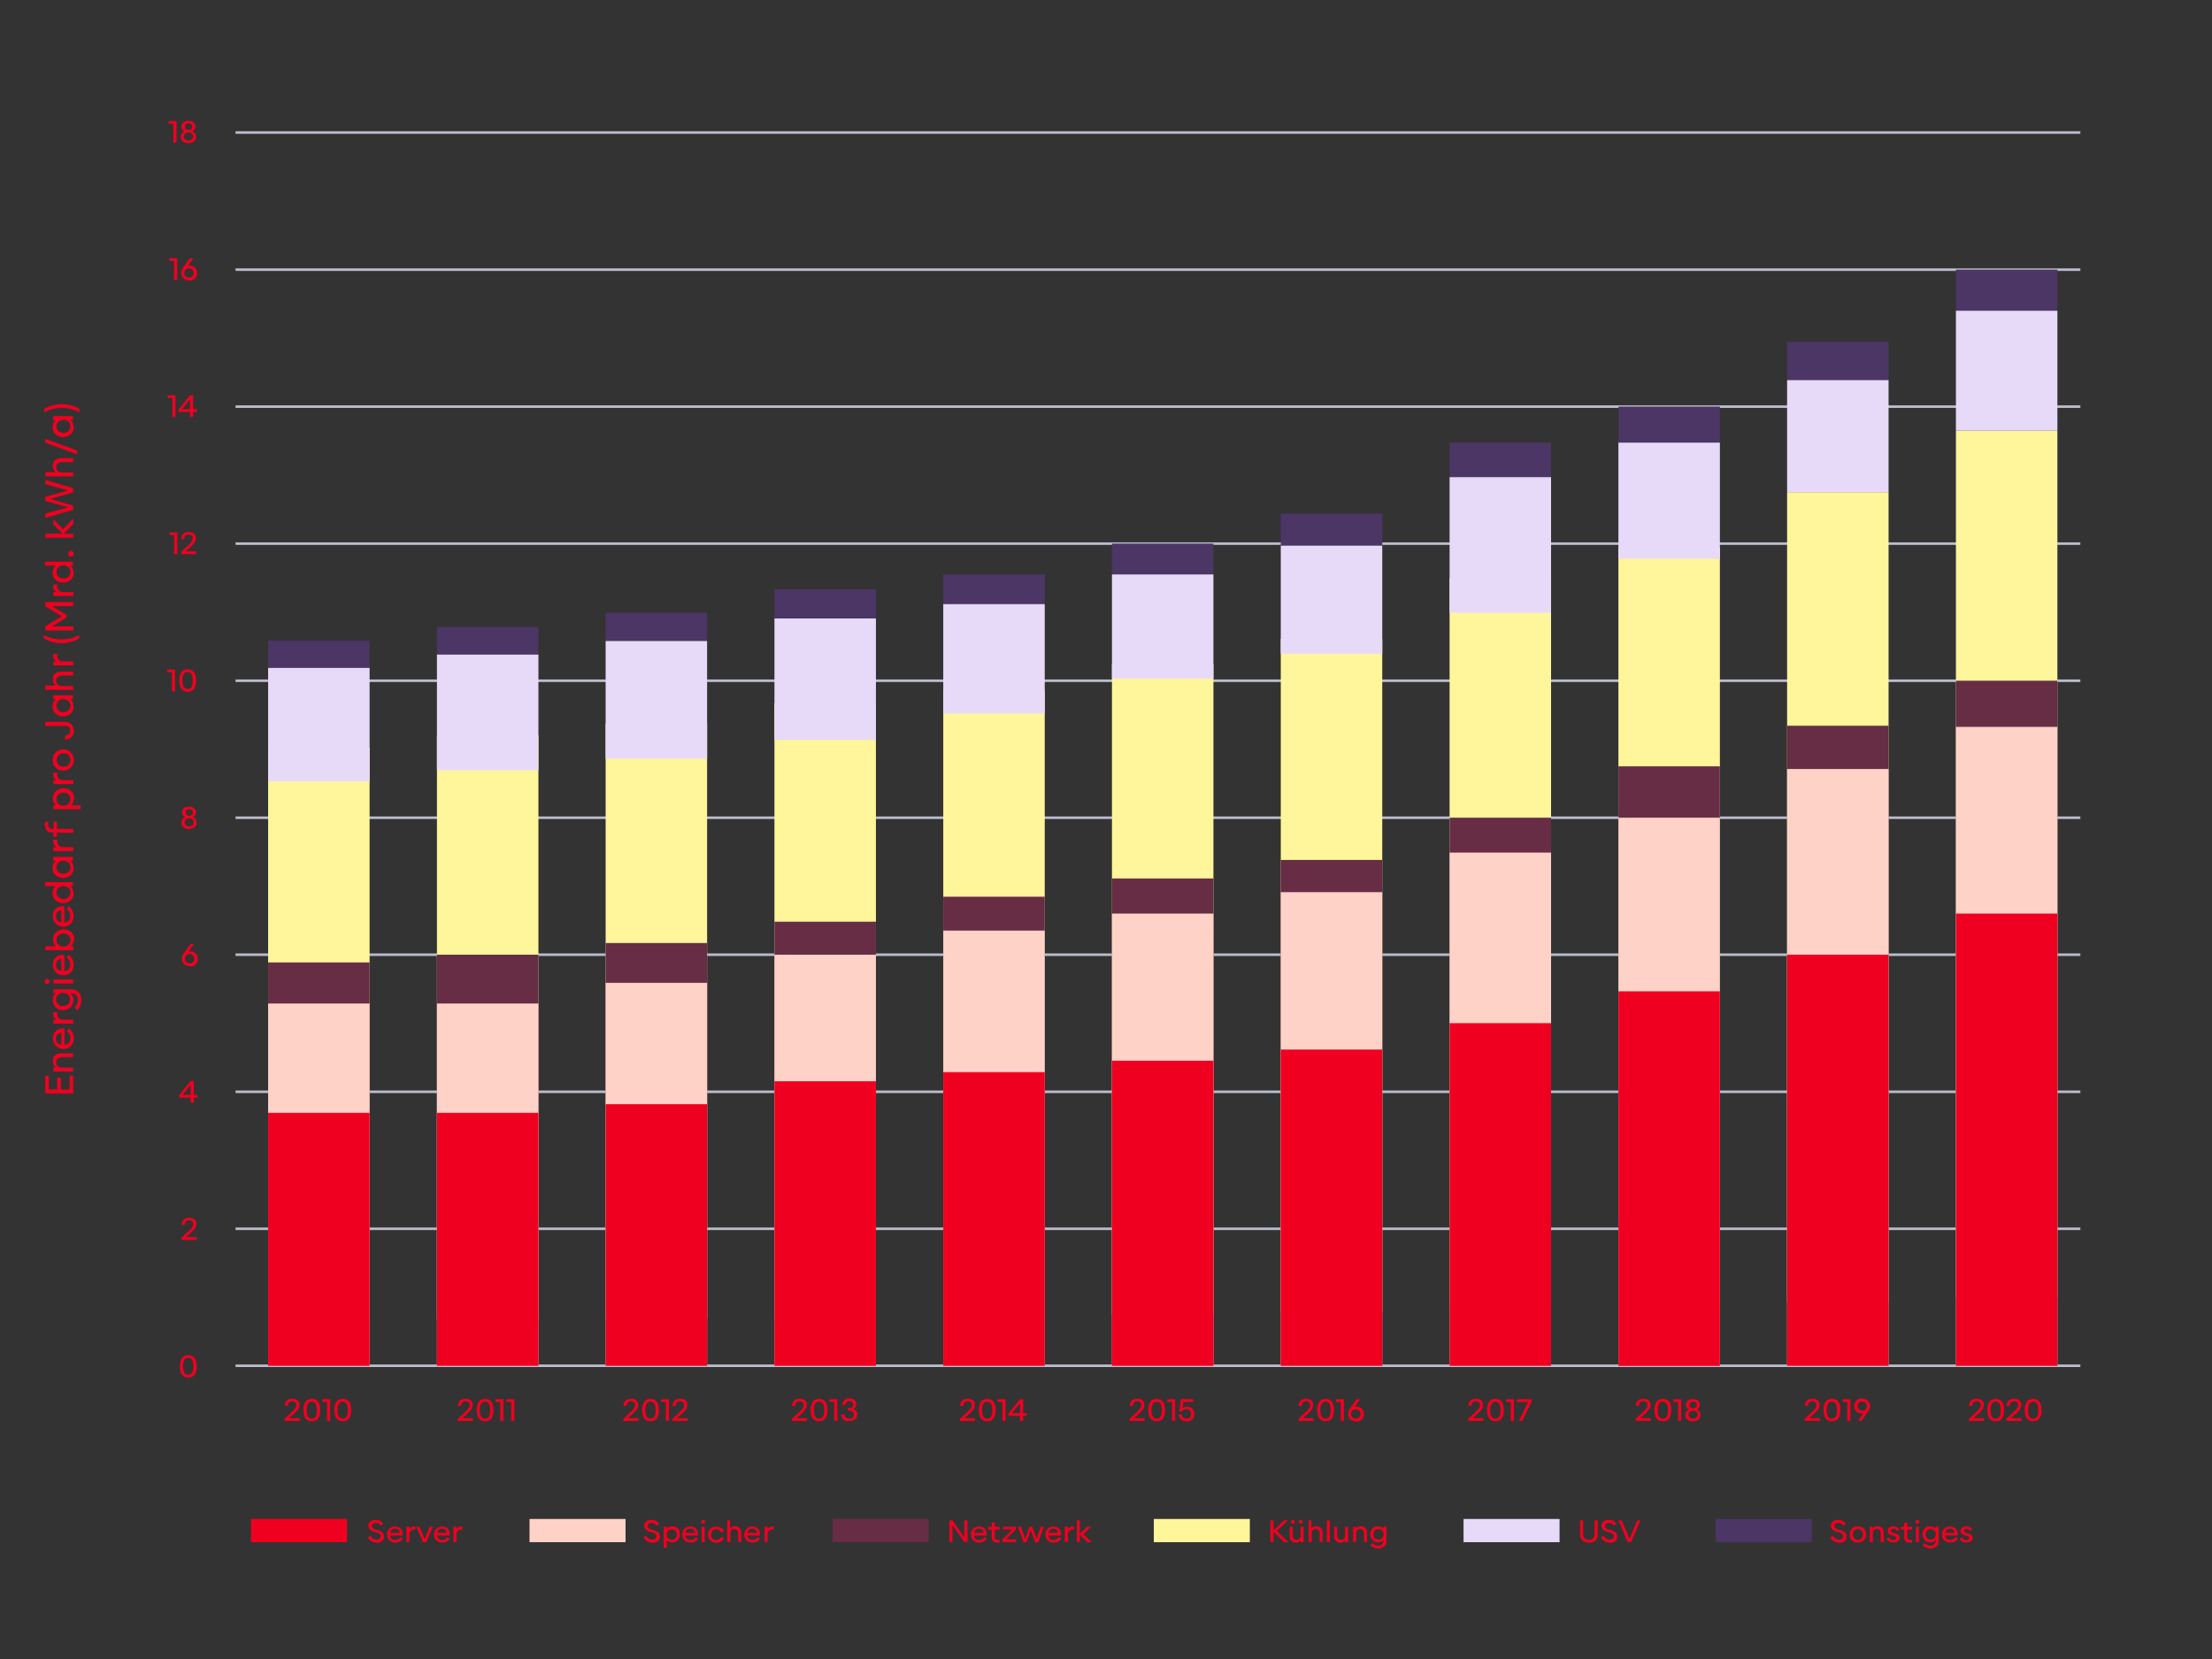 <?xml version="1.0" encoding="utf-8"?>
<!-- Generator: Adobe Illustrator 26.5.0, SVG Export Plug-In . SVG Version: 6.00 Build 0)  -->
<svg version="1.1" id="Ebene_3" xmlns="http://www.w3.org/2000/svg" xmlns:xlink="http://www.w3.org/1999/xlink" x="0px" y="0px"
	 viewBox="0 0 1744 1308" style="enable-background:new 0 0 1744 1308;" xml:space="preserve">
<rect x="0" y="0" width="1744" height="1308" fill="#333333" stroke="none"/>
<style type="text/css">
	.st0{fill:none;stroke:#BBBDCC;stroke-width:2;stroke-miterlimit:10;}
	.st1{enable-background:new    ;}
	.st2{fill:#F00020;}
	.st3{fill:#FFD2C8;}
	.st4{fill:#672D45;}
	.st5{fill:#FFF59B;}
	.st6{fill:#E7DAF9;}
	.st7{fill:#4B3666;}
</style>
<line class="st0" x1="1640.2" y1="1076.8" x2="185.7" y2="1076.8"/>
<line class="st0" x1="1640.2" y1="968.8" x2="185.7" y2="968.8"/>
<line class="st0" x1="1640.2" y1="860.8" x2="185.7" y2="860.8"/>
<line class="st0" x1="1640.2" y1="644.7" x2="185.7" y2="644.7"/>
<line class="st0" x1="1640.2" y1="536.7" x2="185.7" y2="536.7"/>
<line class="st0" x1="1640.2" y1="752.7" x2="185.7" y2="752.7"/>
<line class="st0" x1="1640.2" y1="428.6" x2="185.7" y2="428.6"/>
<line class="st0" x1="1640.2" y1="212.6" x2="185.7" y2="212.6"/>
<line class="st0" x1="1640.2" y1="320.6" x2="185.7" y2="320.6"/>
<line class="st0" x1="1640.2" y1="104.5" x2="185.7" y2="104.5"/>
<g class="st1">
	<path class="st2" d="M146.4,1085.8c-0.6-0.2-1.2-0.5-1.7-0.8c-0.5-0.4-0.9-0.8-1.3-1.3c-0.4-0.5-0.7-1.1-0.9-1.8
		c-0.2-0.7-0.4-1.4-0.5-2.2c-0.1-0.8-0.2-1.6-0.2-2.5c0-1.3,0.1-2.6,0.4-3.6c0.3-1.1,0.7-2,1.2-2.8s1.2-1.4,2.1-1.8
		c0.8-0.4,1.8-0.6,2.9-0.6c0.8,0,1.4,0.1,2.1,0.3s1.2,0.5,1.7,0.8c0.5,0.4,0.9,0.8,1.3,1.3c0.4,0.5,0.7,1.1,0.9,1.8
		c0.2,0.7,0.4,1.4,0.5,2.2c0.1,0.8,0.2,1.6,0.2,2.5c0,1.3-0.1,2.6-0.4,3.6c-0.3,1.1-0.7,2-1.2,2.8s-1.2,1.4-2.1,1.8
		c-0.8,0.4-1.8,0.6-2.9,0.6C147.7,1086,147,1086,146.4,1085.8z M149.6,1083.7c0.4-0.1,0.7-0.3,1-0.5s0.6-0.6,0.8-0.9
		c0.2-0.4,0.4-0.8,0.6-1.3c0.2-0.5,0.3-1.1,0.3-1.7s0.1-1.3,0.1-2.1c0-0.8,0-1.5-0.1-2.1s-0.2-1.2-0.3-1.7c-0.2-0.5-0.3-0.9-0.6-1.3
		c-0.2-0.4-0.5-0.7-0.8-0.9s-0.6-0.4-1-0.5c-0.4-0.1-0.8-0.2-1.2-0.2s-0.8,0.1-1.2,0.2c-0.4,0.1-0.7,0.3-1,0.5s-0.6,0.6-0.8,0.9
		c-0.2,0.4-0.4,0.8-0.6,1.3c-0.2,0.5-0.3,1.1-0.4,1.7s-0.1,1.3-0.1,2.1c0,0.8,0,1.5,0.1,2.1s0.2,1.2,0.4,1.7
		c0.2,0.5,0.3,0.9,0.6,1.3c0.2,0.4,0.5,0.7,0.8,0.9s0.6,0.4,1,0.5c0.4,0.1,0.8,0.2,1.2,0.2S149.3,1083.8,149.6,1083.7z"/>
</g>
<g class="st1">
	<path class="st2" d="M143.4,975.6l3.5-3.2c0.7-0.6,1.3-1.2,1.8-1.7c0.5-0.5,1-1,1.4-1.4c0.4-0.4,0.7-0.8,1-1.2
		c0.3-0.4,0.5-0.7,0.7-1c0.2-0.3,0.3-0.7,0.4-1s0.1-0.7,0.1-1.1c0-0.5-0.1-0.9-0.2-1.2c-0.1-0.4-0.3-0.7-0.6-0.9
		c-0.3-0.2-0.6-0.4-1-0.6c-0.4-0.1-0.8-0.2-1.3-0.2c-0.3,0-0.6,0-0.9,0.1c-0.3,0-0.5,0.1-0.8,0.2c-0.2,0.1-0.5,0.2-0.7,0.4
		s-0.4,0.4-0.6,0.7c-0.2,0.3-0.3,0.6-0.4,1s-0.1,0.8-0.2,1.3l-2.4-0.1c0-0.9,0.2-1.8,0.5-2.5c0.3-0.7,0.7-1.3,1.3-1.8s1.2-0.8,1.9-1
		c0.7-0.2,1.5-0.3,2.3-0.3c0.8,0,1.5,0.1,2.2,0.3c0.7,0.2,1.3,0.5,1.8,0.9s0.9,0.9,1.2,1.5c0.3,0.6,0.4,1.3,0.4,2.1
		c0,0.5-0.1,1.1-0.2,1.5c-0.1,0.5-0.3,0.9-0.5,1.4c-0.2,0.4-0.5,0.9-0.9,1.3c-0.3,0.4-0.8,0.9-1.2,1.4c-0.5,0.5-1,1-1.6,1.5
		c-0.6,0.5-1.2,1.1-1.9,1.7l-1.9,1.7h8.4v2.2h-11.9V975.6z"/>
</g>
<g class="st1">
	<path class="st2" d="M150.3,855.4l-6.3,7.8h11.7v2.2h-14.4v-2l9-11.1h2.5v17.1h-2.5V855.4z"/>
</g>
<g class="st1">
	<path class="st2" d="M224.7,1118.3l3.5-3.2c0.7-0.6,1.3-1.2,1.8-1.7c0.5-0.5,1-1,1.4-1.4c0.4-0.4,0.7-0.8,1-1.2
		c0.3-0.4,0.5-0.7,0.7-1c0.2-0.3,0.3-0.7,0.4-1s0.1-0.7,0.1-1.1c0-0.5-0.1-0.9-0.2-1.2c-0.1-0.4-0.3-0.7-0.6-0.9
		c-0.3-0.2-0.6-0.4-1-0.6c-0.4-0.1-0.8-0.2-1.3-0.2c-0.3,0-0.6,0-0.9,0.1c-0.3,0-0.5,0.1-0.8,0.2c-0.2,0.1-0.5,0.2-0.7,0.4
		s-0.4,0.4-0.6,0.7c-0.2,0.3-0.3,0.6-0.4,1s-0.1,0.8-0.2,1.3l-2.4-0.1c0-0.9,0.2-1.8,0.5-2.5c0.3-0.7,0.7-1.3,1.3-1.8s1.2-0.8,1.9-1
		c0.7-0.2,1.5-0.3,2.3-0.3c0.8,0,1.5,0.1,2.2,0.3c0.7,0.2,1.3,0.5,1.8,0.9s0.9,0.9,1.2,1.5c0.3,0.6,0.4,1.3,0.4,2.1
		c0,0.5-0.1,1.1-0.2,1.5c-0.1,0.5-0.3,0.9-0.5,1.4c-0.2,0.4-0.5,0.9-0.9,1.3c-0.3,0.4-0.8,0.9-1.2,1.4c-0.5,0.5-1,1-1.6,1.5
		c-0.6,0.5-1.2,1.1-1.9,1.7l-1.9,1.7h8.4v2.2h-11.9V1118.3z"/>
</g>
<g class="st1">
	<path class="st2" d="M243.8,1120.3c-0.6-0.2-1.2-0.5-1.7-0.8s-0.9-0.8-1.3-1.3c-0.4-0.5-0.7-1.1-0.9-1.8c-0.2-0.7-0.4-1.4-0.5-2.2
		c-0.1-0.8-0.2-1.6-0.2-2.5c0-1.3,0.1-2.6,0.4-3.6s0.7-2,1.2-2.8c0.5-0.8,1.2-1.4,2.1-1.8c0.8-0.4,1.8-0.6,2.9-0.6
		c0.8,0,1.4,0.1,2.1,0.3s1.2,0.5,1.7,0.8c0.5,0.4,0.9,0.8,1.3,1.3c0.4,0.5,0.7,1.1,0.9,1.8c0.2,0.7,0.4,1.4,0.5,2.2
		c0.1,0.8,0.2,1.6,0.2,2.5c0,1.3-0.1,2.6-0.4,3.6c-0.3,1.1-0.7,2-1.2,2.8c-0.5,0.8-1.2,1.4-2.1,1.8c-0.8,0.4-1.8,0.6-2.9,0.6
		C245.1,1120.6,244.4,1120.5,243.8,1120.3z M247,1118.3c0.4-0.1,0.7-0.3,1-0.5c0.3-0.2,0.6-0.6,0.8-0.9c0.2-0.4,0.4-0.8,0.6-1.3
		c0.2-0.5,0.3-1.1,0.3-1.7c0.1-0.6,0.1-1.3,0.1-2.1c0-0.8,0-1.5-0.1-2.1c-0.1-0.6-0.2-1.2-0.3-1.7c-0.2-0.5-0.3-0.9-0.6-1.3
		c-0.2-0.4-0.5-0.7-0.8-0.9c-0.3-0.2-0.6-0.4-1-0.5c-0.4-0.1-0.8-0.2-1.2-0.2s-0.8,0.1-1.2,0.2c-0.4,0.1-0.7,0.3-1,0.5
		c-0.3,0.2-0.6,0.6-0.8,0.9c-0.2,0.4-0.4,0.8-0.6,1.3c-0.2,0.5-0.3,1.1-0.3,1.7c-0.1,0.6-0.1,1.3-0.1,2.1c0,0.8,0,1.5,0.1,2.1
		c0.1,0.6,0.2,1.2,0.3,1.7c0.2,0.5,0.3,0.9,0.6,1.3c0.2,0.4,0.5,0.7,0.8,0.9c0.3,0.2,0.6,0.4,1,0.5c0.4,0.1,0.8,0.2,1.2,0.2
		S246.7,1118.4,247,1118.3z"/>
</g>
<g class="st1">
	<path class="st2" d="M257.8,1105.3h-3.7v-2.1h6.2v17.1h-2.5V1105.3z"/>
	<path class="st2" d="M268.2,1120.3c-0.6-0.2-1.2-0.5-1.7-0.8c-0.5-0.4-0.9-0.8-1.3-1.3c-0.4-0.5-0.7-1.1-0.9-1.8
		c-0.2-0.7-0.4-1.4-0.5-2.2c-0.1-0.8-0.2-1.6-0.2-2.5c0-1.3,0.1-2.6,0.4-3.6c0.3-1.1,0.7-2,1.2-2.8s1.2-1.4,2.1-1.8
		c0.8-0.4,1.8-0.6,2.9-0.6c0.8,0,1.4,0.1,2.1,0.3s1.2,0.5,1.7,0.8c0.5,0.4,0.9,0.8,1.3,1.3c0.4,0.5,0.7,1.1,0.9,1.8
		c0.2,0.7,0.4,1.4,0.5,2.2c0.1,0.8,0.2,1.6,0.2,2.5c0,1.3-0.1,2.6-0.4,3.6c-0.3,1.1-0.7,2-1.2,2.8s-1.2,1.4-2.1,1.8
		c-0.8,0.4-1.8,0.6-2.9,0.6C269.5,1120.6,268.8,1120.5,268.2,1120.3z M271.4,1118.3c0.4-0.1,0.7-0.3,1-0.5s0.6-0.6,0.8-0.9
		c0.2-0.4,0.4-0.8,0.6-1.3c0.2-0.5,0.3-1.1,0.3-1.7s0.1-1.3,0.1-2.1c0-0.8,0-1.5-0.1-2.1s-0.2-1.2-0.3-1.7c-0.2-0.5-0.3-0.9-0.6-1.3
		c-0.2-0.4-0.5-0.7-0.8-0.9s-0.6-0.4-1-0.5c-0.4-0.1-0.8-0.2-1.2-0.2s-0.8,0.1-1.2,0.2c-0.4,0.1-0.7,0.3-1,0.5s-0.6,0.6-0.8,0.9
		c-0.2,0.4-0.4,0.8-0.6,1.3c-0.2,0.5-0.3,1.1-0.4,1.7s-0.1,1.3-0.1,2.1c0,0.8,0,1.5,0.1,2.1s0.2,1.2,0.4,1.7
		c0.2,0.5,0.3,0.9,0.6,1.3c0.2,0.4,0.5,0.7,0.8,0.9s0.6,0.4,1,0.5c0.4,0.1,0.8,0.2,1.2,0.2S271.1,1118.4,271.4,1118.3z"/>
</g>
<g class="st1">
	<path class="st2" d="M361.3,1118.3l3.5-3.2c0.7-0.6,1.3-1.2,1.8-1.7c0.5-0.5,1-1,1.4-1.4c0.4-0.4,0.7-0.8,1-1.2
		c0.3-0.4,0.5-0.7,0.7-1c0.2-0.3,0.3-0.7,0.4-1s0.1-0.7,0.1-1.1c0-0.5-0.1-0.9-0.2-1.2c-0.1-0.4-0.3-0.7-0.6-0.9
		c-0.3-0.2-0.6-0.4-1-0.6c-0.4-0.1-0.8-0.2-1.3-0.2c-0.3,0-0.6,0-0.9,0.1c-0.3,0-0.5,0.1-0.8,0.2c-0.2,0.1-0.5,0.2-0.7,0.4
		s-0.4,0.4-0.6,0.7c-0.2,0.3-0.3,0.6-0.4,1s-0.1,0.8-0.2,1.3l-2.4-0.1c0-0.9,0.2-1.8,0.5-2.5c0.3-0.7,0.7-1.3,1.3-1.8s1.2-0.8,1.9-1
		c0.7-0.2,1.5-0.3,2.3-0.3c0.8,0,1.5,0.1,2.2,0.3c0.7,0.2,1.3,0.5,1.8,0.9s0.9,0.9,1.2,1.5c0.3,0.6,0.4,1.3,0.4,2.1
		c0,0.5-0.1,1.1-0.2,1.5c-0.1,0.5-0.3,0.9-0.5,1.4c-0.2,0.4-0.5,0.9-0.9,1.3c-0.3,0.4-0.8,0.9-1.2,1.4c-0.5,0.5-1,1-1.6,1.5
		c-0.6,0.5-1.2,1.1-1.9,1.7l-1.9,1.7h8.4v2.2h-11.9V1118.3z"/>
</g>
<g class="st1">
	<path class="st2" d="M380.4,1120.3c-0.6-0.2-1.2-0.5-1.7-0.8c-0.5-0.4-0.9-0.8-1.3-1.3c-0.4-0.5-0.7-1.1-0.9-1.8
		c-0.2-0.7-0.4-1.4-0.5-2.2c-0.1-0.8-0.2-1.6-0.2-2.5c0-1.3,0.1-2.6,0.4-3.6c0.3-1.1,0.7-2,1.2-2.8s1.2-1.4,2.1-1.8
		c0.8-0.4,1.8-0.6,2.9-0.6c0.8,0,1.4,0.1,2.1,0.3s1.2,0.5,1.7,0.8c0.5,0.4,0.9,0.8,1.3,1.3c0.4,0.5,0.7,1.1,0.9,1.8
		c0.2,0.7,0.4,1.4,0.5,2.2c0.1,0.8,0.2,1.6,0.2,2.5c0,1.3-0.1,2.6-0.4,3.6c-0.3,1.1-0.7,2-1.2,2.8s-1.2,1.4-2.1,1.8
		c-0.8,0.4-1.8,0.6-2.9,0.6C381.7,1120.6,381,1120.5,380.4,1120.3z M383.6,1118.3c0.4-0.1,0.7-0.3,1-0.5s0.6-0.6,0.8-0.9
		c0.2-0.4,0.4-0.8,0.6-1.3c0.2-0.5,0.3-1.1,0.3-1.7s0.1-1.3,0.1-2.1c0-0.8,0-1.5-0.1-2.1s-0.2-1.2-0.3-1.7c-0.2-0.5-0.3-0.9-0.6-1.3
		c-0.2-0.4-0.5-0.7-0.8-0.9s-0.6-0.4-1-0.5c-0.4-0.1-0.8-0.2-1.2-0.2s-0.8,0.1-1.2,0.2c-0.4,0.1-0.7,0.3-1,0.5s-0.6,0.6-0.8,0.9
		c-0.2,0.4-0.4,0.8-0.6,1.3c-0.2,0.5-0.3,1.1-0.4,1.7s-0.1,1.3-0.1,2.1c0,0.8,0,1.5,0.1,2.1s0.2,1.2,0.4,1.7
		c0.2,0.5,0.3,0.9,0.6,1.3c0.2,0.4,0.5,0.7,0.8,0.9s0.6,0.4,1,0.5c0.4,0.1,0.8,0.2,1.2,0.2S383.3,1118.4,383.6,1118.3z"/>
</g>
<g class="st1">
	<path class="st2" d="M394.4,1105.3h-3.7v-2.1h6.2v17.1h-2.5V1105.3z"/>
	<path class="st2" d="M403,1105.3h-3.7v-2.1h6.2v17.1H403V1105.3z"/>
</g>
<g class="st1">
	<path class="st2" d="M491.8,1118.3l3.5-3.2c0.7-0.6,1.3-1.2,1.8-1.7c0.5-0.5,1-1,1.4-1.4c0.4-0.4,0.7-0.8,1-1.2
		c0.3-0.4,0.5-0.7,0.7-1c0.2-0.3,0.3-0.7,0.4-1s0.1-0.7,0.1-1.1c0-0.5-0.1-0.9-0.2-1.2c-0.1-0.4-0.3-0.7-0.6-0.9
		c-0.3-0.2-0.6-0.4-1-0.6c-0.4-0.1-0.8-0.2-1.3-0.2c-0.3,0-0.6,0-0.9,0.1c-0.3,0-0.5,0.1-0.8,0.2c-0.2,0.1-0.5,0.2-0.7,0.4
		s-0.4,0.4-0.6,0.7c-0.2,0.3-0.3,0.6-0.4,1s-0.1,0.8-0.2,1.3l-2.4-0.1c0-0.9,0.2-1.8,0.5-2.5c0.3-0.7,0.7-1.3,1.3-1.8s1.2-0.8,1.9-1
		c0.7-0.2,1.5-0.3,2.3-0.3c0.8,0,1.5,0.1,2.2,0.3c0.7,0.2,1.3,0.5,1.8,0.9s0.9,0.9,1.2,1.5c0.3,0.6,0.4,1.3,0.4,2.1
		c0,0.5-0.1,1.1-0.2,1.5c-0.1,0.5-0.3,0.9-0.5,1.4c-0.2,0.4-0.5,0.9-0.9,1.3c-0.3,0.4-0.8,0.9-1.2,1.4c-0.5,0.5-1,1-1.6,1.5
		c-0.6,0.5-1.2,1.1-1.9,1.7l-1.9,1.7h8.4v2.2h-11.9V1118.3z"/>
</g>
<g class="st1">
	<path class="st2" d="M510.8,1120.3c-0.6-0.2-1.2-0.5-1.7-0.8c-0.5-0.4-0.9-0.8-1.3-1.3c-0.4-0.5-0.7-1.1-0.9-1.8
		c-0.2-0.7-0.4-1.4-0.5-2.2c-0.1-0.8-0.2-1.6-0.2-2.5c0-1.3,0.1-2.6,0.4-3.6c0.3-1.1,0.7-2,1.2-2.8s1.2-1.4,2.1-1.8
		c0.8-0.4,1.8-0.6,2.9-0.6c0.8,0,1.4,0.1,2.1,0.3s1.2,0.5,1.7,0.8c0.5,0.4,0.9,0.8,1.3,1.3c0.4,0.5,0.7,1.1,0.9,1.8
		c0.2,0.7,0.4,1.4,0.5,2.2c0.1,0.8,0.2,1.6,0.2,2.5c0,1.3-0.1,2.6-0.4,3.6c-0.3,1.1-0.7,2-1.2,2.8s-1.2,1.4-2.1,1.8
		c-0.8,0.4-1.8,0.6-2.9,0.6C512.1,1120.6,511.4,1120.5,510.8,1120.3z M514.1,1118.3c0.4-0.1,0.7-0.3,1-0.5s0.6-0.6,0.8-0.9
		c0.2-0.4,0.4-0.8,0.6-1.3c0.2-0.5,0.3-1.1,0.3-1.7s0.1-1.3,0.1-2.1c0-0.8,0-1.5-0.1-2.1s-0.2-1.2-0.3-1.7c-0.2-0.5-0.3-0.9-0.6-1.3
		c-0.2-0.4-0.5-0.7-0.8-0.9s-0.6-0.4-1-0.5c-0.4-0.1-0.8-0.2-1.2-0.2s-0.8,0.1-1.2,0.2c-0.4,0.1-0.7,0.3-1,0.5s-0.6,0.6-0.8,0.9
		c-0.2,0.4-0.4,0.8-0.6,1.3c-0.2,0.5-0.3,1.1-0.4,1.7s-0.1,1.3-0.1,2.1c0,0.8,0,1.5,0.1,2.1s0.2,1.2,0.4,1.7
		c0.2,0.5,0.3,0.9,0.6,1.3c0.2,0.4,0.5,0.7,0.8,0.9s0.6,0.4,1,0.5c0.4,0.1,0.8,0.2,1.2,0.2S513.7,1118.4,514.1,1118.3z"/>
</g>
<g class="st1">
	<path class="st2" d="M524.9,1105.3h-3.7v-2.1h6.2v17.1h-2.5V1105.3z"/>
	<path class="st2" d="M530.5,1118.3l3.5-3.2c0.7-0.6,1.3-1.2,1.8-1.7c0.5-0.5,1-1,1.4-1.4c0.4-0.4,0.7-0.8,1-1.2
		c0.3-0.4,0.5-0.7,0.7-1c0.2-0.3,0.3-0.7,0.4-1s0.1-0.7,0.1-1.1c0-0.5-0.1-0.9-0.2-1.2c-0.1-0.4-0.3-0.7-0.6-0.9
		c-0.3-0.2-0.6-0.4-1-0.6c-0.4-0.1-0.8-0.2-1.3-0.2c-0.3,0-0.6,0-0.9,0.1c-0.3,0-0.5,0.1-0.8,0.2c-0.2,0.1-0.5,0.2-0.7,0.4
		s-0.4,0.4-0.6,0.7c-0.2,0.3-0.3,0.6-0.4,1s-0.1,0.8-0.2,1.3l-2.4-0.1c0-0.9,0.2-1.8,0.5-2.5c0.3-0.7,0.7-1.3,1.3-1.8s1.2-0.8,1.9-1
		c0.7-0.2,1.5-0.3,2.3-0.3c0.8,0,1.5,0.1,2.2,0.3c0.7,0.2,1.3,0.5,1.8,0.9s0.9,0.9,1.2,1.5c0.3,0.6,0.4,1.3,0.4,2.1
		c0,0.5-0.1,1.1-0.2,1.5c-0.1,0.5-0.3,0.9-0.5,1.4c-0.2,0.4-0.5,0.9-0.9,1.3c-0.3,0.4-0.8,0.9-1.2,1.4c-0.5,0.5-1,1-1.6,1.5
		c-0.6,0.5-1.2,1.1-1.9,1.7l-1.9,1.7h8.4v2.2h-11.9V1118.3z"/>
</g>
<g class="st1">
	<path class="st2" d="M624.7,1118.3l3.5-3.2c0.7-0.6,1.3-1.2,1.8-1.7c0.5-0.5,1-1,1.4-1.4c0.4-0.4,0.7-0.8,1-1.2
		c0.3-0.4,0.5-0.7,0.7-1c0.2-0.3,0.3-0.7,0.4-1s0.1-0.7,0.1-1.1c0-0.5-0.1-0.9-0.2-1.2c-0.1-0.4-0.3-0.7-0.6-0.9
		c-0.3-0.2-0.6-0.4-1-0.6c-0.4-0.1-0.8-0.2-1.3-0.2c-0.3,0-0.6,0-0.9,0.1c-0.3,0-0.5,0.1-0.8,0.2c-0.2,0.1-0.5,0.2-0.7,0.4
		s-0.4,0.4-0.6,0.7c-0.2,0.3-0.3,0.6-0.4,1s-0.1,0.8-0.2,1.3l-2.4-0.1c0-0.9,0.2-1.8,0.5-2.5c0.3-0.7,0.7-1.3,1.3-1.8s1.2-0.8,1.9-1
		c0.7-0.2,1.5-0.3,2.3-0.3c0.8,0,1.5,0.1,2.2,0.3c0.7,0.2,1.3,0.5,1.8,0.9s0.9,0.9,1.2,1.5c0.3,0.6,0.4,1.3,0.4,2.1
		c0,0.5-0.1,1.1-0.2,1.5c-0.1,0.5-0.3,0.9-0.5,1.4c-0.2,0.4-0.5,0.9-0.9,1.3c-0.3,0.4-0.8,0.9-1.2,1.4c-0.5,0.5-1,1-1.6,1.5
		c-0.6,0.5-1.2,1.1-1.9,1.7l-1.9,1.7h8.4v2.2h-11.9V1118.3z"/>
</g>
<g class="st1">
	<path class="st2" d="M643.7,1120.3c-0.6-0.2-1.2-0.5-1.7-0.8c-0.5-0.4-0.9-0.8-1.3-1.3c-0.4-0.5-0.7-1.1-0.9-1.8
		c-0.2-0.7-0.4-1.4-0.5-2.2c-0.1-0.8-0.2-1.6-0.2-2.5c0-1.3,0.1-2.6,0.4-3.6c0.3-1.1,0.7-2,1.2-2.8s1.2-1.4,2.1-1.8
		c0.8-0.4,1.8-0.6,2.9-0.6c0.8,0,1.4,0.1,2.1,0.3s1.2,0.5,1.7,0.8c0.5,0.4,0.9,0.8,1.3,1.3c0.4,0.5,0.7,1.1,0.9,1.8
		c0.2,0.7,0.4,1.4,0.5,2.2c0.1,0.8,0.2,1.6,0.2,2.5c0,1.3-0.1,2.6-0.4,3.6c-0.3,1.1-0.7,2-1.2,2.8s-1.2,1.4-2.1,1.8
		c-0.8,0.4-1.8,0.6-2.9,0.6C645,1120.6,644.3,1120.5,643.7,1120.3z M647,1118.3c0.4-0.1,0.7-0.3,1-0.5s0.6-0.6,0.8-0.9
		c0.2-0.4,0.4-0.8,0.6-1.3c0.2-0.5,0.3-1.1,0.3-1.7s0.1-1.3,0.1-2.1c0-0.8,0-1.5-0.1-2.1s-0.2-1.2-0.3-1.7c-0.2-0.5-0.3-0.9-0.6-1.3
		c-0.2-0.4-0.5-0.7-0.8-0.9s-0.6-0.4-1-0.5c-0.4-0.1-0.8-0.2-1.2-0.2s-0.8,0.1-1.2,0.2c-0.4,0.1-0.7,0.3-1,0.5s-0.6,0.6-0.8,0.9
		c-0.2,0.4-0.4,0.8-0.6,1.3c-0.2,0.5-0.3,1.1-0.4,1.7s-0.1,1.3-0.1,2.1c0,0.8,0,1.5,0.1,2.1s0.2,1.2,0.4,1.7
		c0.2,0.5,0.3,0.9,0.6,1.3c0.2,0.4,0.5,0.7,0.8,0.9s0.6,0.4,1,0.5c0.4,0.1,0.8,0.2,1.2,0.2S646.6,1118.4,647,1118.3z"/>
</g>
<g class="st1">
	<path class="st2" d="M657.8,1105.3H654v-2.1h6.2v17.1h-2.5V1105.3z"/>
	<path class="st2" d="M667,1120.3c-0.8-0.2-1.4-0.6-2-1.1s-1-1-1.3-1.7c-0.3-0.7-0.5-1.4-0.5-2.3l2.4-0.1c0.1,0.4,0.2,0.8,0.3,1.2
		c0.1,0.3,0.3,0.6,0.5,0.9c0.2,0.3,0.4,0.5,0.7,0.6c0.2,0.2,0.5,0.3,0.8,0.4c0.3,0.1,0.6,0.2,0.9,0.2s0.6,0.1,1,0.1
		c0.5,0,0.9-0.1,1.3-0.2c0.4-0.1,0.8-0.3,1.1-0.6s0.6-0.6,0.7-0.9c0.2-0.4,0.3-0.8,0.3-1.4c0-0.3,0-0.6-0.1-0.9s-0.2-0.5-0.4-0.8
		c-0.2-0.2-0.4-0.4-0.6-0.6c-0.2-0.2-0.5-0.3-0.8-0.5c-0.3-0.1-0.7-0.2-1-0.3c-0.4-0.1-0.8-0.1-1.2-0.1h-0.7v-2.1h0.7
		c0.4,0,0.8,0,1.1-0.1c0.3-0.1,0.6-0.1,0.9-0.2c0.3-0.1,0.5-0.2,0.7-0.4s0.4-0.3,0.5-0.5s0.2-0.4,0.3-0.7c0.1-0.2,0.1-0.5,0.1-0.8
		c0-0.4-0.1-0.8-0.2-1.1c-0.1-0.3-0.3-0.6-0.6-0.8c-0.2-0.2-0.5-0.4-0.9-0.5c-0.3-0.1-0.7-0.2-1.2-0.2c-0.5,0-0.9,0.1-1.3,0.2
		c-0.4,0.1-0.7,0.3-1,0.5c-0.3,0.2-0.5,0.6-0.7,0.9c-0.2,0.4-0.3,0.8-0.4,1.4l-2.4-0.1c0.1-0.8,0.3-1.6,0.6-2.2s0.7-1.2,1.2-1.6
		c0.5-0.4,1.1-0.8,1.7-1s1.4-0.3,2.2-0.3c0.5,0,1.1,0,1.5,0.1c0.5,0.1,0.9,0.2,1.3,0.4c0.4,0.2,0.8,0.4,1.1,0.6s0.6,0.5,0.8,0.9
		c0.2,0.3,0.4,0.7,0.5,1.1c0.1,0.4,0.2,0.8,0.2,1.3c0,0.3,0,0.6-0.1,0.9c-0.1,0.3-0.1,0.5-0.2,0.8c-0.1,0.2-0.2,0.5-0.4,0.7
		c-0.2,0.2-0.3,0.4-0.5,0.6c-0.2,0.2-0.4,0.3-0.6,0.5c-0.2,0.1-0.5,0.3-0.7,0.4v0c0.3,0.1,0.6,0.2,0.9,0.4c0.3,0.1,0.5,0.3,0.8,0.5
		s0.5,0.4,0.7,0.6s0.4,0.5,0.5,0.8c0.1,0.3,0.2,0.6,0.3,0.9c0.1,0.3,0.1,0.7,0.1,1.1c0,0.5-0.1,1-0.2,1.5c-0.1,0.5-0.4,0.9-0.6,1.3
		c-0.3,0.4-0.6,0.7-1,1c-0.4,0.3-0.8,0.5-1.2,0.7s-0.9,0.3-1.5,0.4c-0.5,0.1-1.1,0.2-1.6,0.2C668.6,1120.6,667.8,1120.5,667,1120.3z
		"/>
</g>
<g class="st1">
	<path class="st2" d="M757.2,1118.3l3.5-3.2c0.7-0.6,1.3-1.2,1.8-1.7c0.5-0.5,1-1,1.4-1.4c0.4-0.4,0.7-0.8,1-1.2
		c0.3-0.4,0.5-0.7,0.7-1c0.2-0.3,0.3-0.7,0.4-1s0.1-0.7,0.1-1.1c0-0.5-0.1-0.9-0.2-1.2c-0.1-0.4-0.3-0.7-0.6-0.9
		c-0.3-0.2-0.6-0.4-1-0.6c-0.4-0.1-0.8-0.2-1.3-0.2c-0.3,0-0.6,0-0.9,0.1c-0.3,0-0.5,0.1-0.8,0.2c-0.2,0.1-0.5,0.2-0.7,0.4
		s-0.4,0.4-0.6,0.7c-0.2,0.3-0.3,0.6-0.4,1s-0.1,0.8-0.2,1.3l-2.4-0.1c0-0.9,0.2-1.8,0.5-2.5c0.3-0.7,0.7-1.3,1.3-1.8s1.2-0.8,1.9-1
		c0.7-0.2,1.5-0.3,2.3-0.3c0.8,0,1.5,0.1,2.2,0.3c0.7,0.2,1.3,0.5,1.8,0.9s0.9,0.9,1.2,1.5c0.3,0.6,0.4,1.3,0.4,2.1
		c0,0.5-0.1,1.1-0.2,1.5c-0.1,0.5-0.3,0.9-0.5,1.4c-0.2,0.4-0.5,0.9-0.9,1.3c-0.3,0.4-0.8,0.9-1.2,1.4c-0.5,0.5-1,1-1.6,1.5
		c-0.6,0.5-1.2,1.1-1.9,1.7l-1.9,1.7h8.4v2.2h-11.9V1118.3z"/>
</g>
<g class="st1">
	<path class="st2" d="M776.3,1120.3c-0.6-0.2-1.2-0.5-1.7-0.8s-0.9-0.8-1.3-1.3c-0.4-0.5-0.7-1.1-0.9-1.8c-0.2-0.7-0.4-1.4-0.5-2.2
		c-0.1-0.8-0.2-1.6-0.2-2.5c0-1.3,0.1-2.6,0.4-3.6s0.7-2,1.2-2.8c0.5-0.8,1.2-1.4,2.1-1.8c0.8-0.4,1.8-0.6,2.9-0.6
		c0.8,0,1.4,0.1,2.1,0.3s1.2,0.5,1.7,0.8c0.5,0.4,0.9,0.8,1.3,1.3c0.4,0.5,0.7,1.1,0.9,1.8c0.2,0.7,0.4,1.4,0.5,2.2
		c0.1,0.8,0.2,1.6,0.2,2.5c0,1.3-0.1,2.6-0.4,3.6c-0.3,1.1-0.7,2-1.2,2.8c-0.5,0.8-1.2,1.4-2.1,1.8c-0.8,0.4-1.8,0.6-2.9,0.6
		C777.6,1120.6,776.9,1120.5,776.3,1120.3z M779.5,1118.3c0.4-0.1,0.7-0.3,1-0.5c0.3-0.2,0.6-0.6,0.8-0.9c0.2-0.4,0.4-0.8,0.6-1.3
		c0.2-0.5,0.3-1.1,0.3-1.7c0.1-0.6,0.1-1.3,0.1-2.1c0-0.8,0-1.5-0.1-2.1c-0.1-0.6-0.2-1.2-0.3-1.7c-0.2-0.5-0.3-0.9-0.6-1.3
		c-0.2-0.4-0.5-0.7-0.8-0.9c-0.3-0.2-0.6-0.4-1-0.5c-0.4-0.1-0.8-0.2-1.2-0.2s-0.8,0.1-1.2,0.2c-0.4,0.1-0.7,0.3-1,0.5
		c-0.3,0.2-0.6,0.6-0.8,0.9c-0.2,0.4-0.4,0.8-0.6,1.3c-0.2,0.5-0.3,1.1-0.3,1.7c-0.1,0.6-0.1,1.3-0.1,2.1c0,0.8,0,1.5,0.1,2.1
		c0.1,0.6,0.2,1.2,0.3,1.7c0.2,0.5,0.3,0.9,0.6,1.3c0.2,0.4,0.5,0.7,0.8,0.9c0.3,0.2,0.6,0.4,1,0.5c0.4,0.1,0.8,0.2,1.2,0.2
		S779.2,1118.4,779.5,1118.3z"/>
</g>
<g class="st1">
	<path class="st2" d="M790.3,1105.3h-3.7v-2.1h6.2v17.1h-2.5V1105.3z"/>
	<path class="st2" d="M804.2,1106.3l-6.3,7.8h11.7v2.2h-14.4v-2l9-11.1h2.5v17.1h-2.5V1106.3z"/>
</g>
<g class="st1">
	<path class="st2" d="M890.9,1118.3l3.5-3.2c0.7-0.6,1.3-1.2,1.8-1.7c0.5-0.5,1-1,1.4-1.4c0.4-0.4,0.7-0.8,1-1.2
		c0.3-0.4,0.5-0.7,0.7-1c0.2-0.3,0.3-0.7,0.4-1c0.1-0.3,0.1-0.7,0.1-1.1c0-0.5-0.1-0.9-0.2-1.2c-0.1-0.4-0.3-0.7-0.6-0.9
		s-0.6-0.4-1-0.6c-0.4-0.1-0.8-0.2-1.3-0.2c-0.3,0-0.6,0-0.9,0.1c-0.3,0-0.5,0.1-0.8,0.2c-0.2,0.1-0.5,0.2-0.7,0.4s-0.4,0.4-0.6,0.7
		c-0.2,0.3-0.3,0.6-0.4,1c-0.1,0.4-0.1,0.8-0.2,1.3l-2.4-0.1c0-0.9,0.2-1.8,0.5-2.5c0.3-0.7,0.7-1.3,1.3-1.8c0.5-0.5,1.2-0.8,1.9-1
		s1.5-0.3,2.3-0.3c0.8,0,1.5,0.1,2.2,0.3c0.7,0.2,1.3,0.5,1.8,0.9c0.5,0.4,0.9,0.9,1.2,1.5c0.3,0.6,0.4,1.3,0.4,2.1
		c0,0.5-0.1,1.1-0.2,1.5c-0.1,0.5-0.3,0.9-0.5,1.4s-0.5,0.9-0.9,1.3s-0.8,0.9-1.2,1.4c-0.5,0.5-1,1-1.6,1.5
		c-0.6,0.5-1.2,1.1-1.9,1.7l-1.9,1.7h8.4v2.2h-11.9V1118.3z"/>
</g>
<g class="st1">
	<path class="st2" d="M909.9,1120.3c-0.6-0.2-1.2-0.5-1.7-0.8c-0.5-0.4-0.9-0.8-1.3-1.3c-0.4-0.5-0.7-1.1-0.9-1.8
		c-0.2-0.7-0.4-1.4-0.5-2.2c-0.1-0.8-0.2-1.6-0.2-2.5c0-1.3,0.1-2.6,0.4-3.6c0.3-1.1,0.7-2,1.2-2.8c0.5-0.8,1.2-1.4,2.1-1.8
		c0.8-0.4,1.8-0.6,2.9-0.6c0.8,0,1.4,0.1,2.1,0.3s1.2,0.5,1.7,0.8c0.5,0.4,0.9,0.8,1.3,1.3c0.4,0.5,0.7,1.1,0.9,1.8s0.4,1.4,0.5,2.2
		c0.1,0.8,0.2,1.6,0.2,2.5c0,1.3-0.1,2.6-0.4,3.6c-0.3,1.1-0.7,2-1.2,2.8c-0.5,0.8-1.2,1.4-2.1,1.8c-0.8,0.4-1.8,0.6-2.9,0.6
		C911.2,1120.6,910.5,1120.5,909.9,1120.3z M913.2,1118.3c0.4-0.1,0.7-0.3,1-0.5c0.3-0.2,0.6-0.6,0.8-0.9c0.2-0.4,0.4-0.8,0.6-1.3
		c0.2-0.5,0.3-1.1,0.3-1.7c0.1-0.6,0.1-1.3,0.1-2.1c0-0.8,0-1.5-0.1-2.1c-0.1-0.6-0.2-1.2-0.3-1.7c-0.2-0.5-0.3-0.9-0.6-1.3
		c-0.2-0.4-0.5-0.7-0.8-0.9c-0.3-0.2-0.6-0.4-1-0.5c-0.4-0.1-0.8-0.2-1.2-0.2s-0.8,0.1-1.2,0.2c-0.4,0.1-0.7,0.3-1,0.5
		c-0.3,0.2-0.6,0.6-0.8,0.9c-0.2,0.4-0.4,0.8-0.6,1.3c-0.2,0.5-0.3,1.1-0.4,1.7c-0.1,0.6-0.1,1.3-0.1,2.1c0,0.8,0,1.5,0.1,2.1
		c0.1,0.6,0.2,1.2,0.4,1.7c0.2,0.5,0.3,0.9,0.6,1.3c0.2,0.4,0.5,0.7,0.8,0.9c0.3,0.2,0.6,0.4,1,0.5c0.4,0.1,0.8,0.2,1.2,0.2
		S912.8,1118.4,913.2,1118.3z"/>
</g>
<g class="st1">
	<path class="st2" d="M924,1105.3h-3.7v-2.1h6.2v17.1H924V1105.3z"/>
	<path class="st2" d="M933.2,1120.3c-0.8-0.2-1.4-0.6-2-1.1c-0.6-0.5-1-1-1.3-1.7c-0.3-0.7-0.5-1.4-0.6-2.3l2.4-0.1
		c0.1,0.4,0.2,0.8,0.3,1.2c0.1,0.3,0.3,0.6,0.5,0.9s0.4,0.5,0.6,0.6s0.5,0.3,0.7,0.4c0.3,0.1,0.5,0.2,0.8,0.2c0.3,0,0.6,0.1,0.9,0.1
		c0.5,0,1-0.1,1.5-0.3s0.8-0.4,1.1-0.7c0.3-0.3,0.6-0.7,0.7-1.2s0.3-1,0.3-1.5c0-0.6-0.1-1.1-0.3-1.6s-0.5-0.8-0.8-1.2
		c-0.3-0.3-0.7-0.6-1.2-0.7s-0.9-0.3-1.4-0.3c-0.4,0-0.8,0-1.2,0.1c-0.4,0.1-0.7,0.2-1,0.4c-0.3,0.2-0.5,0.3-0.8,0.6
		c-0.2,0.2-0.4,0.5-0.5,0.8l-2.2-0.3l1.3-9.5h9.6v2.2h-7.6l-0.7,4.9c0.2-0.2,0.5-0.4,0.7-0.5c0.3-0.2,0.6-0.3,0.9-0.4
		c0.3-0.1,0.6-0.2,1-0.2s0.7-0.1,1.1-0.1c0.5,0,1,0.1,1.5,0.2c0.5,0.1,0.9,0.3,1.4,0.5s0.8,0.5,1.1,0.9c0.3,0.3,0.6,0.7,0.9,1.2
		c0.2,0.4,0.4,0.9,0.6,1.4c0.1,0.5,0.2,1.1,0.2,1.7c0,0.9-0.2,1.7-0.5,2.4c-0.3,0.7-0.8,1.3-1.3,1.8c-0.6,0.5-1.2,0.9-2,1.2
		c-0.8,0.3-1.6,0.4-2.4,0.4C934.8,1120.6,934,1120.5,933.2,1120.3z"/>
</g>
<g class="st1">
	<path class="st2" d="M1024,1118.3l3.5-3.2c0.7-0.6,1.3-1.2,1.8-1.7c0.5-0.5,1-1,1.4-1.4c0.4-0.4,0.7-0.8,1-1.2
		c0.3-0.4,0.5-0.7,0.7-1c0.2-0.3,0.3-0.7,0.4-1c0.1-0.3,0.1-0.7,0.1-1.1c0-0.5-0.1-0.9-0.2-1.2c-0.1-0.4-0.3-0.7-0.6-0.9
		c-0.3-0.2-0.6-0.4-1-0.6c-0.4-0.1-0.8-0.2-1.3-0.2c-0.3,0-0.6,0-0.9,0.1c-0.3,0-0.5,0.1-0.8,0.2c-0.2,0.1-0.5,0.2-0.7,0.4
		c-0.2,0.2-0.4,0.4-0.6,0.7c-0.2,0.3-0.3,0.6-0.4,1s-0.1,0.8-0.2,1.3l-2.4-0.1c0-0.9,0.2-1.8,0.5-2.5c0.3-0.7,0.7-1.3,1.3-1.8
		c0.5-0.5,1.2-0.8,1.9-1c0.7-0.2,1.5-0.3,2.3-0.3c0.8,0,1.5,0.1,2.2,0.3c0.7,0.2,1.3,0.5,1.8,0.9s0.9,0.9,1.2,1.5
		c0.3,0.6,0.4,1.3,0.4,2.1c0,0.5-0.1,1.1-0.2,1.5c-0.1,0.5-0.3,0.9-0.5,1.4c-0.2,0.4-0.5,0.9-0.9,1.3s-0.8,0.9-1.2,1.4
		c-0.5,0.5-1,1-1.6,1.5c-0.6,0.5-1.2,1.1-1.9,1.7l-1.9,1.7h8.4v2.2H1024V1118.3z"/>
</g>
<g class="st1">
	<path class="st2" d="M1043.1,1120.3c-0.6-0.2-1.2-0.5-1.7-0.8s-0.9-0.8-1.3-1.3c-0.4-0.5-0.7-1.1-0.9-1.8c-0.2-0.7-0.4-1.4-0.5-2.2
		c-0.1-0.8-0.2-1.6-0.2-2.5c0-1.3,0.1-2.6,0.4-3.6c0.3-1.1,0.7-2,1.2-2.8c0.5-0.8,1.2-1.4,2.1-1.8c0.8-0.4,1.8-0.6,2.9-0.6
		c0.8,0,1.4,0.1,2.1,0.3s1.2,0.5,1.7,0.8c0.5,0.4,0.9,0.8,1.3,1.3c0.4,0.5,0.7,1.1,0.9,1.8c0.2,0.7,0.4,1.4,0.5,2.2
		c0.1,0.8,0.2,1.6,0.2,2.5c0,1.3-0.1,2.6-0.4,3.6c-0.3,1.1-0.7,2-1.2,2.8s-1.2,1.4-2.1,1.8c-0.8,0.4-1.8,0.6-2.9,0.6
		C1044.4,1120.6,1043.7,1120.5,1043.1,1120.3z M1046.3,1118.3c0.4-0.1,0.7-0.3,1-0.5s0.6-0.6,0.8-0.9c0.2-0.4,0.4-0.8,0.6-1.3
		c0.2-0.5,0.3-1.1,0.3-1.7s0.1-1.3,0.1-2.1c0-0.8,0-1.5-0.1-2.1s-0.2-1.2-0.3-1.7c-0.2-0.5-0.3-0.9-0.6-1.3
		c-0.2-0.4-0.5-0.7-0.8-0.9s-0.6-0.4-1-0.5c-0.4-0.1-0.8-0.2-1.2-0.2s-0.8,0.1-1.2,0.2c-0.4,0.1-0.7,0.3-1,0.5s-0.6,0.6-0.8,0.9
		c-0.2,0.4-0.4,0.8-0.6,1.3c-0.2,0.5-0.3,1.1-0.4,1.7s-0.1,1.3-0.1,2.1c0,0.8,0,1.5,0.1,2.1s0.2,1.2,0.4,1.7
		c0.2,0.5,0.3,0.9,0.6,1.3c0.2,0.4,0.5,0.7,0.8,0.9s0.6,0.4,1,0.5c0.4,0.1,0.8,0.2,1.2,0.2S1046,1118.4,1046.3,1118.3z"/>
</g>
<g class="st1">
	<path class="st2" d="M1057.1,1105.3h-3.7v-2.1h6.2v17.1h-2.5V1105.3z"/>
	<path class="st2" d="M1067.2,1120.4c-0.5-0.1-1.1-0.3-1.5-0.6c-0.5-0.2-0.9-0.5-1.2-0.9c-0.4-0.3-0.7-0.7-0.9-1.2
		c-0.3-0.4-0.5-0.9-0.6-1.4c-0.1-0.5-0.2-1.1-0.2-1.6c0-0.4,0-0.9,0.1-1.2c0.1-0.4,0.2-0.8,0.4-1.2s0.4-0.8,0.7-1.3
		c0.3-0.4,0.6-0.9,1-1.4l4.5-6.4h2.8l-4.1,5.8c0.1,0,0.2,0,0.3,0s0.2,0,0.3,0c0.1,0,0.2,0,0.3,0c0.1,0,0.2,0,0.3,0
		c0.6,0,1.1,0.1,1.7,0.2c0.5,0.1,1,0.3,1.4,0.6s0.8,0.5,1.2,0.9s0.6,0.7,0.9,1.2s0.4,0.9,0.5,1.4c0.1,0.5,0.2,1,0.2,1.6
		c0,0.6-0.1,1.1-0.2,1.7c-0.1,0.5-0.3,1-0.6,1.4c-0.3,0.4-0.6,0.8-0.9,1.2c-0.4,0.3-0.8,0.6-1.2,0.9c-0.5,0.2-1,0.4-1.5,0.6
		c-0.5,0.1-1.1,0.2-1.8,0.2C1068.3,1120.6,1067.7,1120.6,1067.2,1120.4z M1069.9,1118.3c0.3-0.1,0.6-0.2,0.9-0.3s0.5-0.3,0.7-0.6
		c0.2-0.2,0.4-0.5,0.6-0.7s0.3-0.6,0.4-0.9c0.1-0.3,0.1-0.7,0.1-1s0-0.7-0.1-1c-0.1-0.3-0.2-0.6-0.4-0.9c-0.2-0.3-0.3-0.5-0.6-0.7
		c-0.2-0.2-0.5-0.4-0.7-0.6c-0.3-0.2-0.6-0.3-0.9-0.3c-0.3-0.1-0.7-0.1-1-0.1c-0.4,0-0.7,0-1,0.1s-0.6,0.2-0.9,0.3
		c-0.3,0.2-0.5,0.3-0.7,0.6c-0.2,0.2-0.4,0.5-0.6,0.7c-0.2,0.3-0.3,0.6-0.3,0.9c-0.1,0.3-0.1,0.7-0.1,1s0,0.7,0.1,1
		c0.1,0.3,0.2,0.6,0.3,0.9s0.3,0.5,0.6,0.7c0.2,0.2,0.5,0.4,0.7,0.6s0.6,0.3,0.9,0.3c0.3,0.1,0.7,0.1,1,0.1
		C1069.3,1118.5,1069.6,1118.4,1069.9,1118.3z"/>
</g>
<g class="st1">
	<path class="st2" d="M1157.9,1118.3l3.5-3.2c0.7-0.6,1.3-1.2,1.8-1.7c0.5-0.5,1-1,1.4-1.4c0.4-0.4,0.7-0.8,1-1.2
		c0.3-0.4,0.5-0.7,0.7-1c0.2-0.3,0.3-0.7,0.4-1c0.1-0.3,0.1-0.7,0.1-1.1c0-0.5-0.1-0.9-0.2-1.2c-0.1-0.4-0.3-0.7-0.6-0.9
		s-0.6-0.4-1-0.6c-0.4-0.1-0.8-0.2-1.3-0.2c-0.3,0-0.6,0-0.9,0.1c-0.3,0-0.5,0.1-0.8,0.2c-0.2,0.1-0.5,0.2-0.7,0.4s-0.4,0.4-0.6,0.7
		c-0.2,0.3-0.3,0.6-0.4,1c-0.1,0.4-0.1,0.8-0.2,1.3l-2.4-0.1c0-0.9,0.2-1.8,0.5-2.5c0.3-0.7,0.7-1.3,1.3-1.8c0.5-0.5,1.2-0.8,1.9-1
		s1.5-0.3,2.3-0.3c0.8,0,1.5,0.1,2.2,0.3c0.7,0.2,1.3,0.5,1.8,0.9c0.5,0.4,0.9,0.9,1.2,1.5c0.3,0.6,0.4,1.3,0.4,2.1
		c0,0.5-0.1,1.1-0.2,1.5c-0.1,0.5-0.3,0.9-0.5,1.4s-0.5,0.9-0.9,1.3s-0.8,0.9-1.2,1.4c-0.5,0.5-1,1-1.6,1.5
		c-0.6,0.5-1.2,1.1-1.9,1.7l-1.9,1.7h8.4v2.2h-11.9V1118.3z"/>
</g>
<g class="st1">
	<path class="st2" d="M1177,1120.3c-0.6-0.2-1.2-0.5-1.7-0.8c-0.5-0.4-0.9-0.8-1.3-1.3c-0.4-0.5-0.7-1.1-0.9-1.8
		c-0.2-0.7-0.4-1.4-0.5-2.2c-0.1-0.8-0.2-1.6-0.2-2.5c0-1.3,0.1-2.6,0.4-3.6c0.3-1.1,0.7-2,1.2-2.8c0.5-0.8,1.2-1.4,2.1-1.8
		c0.8-0.4,1.8-0.6,2.9-0.6c0.8,0,1.4,0.1,2.1,0.3s1.2,0.5,1.7,0.8c0.5,0.4,0.9,0.8,1.3,1.3c0.4,0.5,0.7,1.1,0.9,1.8s0.4,1.4,0.5,2.2
		c0.1,0.8,0.2,1.6,0.2,2.5c0,1.3-0.1,2.6-0.4,3.6c-0.3,1.1-0.7,2-1.2,2.8c-0.5,0.8-1.2,1.4-2.1,1.8c-0.8,0.4-1.8,0.6-2.9,0.6
		C1178.3,1120.6,1177.6,1120.5,1177,1120.3z M1180.2,1118.3c0.4-0.1,0.7-0.3,1-0.5c0.3-0.2,0.6-0.6,0.8-0.9c0.2-0.4,0.4-0.8,0.6-1.3
		c0.2-0.5,0.3-1.1,0.3-1.7c0.1-0.6,0.1-1.3,0.1-2.1c0-0.8,0-1.5-0.1-2.1c-0.1-0.6-0.2-1.2-0.3-1.7c-0.2-0.5-0.3-0.9-0.6-1.3
		c-0.2-0.4-0.5-0.7-0.8-0.9c-0.3-0.2-0.6-0.4-1-0.5c-0.4-0.1-0.8-0.2-1.2-0.2s-0.8,0.1-1.2,0.2c-0.4,0.1-0.7,0.3-1,0.5
		c-0.3,0.2-0.6,0.6-0.8,0.9c-0.2,0.4-0.4,0.8-0.6,1.3c-0.2,0.5-0.3,1.1-0.4,1.7c-0.1,0.6-0.1,1.3-0.1,2.1c0,0.8,0,1.5,0.1,2.1
		c0.1,0.6,0.2,1.2,0.4,1.7c0.2,0.5,0.3,0.9,0.6,1.3c0.2,0.4,0.5,0.7,0.8,0.9c0.3,0.2,0.6,0.4,1,0.5c0.4,0.1,0.8,0.2,1.2,0.2
		S1179.9,1118.4,1180.2,1118.3z"/>
</g>
<g class="st1">
	<path class="st2" d="M1191.1,1105.3h-3.7v-2.1h6.2v17.1h-2.5V1105.3z"/>
	<path class="st2" d="M1204.8,1105.4h-8.8v-2.2h11.5v2l-7.3,15.1h-2.7L1204.8,1105.4z"/>
</g>
<g class="st1">
	<path class="st2" d="M1289.9,1118.3l3.5-3.2c0.7-0.6,1.3-1.2,1.8-1.7c0.5-0.5,1-1,1.4-1.4s0.7-0.8,1-1.2c0.3-0.4,0.5-0.7,0.7-1
		c0.2-0.3,0.3-0.7,0.4-1c0.1-0.3,0.1-0.7,0.1-1.1c0-0.5-0.1-0.9-0.2-1.2c-0.1-0.4-0.3-0.7-0.6-0.9c-0.3-0.2-0.6-0.4-1-0.6
		c-0.4-0.1-0.8-0.2-1.3-0.2c-0.3,0-0.6,0-0.9,0.1s-0.5,0.1-0.8,0.2c-0.2,0.1-0.5,0.2-0.7,0.4s-0.4,0.4-0.6,0.7
		c-0.2,0.3-0.3,0.6-0.4,1c-0.1,0.4-0.1,0.8-0.2,1.3l-2.4-0.1c0-0.9,0.2-1.8,0.5-2.5c0.3-0.7,0.7-1.3,1.3-1.8c0.5-0.5,1.2-0.8,1.9-1
		c0.7-0.2,1.5-0.3,2.3-0.3c0.8,0,1.5,0.1,2.2,0.3s1.3,0.5,1.8,0.9c0.5,0.4,0.9,0.9,1.2,1.5c0.3,0.6,0.4,1.3,0.4,2.1
		c0,0.5-0.1,1.1-0.2,1.5c-0.1,0.5-0.3,0.9-0.5,1.4c-0.2,0.4-0.5,0.9-0.9,1.3c-0.3,0.4-0.8,0.9-1.2,1.4c-0.5,0.5-1,1-1.6,1.5
		c-0.6,0.5-1.2,1.1-1.9,1.7l-1.9,1.7h8.4v2.2h-11.9V1118.3z"/>
</g>
<g class="st1">
	<path class="st2" d="M1309,1120.3c-0.6-0.2-1.2-0.5-1.7-0.8s-0.9-0.8-1.3-1.3c-0.4-0.5-0.7-1.1-0.9-1.8c-0.2-0.7-0.4-1.4-0.5-2.2
		c-0.1-0.8-0.2-1.6-0.2-2.5c0-1.3,0.1-2.6,0.4-3.6s0.7-2,1.2-2.8c0.5-0.8,1.2-1.4,2.1-1.8c0.8-0.4,1.8-0.6,2.9-0.6
		c0.8,0,1.4,0.1,2.1,0.3s1.2,0.5,1.7,0.8c0.5,0.4,0.9,0.8,1.3,1.3c0.4,0.5,0.7,1.1,0.9,1.8c0.2,0.7,0.4,1.4,0.5,2.2
		c0.1,0.8,0.2,1.6,0.2,2.5c0,1.3-0.1,2.6-0.4,3.6c-0.3,1.1-0.7,2-1.2,2.8c-0.5,0.8-1.2,1.4-2.1,1.8c-0.8,0.4-1.8,0.6-2.9,0.6
		C1310.3,1120.6,1309.6,1120.5,1309,1120.3z M1312.2,1118.3c0.4-0.1,0.7-0.3,1-0.5c0.3-0.2,0.6-0.6,0.8-0.9c0.2-0.4,0.4-0.8,0.6-1.3
		c0.2-0.5,0.3-1.1,0.3-1.7c0.1-0.6,0.1-1.3,0.1-2.1c0-0.8,0-1.5-0.1-2.1c-0.1-0.6-0.2-1.2-0.3-1.7c-0.2-0.5-0.3-0.9-0.6-1.3
		c-0.2-0.4-0.5-0.7-0.8-0.9c-0.3-0.2-0.6-0.4-1-0.5c-0.4-0.1-0.8-0.2-1.2-0.2s-0.8,0.1-1.2,0.2c-0.4,0.1-0.7,0.3-1,0.5
		c-0.3,0.2-0.6,0.6-0.8,0.9c-0.2,0.4-0.4,0.8-0.6,1.3c-0.2,0.5-0.3,1.1-0.3,1.7c-0.1,0.6-0.1,1.3-0.1,2.1c0,0.8,0,1.5,0.1,2.1
		c0.1,0.6,0.2,1.2,0.3,1.7c0.2,0.5,0.3,0.9,0.6,1.3c0.2,0.4,0.5,0.7,0.8,0.9c0.3,0.2,0.6,0.4,1,0.5c0.4,0.1,0.8,0.2,1.2,0.2
		S1311.9,1118.4,1312.2,1118.3z"/>
</g>
<g class="st1">
	<path class="st2" d="M1323,1105.3h-3.7v-2.1h6.2v17.1h-2.5V1105.3z"/>
	<path class="st2" d="M1332.3,1120.3c-0.8-0.2-1.4-0.6-2-1c-0.5-0.4-1-1-1.2-1.6c-0.3-0.6-0.4-1.3-0.4-2.1c0-0.4,0-0.7,0.1-1
		c0.1-0.3,0.2-0.6,0.3-0.9c0.1-0.3,0.3-0.5,0.5-0.8c0.2-0.2,0.4-0.4,0.6-0.6s0.5-0.4,0.7-0.5s0.5-0.3,0.7-0.4v0
		c-0.2-0.1-0.4-0.2-0.6-0.4c-0.2-0.1-0.4-0.3-0.6-0.5s-0.3-0.4-0.5-0.6c-0.1-0.2-0.3-0.5-0.4-0.7c-0.1-0.3-0.2-0.5-0.2-0.8
		s-0.1-0.6-0.1-0.9c0-0.7,0.1-1.3,0.4-1.8c0.3-0.6,0.6-1,1.1-1.4c0.5-0.4,1.1-0.7,1.7-0.9s1.4-0.3,2.3-0.3s1.6,0.1,2.3,0.3
		c0.7,0.2,1.3,0.5,1.7,0.9c0.5,0.4,0.8,0.9,1.1,1.4s0.4,1.2,0.4,1.8c0,0.3,0,0.6-0.1,0.9c-0.1,0.3-0.1,0.6-0.2,0.8
		c-0.1,0.3-0.2,0.5-0.4,0.7c-0.1,0.2-0.3,0.4-0.5,0.6s-0.4,0.4-0.6,0.5c-0.2,0.1-0.4,0.3-0.6,0.4v0c0.2,0.1,0.5,0.2,0.7,0.4
		s0.5,0.3,0.7,0.5s0.4,0.4,0.6,0.6c0.2,0.2,0.4,0.5,0.5,0.8c0.1,0.3,0.3,0.6,0.3,0.9c0.1,0.3,0.1,0.7,0.1,1c0,0.8-0.1,1.5-0.4,2.1
		c-0.3,0.6-0.7,1.2-1.2,1.6c-0.5,0.4-1.2,0.8-2,1c-0.8,0.2-1.6,0.4-2.6,0.4C1334,1120.6,1333.1,1120.5,1332.3,1120.3z
		 M1336.4,1118.3c0.4-0.1,0.8-0.4,1.1-0.6c0.3-0.3,0.5-0.6,0.7-1c0.2-0.4,0.3-0.8,0.3-1.3c0-0.5-0.1-0.9-0.3-1.3
		c-0.2-0.4-0.4-0.7-0.7-1c-0.3-0.3-0.7-0.5-1.1-0.6c-0.4-0.1-0.9-0.2-1.5-0.2c-0.6,0-1.1,0.1-1.5,0.2c-0.4,0.1-0.8,0.3-1.1,0.6
		c-0.3,0.3-0.6,0.6-0.7,1s-0.3,0.8-0.3,1.3c0,0.5,0.1,0.9,0.3,1.3s0.4,0.7,0.7,1c0.3,0.3,0.7,0.5,1.1,0.6c0.4,0.1,0.9,0.2,1.5,0.2
		C1335.4,1118.5,1335.9,1118.4,1336.4,1118.3z M1336.1,1110.1c0.4-0.1,0.7-0.3,0.9-0.5s0.4-0.5,0.6-0.8c0.1-0.3,0.2-0.7,0.2-1.1
		s-0.1-0.8-0.2-1.1c-0.1-0.3-0.3-0.6-0.6-0.8s-0.6-0.4-0.9-0.5c-0.4-0.1-0.8-0.2-1.2-0.2c-0.5,0-0.9,0.1-1.2,0.2
		c-0.4,0.1-0.7,0.3-0.9,0.5c-0.3,0.2-0.4,0.5-0.6,0.8c-0.1,0.3-0.2,0.7-0.2,1.1s0.1,0.8,0.2,1.1c0.1,0.3,0.3,0.6,0.6,0.8
		c0.3,0.2,0.6,0.4,0.9,0.5c0.4,0.1,0.8,0.2,1.2,0.2C1335.4,1110.3,1335.8,1110.2,1336.1,1110.1z"/>
</g>
<g class="st1">
	<path class="st2" d="M1423.2,1118.3l3.5-3.2c0.7-0.6,1.3-1.2,1.8-1.7c0.5-0.5,1-1,1.4-1.4c0.4-0.4,0.7-0.8,1-1.2
		c0.3-0.4,0.5-0.7,0.7-1c0.2-0.3,0.3-0.7,0.4-1c0.1-0.3,0.1-0.7,0.1-1.1c0-0.5-0.1-0.9-0.2-1.2c-0.1-0.4-0.3-0.7-0.6-0.9
		s-0.6-0.4-1-0.6c-0.4-0.1-0.8-0.2-1.3-0.2c-0.3,0-0.6,0-0.9,0.1c-0.3,0-0.5,0.1-0.8,0.2c-0.2,0.1-0.5,0.2-0.7,0.4s-0.4,0.4-0.6,0.7
		c-0.2,0.3-0.3,0.6-0.4,1c-0.1,0.4-0.1,0.8-0.2,1.3l-2.4-0.1c0-0.9,0.2-1.8,0.5-2.5c0.3-0.7,0.7-1.3,1.3-1.8c0.5-0.5,1.2-0.8,1.9-1
		s1.5-0.3,2.3-0.3c0.8,0,1.5,0.1,2.2,0.3c0.7,0.2,1.3,0.5,1.8,0.9c0.5,0.4,0.9,0.9,1.2,1.5c0.3,0.6,0.4,1.3,0.4,2.1
		c0,0.5-0.1,1.1-0.2,1.5c-0.1,0.5-0.3,0.9-0.5,1.4s-0.5,0.9-0.9,1.3s-0.8,0.9-1.2,1.4c-0.5,0.5-1,1-1.6,1.5
		c-0.6,0.5-1.2,1.1-1.9,1.7l-1.9,1.7h8.4v2.2h-11.9V1118.3z"/>
</g>
<g class="st1">
	<path class="st2" d="M1442.3,1120.3c-0.6-0.2-1.2-0.5-1.7-0.8c-0.5-0.4-0.9-0.8-1.3-1.3c-0.4-0.5-0.7-1.1-0.9-1.8
		c-0.2-0.7-0.4-1.4-0.5-2.2c-0.1-0.8-0.2-1.6-0.2-2.5c0-1.3,0.1-2.6,0.4-3.6c0.3-1.1,0.7-2,1.2-2.8c0.5-0.8,1.2-1.4,2.1-1.8
		c0.8-0.4,1.8-0.6,2.9-0.6c0.8,0,1.4,0.1,2.1,0.3s1.2,0.5,1.7,0.8c0.5,0.4,0.9,0.8,1.3,1.3c0.4,0.5,0.7,1.1,0.9,1.8s0.4,1.4,0.5,2.2
		c0.1,0.8,0.2,1.6,0.2,2.5c0,1.3-0.1,2.6-0.4,3.6c-0.3,1.1-0.7,2-1.2,2.8c-0.5,0.8-1.2,1.4-2.1,1.8c-0.8,0.4-1.8,0.6-2.9,0.6
		C1443.6,1120.6,1442.9,1120.5,1442.3,1120.3z M1445.5,1118.3c0.4-0.1,0.7-0.3,1-0.5c0.3-0.2,0.6-0.6,0.8-0.9
		c0.2-0.4,0.4-0.8,0.6-1.3c0.2-0.5,0.3-1.1,0.3-1.7c0.1-0.6,0.1-1.3,0.1-2.1c0-0.8,0-1.5-0.1-2.1c-0.1-0.6-0.2-1.2-0.3-1.7
		c-0.2-0.5-0.3-0.9-0.6-1.3c-0.2-0.4-0.5-0.7-0.8-0.9c-0.3-0.2-0.6-0.4-1-0.5c-0.4-0.1-0.8-0.2-1.2-0.2s-0.8,0.1-1.2,0.2
		c-0.4,0.1-0.7,0.3-1,0.5c-0.3,0.2-0.6,0.6-0.8,0.9c-0.2,0.4-0.4,0.8-0.6,1.3c-0.2,0.5-0.3,1.1-0.4,1.7c-0.1,0.6-0.1,1.3-0.1,2.1
		c0,0.8,0,1.5,0.1,2.1c0.1,0.6,0.2,1.2,0.4,1.7c0.2,0.5,0.3,0.9,0.6,1.3c0.2,0.4,0.5,0.7,0.8,0.9c0.3,0.2,0.6,0.4,1,0.5
		c0.4,0.1,0.8,0.2,1.2,0.2S1445.2,1118.4,1445.5,1118.3z"/>
</g>
<g class="st1">
	<path class="st2" d="M1456.4,1105.3h-3.7v-2.1h6.2v17.1h-2.5V1105.3z"/>
	<path class="st2" d="M1470,1103c0.5,0.1,1.1,0.3,1.5,0.6s0.9,0.5,1.2,0.9c0.4,0.3,0.7,0.7,0.9,1.2s0.5,0.9,0.6,1.4
		c0.1,0.5,0.2,1.1,0.2,1.6c0,0.4,0,0.9-0.1,1.2c-0.1,0.4-0.2,0.8-0.4,1.2s-0.4,0.8-0.7,1.3c-0.3,0.4-0.6,0.9-1,1.4l-4.5,6.4h-2.8
		l4.1-5.8c-0.1,0-0.2,0-0.3,0c-0.1,0-0.2,0-0.3,0c-0.1,0-0.2,0-0.3,0c-0.1,0-0.2,0-0.3,0c-0.6,0-1.1-0.1-1.7-0.2
		c-0.5-0.1-1-0.3-1.4-0.6s-0.8-0.5-1.2-0.9c-0.3-0.3-0.6-0.7-0.9-1.2s-0.4-0.9-0.5-1.4c-0.1-0.5-0.2-1-0.2-1.6
		c0-0.6,0.1-1.1,0.2-1.7c0.1-0.5,0.3-1,0.6-1.4c0.3-0.4,0.6-0.8,0.9-1.2c0.4-0.3,0.8-0.6,1.2-0.9s1-0.4,1.5-0.6
		c0.5-0.1,1.1-0.2,1.8-0.2C1468.9,1102.8,1469.5,1102.9,1470,1103z M1467.3,1105.1c-0.3,0.1-0.6,0.2-0.9,0.3
		c-0.3,0.2-0.5,0.3-0.7,0.6c-0.2,0.2-0.4,0.5-0.6,0.7s-0.3,0.6-0.4,0.9c-0.1,0.3-0.1,0.7-0.1,1s0,0.7,0.1,1c0.1,0.3,0.2,0.6,0.4,0.9
		s0.3,0.5,0.6,0.7s0.5,0.4,0.7,0.6c0.3,0.2,0.6,0.3,0.9,0.3c0.3,0.1,0.7,0.1,1,0.1c0.4,0,0.7,0,1-0.1c0.3-0.1,0.6-0.2,0.9-0.3
		c0.3-0.2,0.5-0.3,0.7-0.6s0.4-0.5,0.6-0.7c0.2-0.3,0.3-0.6,0.3-0.9s0.1-0.7,0.1-1s0-0.7-0.1-1c-0.1-0.3-0.2-0.6-0.3-0.9
		c-0.2-0.3-0.3-0.5-0.6-0.7c-0.2-0.2-0.5-0.4-0.7-0.6c-0.3-0.2-0.6-0.3-0.9-0.3c-0.3-0.1-0.7-0.1-1-0.1
		C1467.9,1105,1467.6,1105,1467.3,1105.1z"/>
</g>
<g class="st1">
	<path class="st2" d="M1552.7,1118.3l3.5-3.2c0.7-0.6,1.3-1.2,1.8-1.7c0.5-0.5,1-1,1.4-1.4c0.4-0.4,0.7-0.8,1-1.2
		c0.3-0.4,0.5-0.7,0.7-1c0.2-0.3,0.3-0.7,0.4-1c0.1-0.3,0.1-0.7,0.1-1.1c0-0.5-0.1-0.9-0.2-1.2c-0.1-0.4-0.3-0.7-0.6-0.9
		s-0.6-0.4-1-0.6c-0.4-0.1-0.8-0.2-1.3-0.2c-0.3,0-0.6,0-0.9,0.1c-0.3,0-0.5,0.1-0.8,0.2c-0.2,0.1-0.5,0.2-0.7,0.4s-0.4,0.4-0.6,0.7
		c-0.2,0.3-0.3,0.6-0.4,1c-0.1,0.4-0.1,0.8-0.2,1.3l-2.4-0.1c0-0.9,0.2-1.8,0.5-2.5c0.3-0.7,0.7-1.3,1.3-1.8c0.5-0.5,1.2-0.8,1.9-1
		s1.5-0.3,2.3-0.3c0.8,0,1.5,0.1,2.2,0.3c0.7,0.2,1.3,0.5,1.8,0.9c0.5,0.4,0.9,0.9,1.2,1.5c0.3,0.6,0.4,1.3,0.4,2.1
		c0,0.5-0.1,1.1-0.2,1.5c-0.1,0.5-0.3,0.9-0.5,1.4s-0.5,0.9-0.9,1.3s-0.8,0.9-1.2,1.4c-0.5,0.5-1,1-1.6,1.5
		c-0.6,0.5-1.2,1.1-1.9,1.7l-1.9,1.7h8.4v2.2h-11.9V1118.3z"/>
	<path class="st2" d="M1571.4,1120.3c-0.6-0.2-1.2-0.5-1.7-0.8s-0.9-0.8-1.3-1.3c-0.4-0.5-0.7-1.1-0.9-1.8c-0.2-0.7-0.4-1.4-0.5-2.2
		c-0.1-0.8-0.2-1.6-0.2-2.5c0-1.3,0.1-2.6,0.4-3.6s0.7-2,1.2-2.8c0.5-0.8,1.2-1.4,2.1-1.8c0.8-0.4,1.8-0.6,2.9-0.6
		c0.8,0,1.4,0.1,2.1,0.3s1.2,0.5,1.7,0.8c0.5,0.4,0.9,0.8,1.3,1.3c0.4,0.5,0.7,1.1,0.9,1.8c0.2,0.7,0.4,1.4,0.5,2.2
		c0.1,0.8,0.2,1.6,0.2,2.5c0,1.3-0.1,2.6-0.4,3.6c-0.3,1.1-0.7,2-1.2,2.8c-0.5,0.8-1.2,1.4-2.1,1.8c-0.8,0.4-1.8,0.6-2.9,0.6
		C1572.7,1120.6,1572,1120.5,1571.4,1120.3z M1574.6,1118.3c0.4-0.1,0.7-0.3,1-0.5c0.3-0.2,0.6-0.6,0.8-0.9c0.2-0.4,0.4-0.8,0.6-1.3
		c0.2-0.5,0.3-1.1,0.3-1.7c0.1-0.6,0.1-1.3,0.1-2.1c0-0.8,0-1.5-0.1-2.1c-0.1-0.6-0.2-1.2-0.3-1.7c-0.2-0.5-0.3-0.9-0.6-1.3
		c-0.2-0.4-0.5-0.7-0.8-0.9c-0.3-0.2-0.6-0.4-1-0.5c-0.4-0.1-0.8-0.2-1.2-0.2s-0.8,0.1-1.2,0.2c-0.4,0.1-0.7,0.3-1,0.5
		c-0.3,0.2-0.6,0.6-0.8,0.9c-0.2,0.4-0.4,0.8-0.6,1.3c-0.2,0.5-0.3,1.1-0.3,1.7c-0.1,0.6-0.1,1.3-0.1,2.1c0,0.8,0,1.5,0.1,2.1
		c0.1,0.6,0.2,1.2,0.3,1.7c0.2,0.5,0.3,0.9,0.6,1.3c0.2,0.4,0.5,0.7,0.8,0.9c0.3,0.2,0.6,0.4,1,0.5c0.4,0.1,0.8,0.2,1.2,0.2
		S1574.2,1118.4,1574.6,1118.3z"/>
	<path class="st2" d="M1582.2,1118.3l3.5-3.2c0.7-0.6,1.3-1.2,1.8-1.7c0.5-0.5,1-1,1.4-1.4c0.4-0.4,0.7-0.8,1-1.2
		c0.3-0.4,0.5-0.7,0.7-1c0.2-0.3,0.3-0.7,0.4-1c0.1-0.3,0.1-0.7,0.1-1.1c0-0.5-0.1-0.9-0.2-1.2c-0.1-0.4-0.3-0.7-0.6-0.9
		s-0.6-0.4-1-0.6c-0.4-0.1-0.8-0.2-1.3-0.2c-0.3,0-0.6,0-0.9,0.1c-0.3,0-0.5,0.1-0.8,0.2c-0.2,0.1-0.5,0.2-0.7,0.4s-0.4,0.4-0.6,0.7
		c-0.2,0.3-0.3,0.6-0.4,1c-0.1,0.4-0.1,0.8-0.2,1.3l-2.4-0.1c0-0.9,0.2-1.8,0.5-2.5c0.3-0.7,0.7-1.3,1.3-1.8c0.5-0.5,1.2-0.8,1.9-1
		s1.5-0.3,2.3-0.3c0.8,0,1.5,0.1,2.2,0.3c0.7,0.2,1.3,0.5,1.8,0.9c0.5,0.4,0.9,0.9,1.2,1.5c0.3,0.6,0.4,1.3,0.4,2.1
		c0,0.5-0.1,1.1-0.2,1.5c-0.1,0.5-0.3,0.9-0.5,1.4s-0.5,0.9-0.9,1.3s-0.8,0.9-1.2,1.4c-0.5,0.5-1,1-1.6,1.5
		c-0.6,0.5-1.2,1.1-1.9,1.7l-1.9,1.7h8.4v2.2h-11.9V1118.3z"/>
	<path class="st2" d="M1600.9,1120.3c-0.6-0.2-1.2-0.5-1.7-0.8s-0.9-0.8-1.3-1.3c-0.4-0.5-0.7-1.1-0.9-1.8c-0.2-0.7-0.4-1.4-0.5-2.2
		c-0.1-0.8-0.2-1.6-0.2-2.5c0-1.3,0.1-2.6,0.4-3.6s0.7-2,1.2-2.8c0.5-0.8,1.2-1.4,2.1-1.8c0.8-0.4,1.8-0.6,2.9-0.6
		c0.8,0,1.4,0.1,2.1,0.3s1.2,0.5,1.7,0.8c0.5,0.4,0.9,0.8,1.3,1.3c0.4,0.5,0.7,1.1,0.9,1.8c0.2,0.7,0.4,1.4,0.5,2.2
		c0.1,0.8,0.2,1.6,0.2,2.5c0,1.3-0.1,2.6-0.4,3.6c-0.3,1.1-0.7,2-1.2,2.8c-0.5,0.8-1.2,1.4-2.1,1.8c-0.8,0.4-1.8,0.6-2.9,0.6
		C1602.2,1120.6,1601.5,1120.5,1600.9,1120.3z M1604.2,1118.3c0.4-0.1,0.7-0.3,1-0.5c0.3-0.2,0.6-0.6,0.8-0.9
		c0.2-0.4,0.4-0.8,0.6-1.3c0.2-0.5,0.3-1.1,0.3-1.7c0.1-0.6,0.1-1.3,0.1-2.1c0-0.8,0-1.5-0.1-2.1c-0.1-0.6-0.2-1.2-0.3-1.7
		c-0.2-0.5-0.3-0.9-0.6-1.3c-0.2-0.4-0.5-0.7-0.8-0.9c-0.3-0.2-0.6-0.4-1-0.5c-0.4-0.1-0.8-0.2-1.2-0.2s-0.8,0.1-1.2,0.2
		c-0.4,0.1-0.7,0.3-1,0.5c-0.3,0.2-0.6,0.6-0.8,0.9c-0.2,0.4-0.4,0.8-0.6,1.3c-0.2,0.5-0.3,1.1-0.3,1.7c-0.1,0.6-0.1,1.3-0.1,2.1
		c0,0.8,0,1.5,0.1,2.1c0.1,0.6,0.2,1.2,0.3,1.7c0.2,0.5,0.3,0.9,0.6,1.3c0.2,0.4,0.5,0.7,0.8,0.9c0.3,0.2,0.6,0.4,1,0.5
		c0.4,0.1,0.8,0.2,1.2,0.2S1603.8,1118.4,1604.2,1118.3z"/>
</g>
<g class="st1">
	<path class="st2" d="M135.5,530h-3.7v-2.1h6.2v17.1h-2.5V530z"/>
	<path class="st2" d="M145.9,545.1c-0.6-0.2-1.2-0.5-1.7-0.8c-0.5-0.4-0.9-0.8-1.3-1.3c-0.4-0.5-0.7-1.1-0.9-1.8
		c-0.2-0.7-0.4-1.4-0.5-2.2c-0.1-0.8-0.2-1.6-0.2-2.5c0-1.3,0.1-2.6,0.4-3.6c0.3-1.1,0.7-2,1.2-2.8s1.2-1.4,2.1-1.8
		c0.8-0.4,1.8-0.6,2.9-0.6c0.8,0,1.4,0.1,2.1,0.3s1.2,0.5,1.7,0.8c0.5,0.4,0.9,0.8,1.3,1.3c0.4,0.5,0.7,1.1,0.9,1.8
		c0.2,0.7,0.4,1.4,0.5,2.2c0.1,0.8,0.2,1.6,0.2,2.5c0,1.3-0.1,2.6-0.4,3.6c-0.3,1.1-0.7,2-1.2,2.8s-1.2,1.4-2.1,1.8
		c-0.8,0.4-1.8,0.6-2.9,0.6C147.2,545.4,146.5,545.3,145.9,545.1z M149.1,543c0.4-0.1,0.7-0.3,1-0.5s0.6-0.6,0.8-0.9
		c0.2-0.4,0.4-0.8,0.6-1.3c0.2-0.5,0.3-1.1,0.3-1.7s0.1-1.3,0.1-2.1c0-0.8,0-1.5-0.1-2.1s-0.2-1.2-0.3-1.7c-0.2-0.5-0.3-0.9-0.6-1.3
		c-0.2-0.4-0.5-0.7-0.8-0.9s-0.6-0.4-1-0.5c-0.4-0.1-0.8-0.2-1.2-0.2s-0.8,0.1-1.2,0.2c-0.4,0.1-0.7,0.3-1,0.5s-0.6,0.6-0.8,0.9
		c-0.2,0.4-0.4,0.8-0.6,1.3c-0.2,0.5-0.3,1.1-0.4,1.7s-0.1,1.3-0.1,2.1c0,0.8,0,1.5,0.1,2.1s0.2,1.2,0.4,1.7
		c0.2,0.5,0.3,0.9,0.6,1.3c0.2,0.4,0.5,0.7,0.8,0.9s0.6,0.4,1,0.5c0.4,0.1,0.8,0.2,1.2,0.2S148.8,543.1,149.1,543z"/>
</g>
<g class="st1">
	<path class="st2" d="M136.7,97.5H133v-2.1h6.2v17.1h-2.5V97.5z"/>
	<path class="st2" d="M146.1,112.5c-0.8-0.2-1.4-0.6-2-1s-1-1-1.2-1.6c-0.3-0.6-0.4-1.3-0.4-2.1c0-0.4,0-0.7,0.1-1
		c0.1-0.3,0.2-0.6,0.3-0.9c0.1-0.3,0.3-0.5,0.5-0.8c0.2-0.2,0.4-0.4,0.6-0.6s0.5-0.4,0.7-0.5c0.2-0.1,0.5-0.3,0.7-0.4v0
		c-0.2-0.1-0.4-0.2-0.6-0.4c-0.2-0.1-0.4-0.3-0.6-0.5c-0.2-0.2-0.3-0.4-0.5-0.6c-0.1-0.2-0.3-0.5-0.4-0.7c-0.1-0.3-0.2-0.5-0.2-0.8
		c-0.1-0.3-0.1-0.6-0.1-0.9c0-0.7,0.1-1.3,0.4-1.8c0.3-0.6,0.6-1,1.1-1.4c0.5-0.4,1.1-0.7,1.7-0.9c0.7-0.2,1.4-0.3,2.3-0.3
		s1.6,0.1,2.3,0.3c0.7,0.2,1.3,0.5,1.7,0.9c0.5,0.4,0.8,0.9,1.1,1.4c0.3,0.6,0.4,1.2,0.4,1.8c0,0.3,0,0.6-0.1,0.9
		c-0.1,0.3-0.1,0.6-0.2,0.8c-0.1,0.3-0.2,0.5-0.4,0.7c-0.1,0.2-0.3,0.4-0.5,0.6s-0.4,0.4-0.6,0.5c-0.2,0.1-0.4,0.3-0.6,0.4v0
		c0.2,0.1,0.5,0.2,0.7,0.4c0.2,0.1,0.5,0.3,0.7,0.5s0.4,0.4,0.6,0.6c0.2,0.2,0.4,0.5,0.5,0.8c0.1,0.3,0.3,0.6,0.3,0.9
		c0.1,0.3,0.1,0.7,0.1,1c0,0.8-0.1,1.5-0.4,2.1s-0.7,1.2-1.2,1.6s-1.2,0.8-2,1s-1.6,0.4-2.6,0.4S146.8,112.7,146.1,112.5z
		 M150.1,110.5c0.4-0.1,0.8-0.4,1.1-0.6c0.3-0.3,0.5-0.6,0.7-1c0.2-0.4,0.3-0.8,0.3-1.3c0-0.5-0.1-0.9-0.3-1.3
		c-0.2-0.4-0.4-0.7-0.7-1c-0.3-0.3-0.7-0.5-1.1-0.6c-0.4-0.1-0.9-0.2-1.5-0.2s-1.1,0.1-1.5,0.2c-0.4,0.1-0.8,0.3-1.1,0.6
		c-0.3,0.3-0.6,0.6-0.7,1c-0.2,0.4-0.3,0.8-0.3,1.3c0,0.5,0.1,0.9,0.3,1.3c0.2,0.4,0.4,0.7,0.7,1c0.3,0.3,0.7,0.5,1.1,0.6
		c0.4,0.1,0.9,0.2,1.5,0.2S149.7,110.6,150.1,110.5z M149.9,102.3c0.4-0.1,0.7-0.3,0.9-0.5c0.3-0.2,0.4-0.5,0.6-0.8
		c0.1-0.3,0.2-0.7,0.2-1.1s-0.1-0.8-0.2-1.1c-0.1-0.3-0.3-0.6-0.6-0.8c-0.3-0.2-0.6-0.4-0.9-0.5c-0.4-0.1-0.8-0.2-1.2-0.2
		c-0.5,0-0.9,0.1-1.2,0.2c-0.4,0.1-0.7,0.3-0.9,0.5c-0.3,0.2-0.4,0.5-0.6,0.8c-0.1,0.3-0.2,0.7-0.2,1.1s0.1,0.8,0.2,1.1
		c0.1,0.3,0.3,0.6,0.6,0.8c0.3,0.2,0.6,0.4,0.9,0.5c0.4,0.1,0.8,0.2,1.2,0.2C149.1,102.5,149.5,102.4,149.9,102.3z"/>
</g>
<g class="st1">
	<path class="st2" d="M294.7,1215.9c-0.7-0.2-1.3-0.4-1.9-0.8c-0.6-0.3-1.1-0.8-1.6-1.3c-0.5-0.5-0.9-1.1-1.2-1.7l2-1.3
		c0.3,0.5,0.6,1,0.9,1.3s0.7,0.7,1.1,1c0.4,0.3,0.9,0.5,1.3,0.6c0.5,0.1,1,0.2,1.5,0.2c0.3,0,0.6,0,0.9-0.1s0.6-0.1,0.8-0.2
		c0.2-0.1,0.5-0.2,0.7-0.4s0.4-0.3,0.5-0.5c0.1-0.2,0.3-0.4,0.3-0.6c0.1-0.2,0.1-0.5,0.1-0.8c0-0.4-0.1-0.8-0.2-1.1
		c-0.1-0.3-0.4-0.6-0.6-0.8c-0.3-0.2-0.6-0.4-1-0.6c-0.4-0.2-0.9-0.3-1.4-0.5l-1.8-0.5c-0.6-0.2-1.2-0.4-1.8-0.7
		c-0.6-0.3-1-0.6-1.5-1s-0.7-0.9-1-1.4c-0.2-0.5-0.4-1.2-0.4-1.9c0-0.5,0.1-0.9,0.2-1.3c0.1-0.4,0.3-0.8,0.6-1.1
		c0.3-0.3,0.6-0.7,0.9-0.9c0.4-0.3,0.7-0.5,1.2-0.7s0.9-0.3,1.4-0.4c0.5-0.1,1-0.1,1.6-0.1c0.6,0,1.2,0.1,1.7,0.2
		c0.6,0.1,1.1,0.3,1.6,0.6s1,0.6,1.4,1s0.8,0.9,1.1,1.4l-2,1.4c-0.2-0.4-0.4-0.8-0.7-1c-0.3-0.3-0.6-0.5-0.9-0.7
		c-0.3-0.2-0.7-0.3-1.1-0.4c-0.4-0.1-0.8-0.1-1.2-0.1c-0.3,0-0.6,0-0.8,0.1c-0.3,0-0.5,0.1-0.7,0.2c-0.2,0.1-0.4,0.2-0.6,0.3
		c-0.2,0.1-0.3,0.3-0.5,0.5s-0.2,0.4-0.3,0.6s-0.1,0.4-0.1,0.7c0,0.4,0.1,0.7,0.2,1c0.1,0.3,0.3,0.5,0.6,0.8s0.5,0.4,0.9,0.6
		c0.3,0.2,0.7,0.3,1.1,0.4l1.8,0.5c0.7,0.2,1.4,0.4,2,0.7c0.6,0.3,1.1,0.6,1.6,1c0.5,0.4,0.8,0.9,1,1.4c0.2,0.6,0.4,1.2,0.4,2
		c0,0.5-0.1,1-0.2,1.5c-0.1,0.5-0.4,0.9-0.6,1.2c-0.3,0.4-0.6,0.7-1,1c-0.4,0.3-0.8,0.5-1.2,0.7c-0.5,0.2-1,0.3-1.5,0.4
		c-0.5,0.1-1.1,0.1-1.6,0.1C296.1,1216.2,295.4,1216.1,294.7,1215.9z"/>
</g>
<g class="st1">
	<path class="st2" d="M309.8,1216c-0.6-0.1-1.1-0.4-1.6-0.6c-0.5-0.3-0.9-0.6-1.3-1s-0.7-0.8-1-1.3c-0.3-0.5-0.5-1-0.6-1.5
		c-0.1-0.6-0.2-1.1-0.2-1.7c0-0.6,0.1-1.2,0.2-1.8c0.1-0.6,0.4-1.1,0.6-1.5c0.3-0.5,0.6-0.9,1-1.3c0.4-0.4,0.8-0.7,1.3-1
		c0.5-0.3,1-0.5,1.5-0.6s1.1-0.2,1.7-0.2c0.6,0,1.2,0.1,1.8,0.2c0.6,0.1,1.1,0.3,1.5,0.6c0.5,0.3,0.9,0.6,1.3,1
		c0.4,0.4,0.7,0.9,0.9,1.4c0.2,0.5,0.4,1.1,0.5,1.8s0.1,1.3,0.1,2.1h-10c0,0.4,0.1,0.7,0.2,1c0.1,0.3,0.2,0.6,0.4,0.9
		c0.2,0.3,0.4,0.5,0.6,0.7c0.2,0.2,0.5,0.4,0.8,0.5c0.3,0.1,0.6,0.3,1,0.3c0.4,0.1,0.7,0.1,1.1,0.1c0.4,0,0.8,0,1.2-0.1
		c0.4-0.1,0.7-0.2,1.1-0.4s0.7-0.4,1-0.7c0.3-0.3,0.6-0.6,0.9-1l1.8,1.3c-0.4,0.5-0.8,1-1.2,1.4c-0.4,0.4-0.9,0.7-1.4,0.9
		s-1,0.4-1.6,0.5c-0.5,0.1-1.1,0.2-1.7,0.2C311,1216.2,310.4,1216.1,309.8,1216z M315.1,1208.5c-0.1-0.5-0.2-1-0.4-1.4
		s-0.5-0.7-0.8-1s-0.7-0.5-1.1-0.6c-0.4-0.1-0.9-0.2-1.4-0.2c-0.5,0-1,0.1-1.4,0.2c-0.4,0.1-0.8,0.3-1.1,0.6s-0.6,0.6-0.8,1
		s-0.4,0.9-0.4,1.4H315.1z"/>
	<path class="st2" d="M320.4,1203.7h2.4v2c0.2-0.5,0.5-0.9,0.9-1.2c0.4-0.3,0.8-0.5,1.2-0.7s0.9-0.3,1.3-0.3c0.4-0.1,0.9-0.1,1.3,0
		v2.5c-0.4-0.1-0.8-0.1-1.2-0.1c-0.4,0-0.7,0.1-1.1,0.2c-0.3,0.1-0.7,0.3-0.9,0.5s-0.5,0.4-0.8,0.7c-0.2,0.3-0.4,0.6-0.5,1
		c-0.1,0.4-0.2,0.8-0.2,1.4v6.1h-2.4V1203.7z"/>
</g>
<g class="st1">
	<path class="st2" d="M328.2,1203.7h2.6l4,9.6l4-9.6h2.5l-5.2,12.2h-2.6L328.2,1203.7z"/>
</g>
<g class="st1">
	<path class="st2" d="M346.9,1216c-0.6-0.1-1.1-0.4-1.6-0.6c-0.5-0.3-0.9-0.6-1.3-1s-0.7-0.8-1-1.3c-0.3-0.5-0.5-1-0.6-1.5
		c-0.1-0.6-0.2-1.1-0.2-1.7c0-0.6,0.1-1.2,0.2-1.8c0.1-0.6,0.4-1.1,0.6-1.5c0.3-0.5,0.6-0.9,1-1.3c0.4-0.4,0.8-0.7,1.3-1
		c0.5-0.3,1-0.5,1.5-0.6s1.1-0.2,1.7-0.2c0.6,0,1.2,0.1,1.8,0.2c0.6,0.1,1.1,0.3,1.5,0.6c0.5,0.3,0.9,0.6,1.3,1
		c0.4,0.4,0.7,0.9,0.9,1.4c0.2,0.5,0.4,1.1,0.5,1.8s0.1,1.3,0.1,2.1h-10c0,0.4,0.1,0.7,0.2,1c0.1,0.3,0.2,0.6,0.4,0.9
		c0.2,0.3,0.4,0.5,0.6,0.7c0.2,0.2,0.5,0.4,0.8,0.5c0.3,0.1,0.6,0.3,1,0.3c0.4,0.1,0.7,0.1,1.1,0.1c0.4,0,0.8,0,1.2-0.1
		c0.4-0.1,0.7-0.2,1.1-0.4s0.7-0.4,1-0.7c0.3-0.3,0.6-0.6,0.9-1l1.8,1.3c-0.4,0.5-0.8,1-1.2,1.4c-0.4,0.4-0.9,0.7-1.4,0.9
		s-1,0.4-1.6,0.5c-0.5,0.1-1.1,0.2-1.7,0.2C348.1,1216.2,347.5,1216.1,346.9,1216z M352.2,1208.5c-0.1-0.5-0.2-1-0.4-1.4
		s-0.5-0.7-0.8-1s-0.7-0.5-1.1-0.6c-0.4-0.1-0.9-0.2-1.4-0.2c-0.5,0-1,0.1-1.4,0.2c-0.4,0.1-0.8,0.3-1.1,0.6s-0.6,0.6-0.8,1
		s-0.4,0.9-0.4,1.4H352.2z"/>
</g>
<g class="st1">
	<path class="st2" d="M357.5,1203.7h2.4v2c0.2-0.5,0.5-0.9,0.9-1.2c0.4-0.3,0.8-0.5,1.2-0.7s0.9-0.3,1.3-0.3c0.4-0.1,0.9-0.1,1.3,0
		v2.5c-0.4-0.1-0.8-0.1-1.2-0.1c-0.4,0-0.7,0.1-1.1,0.2c-0.3,0.1-0.7,0.3-0.9,0.5s-0.5,0.4-0.8,0.7c-0.2,0.3-0.4,0.6-0.5,1
		c-0.1,0.4-0.2,0.8-0.2,1.4v6.1h-2.4V1203.7z"/>
</g>
<g class="st1">
	<path class="st2" d="M512.2,1215.9c-0.7-0.2-1.3-0.4-1.9-0.8c-0.6-0.3-1.1-0.8-1.6-1.3c-0.5-0.5-0.9-1.1-1.2-1.7l2-1.3
		c0.3,0.5,0.6,1,0.9,1.3s0.7,0.7,1.1,1c0.4,0.3,0.9,0.5,1.3,0.6c0.5,0.1,1,0.2,1.5,0.2c0.3,0,0.6,0,0.9-0.1s0.6-0.1,0.8-0.2
		c0.2-0.1,0.5-0.2,0.7-0.4s0.4-0.3,0.5-0.5c0.1-0.2,0.3-0.4,0.3-0.6c0.1-0.2,0.1-0.5,0.1-0.8c0-0.4-0.1-0.8-0.2-1.1
		c-0.1-0.3-0.4-0.6-0.6-0.8c-0.3-0.2-0.6-0.4-1-0.6c-0.4-0.2-0.9-0.3-1.4-0.5l-1.8-0.5c-0.6-0.2-1.2-0.4-1.8-0.7
		c-0.6-0.3-1-0.6-1.5-1s-0.7-0.9-1-1.4c-0.2-0.5-0.4-1.2-0.4-1.9c0-0.5,0.1-0.9,0.2-1.3c0.1-0.4,0.3-0.8,0.6-1.1
		c0.3-0.3,0.6-0.7,0.9-0.9c0.4-0.3,0.7-0.5,1.2-0.7s0.9-0.3,1.4-0.4c0.5-0.1,1-0.1,1.6-0.1c0.6,0,1.2,0.1,1.7,0.2
		c0.6,0.1,1.1,0.3,1.6,0.6s1,0.6,1.4,1s0.8,0.9,1.1,1.4l-2,1.4c-0.2-0.4-0.4-0.8-0.7-1c-0.3-0.3-0.6-0.5-0.9-0.7
		c-0.3-0.2-0.7-0.3-1.1-0.4c-0.4-0.1-0.8-0.1-1.2-0.1c-0.3,0-0.6,0-0.8,0.1c-0.3,0-0.5,0.1-0.7,0.2c-0.2,0.1-0.4,0.2-0.6,0.3
		c-0.2,0.1-0.3,0.3-0.5,0.5s-0.2,0.4-0.3,0.6s-0.1,0.4-0.1,0.7c0,0.4,0.1,0.7,0.2,1c0.1,0.3,0.3,0.5,0.6,0.8s0.5,0.4,0.9,0.6
		c0.3,0.2,0.7,0.3,1.1,0.4l1.8,0.5c0.7,0.2,1.4,0.4,2,0.7c0.6,0.3,1.1,0.6,1.6,1c0.5,0.4,0.8,0.9,1,1.4c0.2,0.6,0.4,1.2,0.4,2
		c0,0.5-0.1,1-0.2,1.5c-0.1,0.5-0.4,0.9-0.6,1.2c-0.3,0.4-0.6,0.7-1,1c-0.4,0.3-0.8,0.5-1.2,0.7c-0.5,0.2-1,0.3-1.5,0.4
		c-0.5,0.1-1.1,0.1-1.6,0.1C513.6,1216.2,512.9,1216.1,512.2,1215.9z"/>
</g>
<g class="st1">
	<path class="st2" d="M528.6,1216c-0.4-0.1-0.8-0.2-1.2-0.4c-0.4-0.2-0.7-0.4-1-0.6c-0.3-0.2-0.5-0.5-0.7-0.8v6.1h-2.4v-16.6h2.4
		v1.6c0.2-0.3,0.4-0.5,0.7-0.8c0.3-0.2,0.6-0.4,1-0.6c0.4-0.2,0.8-0.3,1.2-0.4c0.4-0.1,0.9-0.2,1.4-0.2c0.6,0,1.2,0.1,1.7,0.2
		s1,0.4,1.5,0.6c0.5,0.3,0.9,0.6,1.2,1c0.4,0.4,0.7,0.8,0.9,1.3c0.3,0.5,0.5,1,0.6,1.5c0.1,0.6,0.2,1.1,0.2,1.8s-0.1,1.2-0.2,1.8
		c-0.1,0.6-0.3,1.1-0.6,1.5c-0.3,0.5-0.6,0.9-0.9,1.3s-0.8,0.7-1.2,1c-0.5,0.3-1,0.5-1.5,0.6c-0.5,0.1-1.1,0.2-1.7,0.2
		C529.5,1216.2,529.1,1216.1,528.6,1216z M530.7,1213.9c0.3-0.1,0.7-0.2,1-0.4c0.3-0.2,0.6-0.4,0.8-0.6c0.2-0.2,0.5-0.5,0.6-0.8
		c0.2-0.3,0.3-0.7,0.4-1s0.1-0.8,0.1-1.2c0-0.4,0-0.9-0.1-1.2c-0.1-0.4-0.2-0.7-0.4-1c-0.2-0.3-0.4-0.6-0.6-0.8
		c-0.2-0.2-0.5-0.5-0.8-0.6c-0.3-0.2-0.6-0.3-1-0.4c-0.3-0.1-0.7-0.1-1.1-0.1c-0.4,0-0.7,0-1.1,0.1c-0.3,0.1-0.7,0.2-1,0.4
		c-0.3,0.2-0.6,0.4-0.8,0.6c-0.2,0.2-0.5,0.5-0.6,0.8c-0.2,0.3-0.3,0.7-0.4,1c-0.1,0.4-0.1,0.8-0.1,1.2c0,0.4,0,0.8,0.1,1.2
		c0.1,0.4,0.2,0.7,0.4,1c0.2,0.3,0.4,0.6,0.6,0.8s0.5,0.5,0.8,0.6s0.6,0.3,1,0.4c0.3,0.1,0.7,0.1,1.1,0.1
		C530,1214.1,530.4,1214,530.7,1213.9z"/>
	<path class="st2" d="M542.6,1216c-0.6-0.1-1.1-0.4-1.6-0.6c-0.5-0.3-0.9-0.6-1.3-1s-0.7-0.8-1-1.3c-0.3-0.5-0.5-1-0.6-1.5
		c-0.1-0.6-0.2-1.1-0.2-1.7c0-0.6,0.1-1.2,0.2-1.8c0.1-0.6,0.4-1.1,0.6-1.5c0.3-0.5,0.6-0.9,1-1.3c0.4-0.4,0.8-0.7,1.3-1
		c0.5-0.3,1-0.5,1.5-0.6s1.1-0.2,1.7-0.2c0.6,0,1.2,0.1,1.8,0.2c0.6,0.1,1.1,0.3,1.5,0.6c0.5,0.3,0.9,0.6,1.3,1
		c0.4,0.4,0.7,0.9,0.9,1.4c0.2,0.5,0.4,1.1,0.5,1.8s0.1,1.3,0.1,2.1h-10c0,0.4,0.1,0.7,0.2,1c0.1,0.3,0.2,0.6,0.4,0.9
		c0.2,0.3,0.4,0.5,0.6,0.7c0.2,0.2,0.5,0.4,0.8,0.5c0.3,0.1,0.6,0.3,1,0.3c0.4,0.1,0.7,0.1,1.1,0.1c0.4,0,0.8,0,1.2-0.1
		c0.4-0.1,0.7-0.2,1.1-0.4s0.7-0.4,1-0.7c0.3-0.3,0.6-0.6,0.9-1l1.8,1.3c-0.4,0.5-0.8,1-1.2,1.4c-0.4,0.4-0.9,0.7-1.4,0.9
		s-1,0.4-1.6,0.5c-0.5,0.1-1.1,0.2-1.7,0.2C543.9,1216.2,543.2,1216.1,542.6,1216z M547.9,1208.5c-0.1-0.5-0.2-1-0.4-1.4
		s-0.5-0.7-0.8-1s-0.7-0.5-1.1-0.6c-0.4-0.1-0.9-0.2-1.4-0.2c-0.5,0-1,0.1-1.4,0.2c-0.4,0.1-0.8,0.3-1.1,0.6s-0.6,0.6-0.8,1
		s-0.4,0.9-0.4,1.4H547.9z"/>
	<path class="st2" d="M553.8,1201.2c-0.2-0.1-0.4-0.2-0.5-0.3c-0.1-0.1-0.2-0.3-0.3-0.5s-0.1-0.4-0.1-0.6s0-0.4,0.1-0.6
		c0.1-0.2,0.2-0.3,0.3-0.5c0.1-0.1,0.3-0.2,0.5-0.3c0.2-0.1,0.4-0.1,0.6-0.1c0.2,0,0.4,0,0.6,0.1c0.2,0.1,0.3,0.2,0.5,0.3
		c0.1,0.1,0.2,0.3,0.3,0.5c0.1,0.2,0.1,0.4,0.1,0.6s0,0.4-0.1,0.6s-0.2,0.3-0.3,0.5c-0.1,0.1-0.3,0.2-0.5,0.3s-0.4,0.1-0.6,0.1
		C554.2,1201.3,554,1201.3,553.8,1201.2z M553.2,1203.7h2.4v12.2h-2.4V1203.7z"/>
	<path class="st2" d="M562.9,1216c-0.6-0.1-1.1-0.4-1.6-0.6c-0.5-0.3-0.9-0.6-1.3-1c-0.4-0.4-0.7-0.8-1-1.3c-0.3-0.5-0.5-1-0.6-1.5
		c-0.1-0.6-0.2-1.1-0.2-1.7s0.1-1.2,0.2-1.7c0.1-0.6,0.4-1.1,0.6-1.5c0.3-0.5,0.6-0.9,1-1.3c0.4-0.4,0.8-0.7,1.3-1
		c0.5-0.3,1-0.5,1.6-0.6c0.6-0.1,1.2-0.2,1.8-0.2c0.6,0,1.3,0.1,1.9,0.2s1.2,0.4,1.7,0.7c0.5,0.3,1,0.7,1.4,1.2
		c0.4,0.5,0.8,1,1.1,1.7l-2.2,0.9c-0.2-0.5-0.4-0.8-0.7-1.2c-0.3-0.3-0.6-0.6-0.9-0.8s-0.7-0.4-1.1-0.5c-0.4-0.1-0.8-0.1-1.2-0.1
		c-0.4,0-0.8,0-1.1,0.1c-0.3,0.1-0.7,0.2-1,0.4c-0.3,0.2-0.6,0.4-0.8,0.6c-0.2,0.3-0.4,0.5-0.6,0.9c-0.2,0.3-0.3,0.7-0.4,1
		c-0.1,0.4-0.1,0.8-0.1,1.2c0,0.4,0,0.8,0.1,1.2s0.2,0.7,0.4,1c0.2,0.3,0.4,0.6,0.6,0.9s0.5,0.5,0.8,0.7c0.3,0.2,0.6,0.3,1,0.4
		c0.3,0.1,0.7,0.1,1.1,0.1c0.4,0,0.8,0,1.2-0.1c0.4-0.1,0.7-0.2,1.1-0.5s0.6-0.5,0.9-0.8c0.3-0.3,0.5-0.7,0.7-1.1l2.2,0.9
		c-0.3,0.7-0.6,1.2-1.1,1.7c-0.4,0.5-0.9,0.9-1.4,1.2c-0.5,0.3-1.1,0.5-1.7,0.7c-0.6,0.1-1.2,0.2-1.9,0.2
		C564.1,1216.2,563.5,1216.1,562.9,1216z"/>
	<path class="st2" d="M573.2,1198.7h2.4v6.5c0.2-0.3,0.4-0.5,0.7-0.8c0.3-0.2,0.6-0.4,0.9-0.6c0.3-0.2,0.7-0.3,1.1-0.4
		c0.4-0.1,0.8-0.1,1.3-0.1c0.7,0,1.4,0.1,2,0.4c0.6,0.2,1.1,0.6,1.5,1c0.4,0.5,0.7,1,1,1.6c0.2,0.6,0.3,1.4,0.3,2.2v7.3h-2.4v-6.7
		c0-0.6-0.1-1.1-0.2-1.6c-0.1-0.5-0.4-0.8-0.6-1.1c-0.3-0.3-0.6-0.5-1-0.7s-0.8-0.2-1.3-0.2c-0.5,0-0.9,0.1-1.3,0.2s-0.7,0.4-1,0.7
		c-0.3,0.3-0.5,0.7-0.6,1.1s-0.2,1-0.2,1.6v6.7h-2.4V1198.7z"/>
	<path class="st2" d="M591.5,1216c-0.6-0.1-1.1-0.4-1.6-0.6c-0.5-0.3-0.9-0.6-1.3-1s-0.7-0.8-1-1.3c-0.3-0.5-0.5-1-0.6-1.5
		c-0.1-0.6-0.2-1.1-0.2-1.7c0-0.6,0.1-1.2,0.2-1.8c0.1-0.6,0.4-1.1,0.6-1.5c0.3-0.5,0.6-0.9,1-1.3c0.4-0.4,0.8-0.7,1.3-1
		c0.5-0.3,1-0.5,1.5-0.6s1.1-0.2,1.7-0.2c0.6,0,1.2,0.1,1.8,0.2c0.6,0.1,1.1,0.3,1.5,0.6c0.5,0.3,0.9,0.6,1.3,1
		c0.4,0.4,0.7,0.9,0.9,1.4c0.2,0.5,0.4,1.1,0.5,1.8s0.1,1.3,0.1,2.1h-10c0,0.4,0.1,0.7,0.2,1c0.1,0.3,0.2,0.6,0.4,0.9
		c0.2,0.3,0.4,0.5,0.6,0.7c0.2,0.2,0.5,0.4,0.8,0.5c0.3,0.1,0.6,0.3,1,0.3c0.4,0.1,0.7,0.1,1.1,0.1c0.4,0,0.8,0,1.2-0.1
		c0.4-0.1,0.7-0.2,1.1-0.4s0.7-0.4,1-0.7c0.3-0.3,0.6-0.6,0.9-1l1.8,1.3c-0.4,0.5-0.8,1-1.2,1.4c-0.4,0.4-0.9,0.7-1.4,0.9
		s-1,0.4-1.6,0.5c-0.5,0.1-1.1,0.2-1.7,0.2C592.7,1216.2,592.1,1216.1,591.5,1216z M596.8,1208.5c-0.1-0.5-0.2-1-0.4-1.4
		s-0.5-0.7-0.8-1s-0.7-0.5-1.1-0.6c-0.4-0.1-0.9-0.2-1.4-0.2c-0.5,0-1,0.1-1.4,0.2c-0.4,0.1-0.8,0.3-1.1,0.6s-0.6,0.6-0.8,1
		s-0.4,0.9-0.4,1.4H596.8z"/>
</g>
<g class="st1">
	<path class="st2" d="M602.8,1203.7h2.4v2c0.2-0.5,0.5-0.9,0.9-1.2c0.4-0.3,0.8-0.5,1.2-0.7s0.9-0.3,1.3-0.3c0.4-0.1,0.9-0.1,1.3,0
		v2.5c-0.4-0.1-0.8-0.1-1.2-0.1c-0.4,0-0.7,0.1-1.1,0.2c-0.3,0.1-0.7,0.3-0.9,0.5c-0.3,0.2-0.5,0.4-0.8,0.7c-0.2,0.3-0.4,0.6-0.5,1
		c-0.1,0.4-0.2,0.8-0.2,1.4v6.1h-2.4V1203.7z"/>
</g>
<g class="st1">
	<path class="st2" d="M748.5,1198.7h2.5l9.3,13.3v-13.3h2.5v17.1h-2.5l-9.3-13.3v13.3h-2.5V1198.7z"/>
</g>
<g class="st1">
	<path class="st2" d="M770.2,1216c-0.6-0.1-1.1-0.4-1.6-0.6c-0.5-0.3-0.9-0.6-1.3-1s-0.7-0.8-1-1.3c-0.3-0.5-0.5-1-0.6-1.5
		c-0.1-0.6-0.2-1.1-0.2-1.7c0-0.6,0.1-1.2,0.2-1.8c0.1-0.6,0.4-1.1,0.6-1.5c0.3-0.5,0.6-0.9,1-1.3c0.4-0.4,0.8-0.7,1.3-1
		c0.5-0.3,1-0.5,1.5-0.6s1.1-0.2,1.7-0.2c0.6,0,1.2,0.1,1.8,0.2c0.6,0.1,1.1,0.3,1.5,0.6c0.5,0.3,0.9,0.6,1.3,1
		c0.4,0.4,0.7,0.9,0.9,1.4c0.2,0.5,0.4,1.1,0.5,1.8s0.1,1.3,0.1,2.1h-10c0,0.4,0.1,0.7,0.2,1c0.1,0.3,0.2,0.6,0.4,0.9
		c0.2,0.3,0.4,0.5,0.6,0.7c0.2,0.2,0.5,0.4,0.8,0.5c0.3,0.1,0.6,0.3,1,0.3c0.4,0.1,0.7,0.1,1.1,0.1c0.4,0,0.8,0,1.2-0.1
		c0.4-0.1,0.7-0.2,1.1-0.4s0.7-0.4,1-0.7c0.3-0.3,0.6-0.6,0.9-1l1.8,1.3c-0.4,0.5-0.8,1-1.2,1.4c-0.4,0.4-0.9,0.7-1.4,0.9
		s-1,0.4-1.6,0.5c-0.5,0.1-1.1,0.2-1.7,0.2C771.4,1216.2,770.8,1216.1,770.2,1216z M775.5,1208.5c-0.1-0.5-0.2-1-0.4-1.4
		s-0.5-0.7-0.8-1s-0.7-0.5-1.1-0.6c-0.4-0.1-0.9-0.2-1.4-0.2c-0.5,0-1,0.1-1.4,0.2c-0.4,0.1-0.8,0.3-1.1,0.6s-0.6,0.6-0.8,1
		s-0.4,0.9-0.4,1.4H775.5z"/>
</g>
<g class="st1">
	<path class="st2" d="M784.4,1215.8c-0.5-0.1-1-0.3-1.3-0.6c-0.4-0.3-0.7-0.7-0.9-1.2s-0.3-1.2-0.3-2v-6.1h-2.8v-2.1h2.8v-3.3h2.4
		v3.3h3.9v2.1h-3.9v5.9c0,0.4,0.1,0.8,0.2,1.1c0.1,0.3,0.3,0.5,0.5,0.7s0.4,0.3,0.7,0.3c0.3,0.1,0.6,0.1,0.9,0.1c0.1,0,0.3,0,0.4,0
		s0.3,0,0.4,0s0.2,0,0.4,0c0.1,0,0.2,0,0.3,0v2.1c-0.2,0-0.3,0-0.5,0.1s-0.3,0-0.5,0.1c-0.2,0-0.3,0-0.5,0s-0.3,0-0.5,0
		C785.5,1216,784.9,1216,784.4,1215.8z"/>
</g>
<g class="st1">
	<path class="st2" d="M790.4,1213.8l7.8-8h-7.4v-2.1H801v2l-7.8,8h7.9v2.1h-10.8V1213.8z"/>
</g>
<g class="st1">
	<path class="st2" d="M802.5,1203.7h2.5l3.3,9.5l3.3-9.5h2.3l3.3,9.5l3.3-9.5h2.5l-4.4,12.2h-2.5l-3.4-9.6l-3.4,9.6H807
		L802.5,1203.7z"/>
</g>
<g class="st1">
	<path class="st2" d="M828.9,1216c-0.6-0.1-1.1-0.4-1.6-0.6c-0.5-0.3-0.9-0.6-1.3-1s-0.7-0.8-1-1.3c-0.3-0.5-0.5-1-0.6-1.5
		c-0.1-0.6-0.2-1.1-0.2-1.7c0-0.6,0.1-1.2,0.2-1.8c0.1-0.6,0.4-1.1,0.6-1.5c0.3-0.5,0.6-0.9,1-1.3c0.4-0.4,0.8-0.7,1.3-1
		c0.5-0.3,1-0.5,1.5-0.6s1.1-0.2,1.7-0.2c0.6,0,1.2,0.1,1.8,0.2c0.6,0.1,1.1,0.3,1.5,0.6c0.5,0.3,0.9,0.6,1.3,1
		c0.4,0.4,0.7,0.9,0.9,1.4c0.2,0.5,0.4,1.1,0.5,1.8s0.1,1.3,0.1,2.1h-10c0,0.4,0.1,0.7,0.2,1c0.1,0.3,0.2,0.6,0.4,0.9
		c0.2,0.3,0.4,0.5,0.6,0.7c0.2,0.2,0.5,0.4,0.8,0.5c0.3,0.1,0.6,0.3,1,0.3c0.4,0.1,0.7,0.1,1.1,0.1c0.4,0,0.8,0,1.2-0.1
		c0.4-0.1,0.7-0.2,1.1-0.4s0.7-0.4,1-0.7c0.3-0.3,0.6-0.6,0.9-1l1.8,1.3c-0.4,0.5-0.8,1-1.2,1.4c-0.4,0.4-0.9,0.7-1.4,0.9
		s-1,0.4-1.6,0.5c-0.5,0.1-1.1,0.2-1.7,0.2C830.2,1216.2,829.5,1216.1,828.9,1216z M834.2,1208.5c-0.1-0.5-0.2-1-0.4-1.4
		s-0.5-0.7-0.8-1s-0.7-0.5-1.1-0.6c-0.4-0.1-0.9-0.2-1.4-0.2c-0.5,0-1,0.1-1.4,0.2c-0.4,0.1-0.8,0.3-1.1,0.6s-0.6,0.6-0.8,1
		s-0.4,0.9-0.4,1.4H834.2z"/>
	<path class="st2" d="M839.5,1203.7h2.4v2c0.2-0.5,0.5-0.9,0.9-1.2c0.4-0.3,0.8-0.5,1.2-0.7s0.9-0.3,1.3-0.3c0.4-0.1,0.9-0.1,1.3,0
		v2.5c-0.4-0.1-0.8-0.1-1.2-0.1c-0.4,0-0.7,0.1-1.1,0.2c-0.3,0.1-0.7,0.3-0.9,0.5s-0.5,0.4-0.8,0.7c-0.2,0.3-0.4,0.6-0.5,1
		c-0.1,0.4-0.2,0.8-0.2,1.4v6.1h-2.4V1203.7z"/>
</g>
<g class="st1">
	<path class="st2" d="M849,1198.7h2.4v17.1H849V1198.7z M851,1209.7l6.2-6h3.1l-6.5,6.2l0-0.7l6.9,6.7h-3.3L851,1209.7z"/>
</g>
<g class="st1">
	<path class="st2" d="M35.7,862.2v-14.1h2.8V859h6.6v-9.3H48v9.3h6.9v-11h2.8v14.1H35.7z"/>
</g>
<g class="st1">
	<path class="st2" d="M42.1,844.5v-3.1H44c-0.4-0.2-0.7-0.5-1-0.9c-0.3-0.3-0.5-0.7-0.7-1.1s-0.4-0.9-0.5-1.4
		c-0.1-0.5-0.2-1.1-0.2-1.6c0-0.9,0.2-1.8,0.5-2.5c0.3-0.8,0.7-1.4,1.3-1.9s1.3-0.9,2.1-1.2s1.8-0.4,2.8-0.4h9.4v3.1h-8.7
		c-0.8,0-1.4,0.1-2,0.3c-0.6,0.2-1.1,0.5-1.5,0.8c-0.4,0.3-0.7,0.8-0.9,1.3c-0.2,0.5-0.3,1.1-0.3,1.7s0.1,1.2,0.3,1.7
		c0.2,0.5,0.5,0.9,0.9,1.3c0.4,0.4,0.9,0.6,1.5,0.8c0.6,0.2,1.3,0.3,2,0.3h8.7v3.1H42.1z"/>
	<path class="st2" d="M57.9,821c-0.2,0.8-0.5,1.5-0.8,2.1c-0.3,0.6-0.8,1.2-1.3,1.7c-0.5,0.5-1,0.9-1.7,1.2c-0.6,0.3-1.3,0.6-2,0.8
		S50.7,827,50,827c-0.8,0-1.5-0.1-2.2-0.3c-0.7-0.2-1.4-0.4-2-0.8c-0.6-0.3-1.2-0.8-1.7-1.3s-0.9-1-1.3-1.7c-0.4-0.6-0.6-1.3-0.8-2
		c-0.2-0.7-0.3-1.5-0.3-2.2c0-0.8,0.1-1.5,0.3-2.3s0.4-1.4,0.8-2c0.4-0.6,0.8-1.1,1.3-1.6c0.5-0.5,1.1-0.9,1.8-1.2s1.4-0.5,2.3-0.7
		s1.7-0.2,2.7-0.1v12.9c0.5,0,0.9-0.1,1.3-0.3c0.4-0.1,0.8-0.3,1.1-0.5c0.3-0.2,0.7-0.5,0.9-0.8c0.3-0.3,0.5-0.7,0.7-1
		c0.2-0.4,0.3-0.8,0.4-1.3c0.1-0.5,0.2-0.9,0.2-1.5c0-0.5-0.1-1-0.2-1.5c-0.1-0.5-0.3-0.9-0.5-1.4c-0.2-0.4-0.5-0.8-0.9-1.2
		c-0.4-0.4-0.8-0.8-1.3-1.1l1.7-2.3c0.7,0.5,1.3,1,1.7,1.6c0.5,0.6,0.9,1.2,1.2,1.8c0.3,0.6,0.5,1.3,0.7,2c0.1,0.7,0.2,1.4,0.2,2.1
		C58.2,819.4,58.1,820.2,57.9,821z M48.3,814.2c-0.7,0.1-1.3,0.3-1.8,0.5c-0.5,0.3-0.9,0.6-1.3,1s-0.6,0.9-0.8,1.4
		c-0.2,0.5-0.3,1.1-0.3,1.8c0,0.6,0.1,1.2,0.3,1.8c0.2,0.5,0.4,1,0.8,1.4c0.3,0.4,0.8,0.8,1.3,1c0.5,0.3,1.1,0.5,1.8,0.5V814.2z"/>
</g>
<g class="st1">
	<path class="st2" d="M42.1,807.1V804h2.6c-0.6-0.3-1.1-0.7-1.5-1.1c-0.4-0.5-0.7-1-0.9-1.5c-0.2-0.5-0.4-1.1-0.4-1.7
		c-0.1-0.6-0.1-1.1,0-1.6h3.3c-0.1,0.5-0.1,1-0.1,1.5c0,0.5,0.1,1,0.2,1.4c0.1,0.4,0.3,0.8,0.6,1.2c0.3,0.4,0.6,0.7,1,1
		c0.4,0.3,0.8,0.5,1.3,0.6c0.5,0.2,1.1,0.2,1.7,0.2h7.9v3.1H42.1z"/>
</g>
<g class="st1">
	<path class="st2" d="M57.5,790.7c-0.2,0.7-0.4,1.3-0.8,1.9c-0.3,0.6-0.7,1.1-1.2,1.6c-0.5,0.5-1,0.9-1.6,1.2
		c-0.6,0.3-1.2,0.6-2,0.8s-1.4,0.3-2.2,0.3c-0.8,0-1.5-0.1-2.2-0.3c-0.7-0.2-1.3-0.4-2-0.8c-0.6-0.3-1.1-0.7-1.6-1.2
		c-0.5-0.5-0.9-1-1.2-1.6c-0.3-0.6-0.6-1.2-0.8-1.9c-0.2-0.7-0.3-1.4-0.3-2.2c0-0.4,0-0.8,0.1-1.2s0.1-0.8,0.2-1.1
		c0.1-0.3,0.2-0.7,0.4-1s0.3-0.6,0.5-0.9c0.2-0.3,0.4-0.5,0.6-0.7c0.2-0.2,0.4-0.4,0.7-0.6h-2.1V780H56c0.9,0,1.8,0.1,2.5,0.3
		s1.4,0.5,2,0.8c0.6,0.4,1.1,0.8,1.6,1.3c0.4,0.5,0.8,1,1.1,1.7s0.5,1.3,0.7,2c0.1,0.7,0.2,1.4,0.2,2.2c0,0.8-0.1,1.6-0.2,2.4
		c-0.1,0.8-0.3,1.5-0.6,2.2c-0.3,0.7-0.6,1.3-1,1.9c-0.4,0.6-0.9,1.1-1.4,1.6l-2.1-2.1c0.4-0.4,0.8-0.9,1.2-1.3
		c0.3-0.4,0.6-0.9,0.8-1.4c0.2-0.5,0.4-1,0.5-1.5c0.1-0.5,0.2-1.1,0.2-1.7c0-0.5,0-0.9-0.1-1.4s-0.2-0.9-0.4-1.2
		c-0.2-0.4-0.4-0.8-0.7-1.1s-0.6-0.6-1-0.8c-0.4-0.2-0.8-0.4-1.3-0.5s-1.1-0.2-1.7-0.2h-0.8c0.3,0.2,0.7,0.6,1,0.9s0.6,0.8,0.8,1.2
		c0.2,0.5,0.4,1,0.5,1.5s0.2,1.1,0.2,1.8C57.8,789.3,57.7,790,57.5,790.7z M55,786.7c-0.1-0.4-0.3-0.9-0.5-1.3
		c-0.2-0.4-0.5-0.7-0.8-1.1c-0.3-0.3-0.7-0.6-1.1-0.8c-0.4-0.2-0.8-0.4-1.3-0.5c-0.5-0.1-1-0.2-1.6-0.2s-1.1,0.1-1.6,0.2
		c-0.5,0.1-0.9,0.3-1.3,0.5c-0.4,0.2-0.8,0.5-1.1,0.8c-0.3,0.3-0.6,0.7-0.8,1.1s-0.4,0.8-0.5,1.2s-0.2,0.9-0.2,1.4
		c0,0.5,0.1,0.9,0.2,1.4s0.3,0.9,0.5,1.2c0.2,0.4,0.5,0.7,0.8,1.1c0.3,0.3,0.7,0.6,1.1,0.8c0.4,0.2,0.8,0.4,1.3,0.5
		c0.5,0.1,1,0.2,1.6,0.2c0.5,0,1.1-0.1,1.6-0.2s0.9-0.3,1.3-0.5c0.4-0.2,0.8-0.5,1.1-0.8s0.6-0.7,0.8-1.1c0.2-0.4,0.4-0.8,0.5-1.2
		c0.1-0.4,0.2-0.9,0.2-1.4S55.1,787.1,55,786.7z"/>
	<path class="st2" d="M38.9,774.6c-0.1,0.2-0.2,0.5-0.4,0.6c-0.2,0.2-0.4,0.3-0.6,0.4c-0.2,0.1-0.5,0.2-0.8,0.2s-0.6,0-0.8-0.2
		c-0.2-0.1-0.4-0.2-0.6-0.4c-0.2-0.2-0.3-0.4-0.4-0.6c-0.1-0.2-0.1-0.5-0.1-0.8c0-0.3,0-0.5,0.1-0.8c0.1-0.2,0.2-0.4,0.4-0.6
		c0.2-0.2,0.4-0.3,0.6-0.4c0.2-0.1,0.5-0.2,0.8-0.2s0.6,0.1,0.8,0.2c0.2,0.1,0.4,0.2,0.6,0.4c0.2,0.2,0.3,0.4,0.4,0.6
		s0.1,0.5,0.1,0.8C39.1,774.1,39,774.4,38.9,774.6z M42.1,775.4v-3.1h15.6v3.1H42.1z"/>
	<path class="st2" d="M57.9,762.8c-0.2,0.8-0.5,1.5-0.8,2.1c-0.3,0.6-0.8,1.2-1.3,1.7c-0.5,0.5-1,0.9-1.7,1.2
		c-0.6,0.3-1.3,0.6-2,0.8s-1.5,0.3-2.2,0.3c-0.8,0-1.5-0.1-2.2-0.3c-0.7-0.2-1.4-0.5-2-0.8c-0.6-0.3-1.2-0.8-1.7-1.3
		c-0.5-0.5-0.9-1-1.3-1.6c-0.4-0.6-0.6-1.3-0.8-2c-0.2-0.7-0.3-1.5-0.3-2.2c0-0.8,0.1-1.5,0.3-2.3c0.2-0.7,0.4-1.4,0.8-2
		c0.4-0.6,0.8-1.1,1.3-1.6c0.5-0.5,1.1-0.9,1.8-1.2s1.4-0.5,2.3-0.7c0.8-0.1,1.7-0.2,2.7-0.1v12.9c0.5,0,0.9-0.1,1.3-0.3
		c0.4-0.1,0.8-0.3,1.1-0.5c0.3-0.2,0.7-0.5,0.9-0.8c0.3-0.3,0.5-0.7,0.7-1c0.2-0.4,0.3-0.8,0.4-1.3s0.2-1,0.2-1.5
		c0-0.5-0.1-1-0.2-1.5c-0.1-0.5-0.3-0.9-0.5-1.4c-0.2-0.4-0.5-0.8-0.9-1.2c-0.4-0.4-0.8-0.8-1.3-1.1l1.7-2.3c0.7,0.5,1.3,1,1.7,1.6
		c0.5,0.6,0.9,1.2,1.2,1.8c0.3,0.6,0.5,1.3,0.7,2c0.1,0.7,0.2,1.4,0.2,2.1C58.2,761.2,58.1,762,57.9,762.8z M48.3,756
		c-0.7,0.1-1.3,0.3-1.8,0.5c-0.5,0.3-0.9,0.6-1.3,1s-0.6,0.9-0.8,1.4c-0.2,0.5-0.3,1.1-0.3,1.8c0,0.6,0.1,1.2,0.3,1.8
		c0.2,0.5,0.4,1,0.8,1.4s0.8,0.8,1.3,1c0.5,0.3,1.1,0.5,1.8,0.5V756z"/>
	<path class="st2" d="M58,742.5c-0.1,0.6-0.3,1.1-0.5,1.5c-0.2,0.5-0.5,0.9-0.8,1.2c-0.3,0.4-0.6,0.7-1,0.9h2.1v3.1h-22v-3.1h8.5
		c-0.3-0.2-0.7-0.5-1-0.9c-0.3-0.4-0.6-0.8-0.8-1.2c-0.2-0.5-0.4-1-0.5-1.5c-0.1-0.6-0.2-1.1-0.2-1.8c0-0.8,0.1-1.5,0.3-2.2
		c0.2-0.7,0.5-1.3,0.8-1.9c0.3-0.6,0.8-1.1,1.3-1.6c0.5-0.5,1-0.9,1.7-1.2c0.6-0.3,1.3-0.6,2-0.8c0.7-0.2,1.5-0.3,2.3-0.3
		c0.8,0,1.5,0.1,2.3,0.3c0.7,0.2,1.4,0.4,2,0.8c0.6,0.3,1.2,0.7,1.7,1.2c0.5,0.5,0.9,1,1.3,1.6c0.4,0.6,0.6,1.2,0.8,1.9
		c0.2,0.7,0.3,1.4,0.3,2.2C58.2,741.3,58.1,741.9,58,742.5z M55.3,739.8c-0.1-0.4-0.3-0.9-0.5-1.2c-0.2-0.4-0.5-0.7-0.8-1.1
		c-0.3-0.3-0.7-0.6-1.1-0.8c-0.4-0.2-0.9-0.4-1.3-0.5s-1-0.2-1.6-0.2c-0.6,0-1.1,0.1-1.6,0.2c-0.5,0.1-0.9,0.3-1.3,0.5
		c-0.4,0.2-0.8,0.5-1.1,0.8c-0.3,0.3-0.6,0.7-0.8,1.1c-0.2,0.4-0.4,0.8-0.5,1.2c-0.1,0.4-0.2,0.9-0.2,1.4c0,0.5,0.1,0.9,0.2,1.4
		s0.3,0.9,0.5,1.2c0.2,0.4,0.5,0.7,0.8,1c0.3,0.3,0.7,0.6,1.1,0.8c0.4,0.2,0.9,0.4,1.3,0.5c0.5,0.1,1,0.2,1.6,0.2
		c0.6,0,1.1-0.1,1.6-0.2c0.5-0.1,0.9-0.3,1.3-0.5c0.4-0.2,0.8-0.5,1.1-0.8c0.3-0.3,0.6-0.7,0.8-1c0.2-0.4,0.4-0.8,0.5-1.2
		s0.2-0.9,0.2-1.4C55.5,740.7,55.4,740.2,55.3,739.8z"/>
	<path class="st2" d="M57.9,724.5c-0.2,0.8-0.5,1.5-0.8,2.1c-0.3,0.6-0.8,1.2-1.3,1.7s-1,0.9-1.7,1.2c-0.6,0.3-1.3,0.6-2,0.8
		c-0.7,0.2-1.5,0.3-2.2,0.3c-0.8,0-1.5-0.1-2.2-0.3s-1.4-0.4-2-0.8c-0.6-0.3-1.2-0.8-1.7-1.3s-0.9-1-1.3-1.7c-0.4-0.6-0.6-1.3-0.8-2
		c-0.2-0.7-0.3-1.5-0.3-2.2c0-0.8,0.1-1.5,0.3-2.3c0.2-0.7,0.4-1.4,0.8-2c0.4-0.6,0.8-1.1,1.3-1.6c0.5-0.5,1.1-0.9,1.8-1.2
		c0.7-0.3,1.4-0.5,2.3-0.7c0.8-0.1,1.7-0.2,2.7-0.1v12.9c0.5,0,0.9-0.1,1.3-0.3c0.4-0.1,0.8-0.3,1.1-0.5c0.3-0.2,0.7-0.5,0.9-0.8
		c0.3-0.3,0.5-0.7,0.7-1c0.2-0.4,0.3-0.8,0.4-1.3s0.2-1,0.2-1.5c0-0.5-0.1-1-0.2-1.5c-0.1-0.5-0.3-0.9-0.5-1.4
		c-0.2-0.4-0.5-0.8-0.9-1.2c-0.4-0.4-0.8-0.8-1.3-1.1l1.7-2.3c0.7,0.5,1.3,1,1.7,1.6c0.5,0.6,0.9,1.2,1.2,1.8c0.3,0.6,0.5,1.3,0.7,2
		c0.1,0.7,0.2,1.4,0.2,2.1C58.2,722.9,58.1,723.7,57.9,724.5z M48.3,717.7c-0.7,0.1-1.3,0.3-1.8,0.5c-0.5,0.3-0.9,0.6-1.3,1
		s-0.6,0.9-0.8,1.4c-0.2,0.5-0.3,1.1-0.3,1.8s0.1,1.2,0.3,1.8c0.2,0.5,0.4,1,0.8,1.4s0.8,0.8,1.3,1c0.5,0.3,1.1,0.5,1.8,0.5V717.7z"
		/>
	<path class="st2" d="M57.9,706.3c-0.2,0.7-0.5,1.3-0.8,1.9c-0.3,0.6-0.8,1.1-1.3,1.6c-0.5,0.5-1,0.9-1.7,1.2
		c-0.6,0.3-1.3,0.6-2,0.8c-0.7,0.2-1.5,0.3-2.3,0.3c-0.8,0-1.5-0.1-2.3-0.3c-0.7-0.2-1.4-0.4-2-0.8c-0.6-0.3-1.2-0.7-1.7-1.2
		c-0.5-0.5-0.9-1-1.3-1.6c-0.4-0.6-0.6-1.2-0.8-1.9c-0.2-0.7-0.3-1.4-0.3-2.2c0-0.4,0-0.8,0.1-1.2s0.1-0.8,0.3-1.1
		c0.1-0.4,0.2-0.7,0.4-1c0.2-0.3,0.3-0.6,0.5-0.9c0.2-0.3,0.4-0.5,0.6-0.7c0.2-0.2,0.4-0.4,0.7-0.6h-8.5v-3.1h22v3.1h-2.1
		c0.3,0.2,0.7,0.6,1,0.9c0.3,0.4,0.6,0.8,0.8,1.2c0.2,0.5,0.4,1,0.5,1.5s0.2,1.1,0.2,1.8C58.2,704.9,58.1,705.7,57.9,706.3z
		 M55.3,702.3c-0.1-0.4-0.3-0.9-0.5-1.2c-0.2-0.4-0.5-0.7-0.8-1c-0.3-0.3-0.7-0.6-1.1-0.8c-0.4-0.2-0.9-0.4-1.3-0.5
		c-0.5-0.1-1-0.2-1.6-0.2c-0.6,0-1.1,0.1-1.6,0.2c-0.5,0.1-0.9,0.3-1.3,0.5c-0.4,0.2-0.8,0.5-1.1,0.8c-0.3,0.3-0.6,0.7-0.8,1
		c-0.2,0.4-0.4,0.8-0.5,1.2s-0.2,0.9-0.2,1.4c0,0.5,0.1,0.9,0.2,1.4s0.3,0.9,0.5,1.2c0.2,0.4,0.5,0.7,0.8,1s0.7,0.6,1.1,0.8
		c0.4,0.2,0.9,0.4,1.3,0.5c0.5,0.1,1,0.2,1.6,0.2c0.6,0,1.1-0.1,1.6-0.2c0.5-0.1,0.9-0.3,1.3-0.5c0.4-0.2,0.8-0.5,1.1-0.8
		s0.6-0.7,0.8-1c0.2-0.4,0.4-0.8,0.5-1.2s0.2-0.9,0.2-1.4C55.5,703.2,55.4,702.7,55.3,702.3z"/>
	<path class="st2" d="M57.9,686.4c-0.2,0.7-0.5,1.3-0.8,1.9c-0.3,0.6-0.8,1.1-1.3,1.6c-0.5,0.5-1,0.9-1.7,1.2
		c-0.6,0.3-1.3,0.6-2,0.8s-1.5,0.3-2.3,0.3c-0.8,0-1.5-0.1-2.3-0.3s-1.4-0.4-2-0.8c-0.6-0.3-1.2-0.7-1.7-1.2c-0.5-0.5-0.9-1-1.3-1.6
		c-0.4-0.6-0.6-1.2-0.8-1.9c-0.2-0.7-0.3-1.4-0.3-2.2c0-0.4,0-0.8,0.1-1.2s0.1-0.8,0.3-1.1c0.1-0.3,0.2-0.7,0.4-1
		c0.2-0.3,0.3-0.6,0.5-0.9c0.2-0.3,0.4-0.5,0.6-0.7c0.2-0.2,0.4-0.4,0.7-0.6h-2.1v-3.1h15.6v3.1h-2.1c0.3,0.2,0.7,0.6,1,0.9
		c0.3,0.4,0.6,0.8,0.8,1.2c0.2,0.5,0.4,1,0.5,1.5s0.2,1.1,0.2,1.8C58.2,685,58.1,685.7,57.9,686.4z M55.3,682.3
		c-0.1-0.4-0.3-0.9-0.5-1.2c-0.2-0.4-0.5-0.7-0.8-1s-0.7-0.6-1.1-0.8c-0.4-0.2-0.9-0.4-1.3-0.5c-0.5-0.1-1-0.2-1.6-0.2
		c-0.6,0-1.1,0.1-1.6,0.2c-0.5,0.1-0.9,0.3-1.3,0.5c-0.4,0.2-0.8,0.5-1.1,0.8s-0.6,0.7-0.8,1c-0.2,0.4-0.4,0.8-0.5,1.2
		s-0.2,0.9-0.2,1.4c0,0.5,0.1,0.9,0.2,1.4s0.3,0.9,0.5,1.2c0.2,0.4,0.5,0.7,0.8,1.1s0.7,0.6,1.1,0.8c0.4,0.2,0.9,0.4,1.3,0.5
		c0.5,0.1,1,0.2,1.6,0.2c0.6,0,1.1-0.1,1.6-0.2c0.5-0.1,0.9-0.3,1.3-0.5c0.4-0.2,0.8-0.5,1.1-0.8s0.6-0.7,0.8-1.1
		c0.2-0.4,0.4-0.8,0.5-1.2s0.2-0.9,0.2-1.4C55.5,683.2,55.4,682.8,55.3,682.3z"/>
	<path class="st2" d="M42.1,671v-3.1h2.6c-0.6-0.3-1.1-0.7-1.5-1.1c-0.4-0.5-0.7-1-0.9-1.5c-0.2-0.5-0.4-1.1-0.4-1.7
		c-0.1-0.6-0.1-1.1,0-1.6h3.3c-0.1,0.5-0.1,1-0.1,1.5c0,0.5,0.1,1,0.2,1.4c0.1,0.4,0.3,0.8,0.6,1.2c0.3,0.4,0.6,0.7,1,1
		c0.4,0.3,0.8,0.5,1.3,0.6c0.5,0.1,1.1,0.2,1.7,0.2h7.9v3.1H42.1z"/>
</g>
<g class="st1">
	<path class="st2" d="M44.8,656.3v3.6h-2.7v-3.6h-1c-0.7,0-1.4-0.1-1.9-0.2c-0.6-0.2-1-0.4-1.5-0.7s-0.8-0.6-1.1-1s-0.5-0.9-0.7-1.3
		c-0.2-0.5-0.3-1-0.4-1.5s-0.1-1.1-0.1-1.6c0-0.4,0-0.8,0-1.1c0-0.4,0.1-0.8,0.1-1.1h2.7c0,0.2-0.1,0.4-0.1,0.6c0,0.2,0,0.4-0.1,0.6
		c0,0.2,0,0.4,0,0.6s0,0.4,0,0.5c0,0.3,0,0.6,0.1,0.9c0,0.3,0.1,0.6,0.2,0.8s0.2,0.5,0.4,0.7c0.2,0.2,0.3,0.4,0.6,0.5
		c0.2,0.2,0.5,0.3,0.8,0.4c0.3,0.1,0.7,0.1,1.1,0.1h1v-5.7h2.7v5.7h12.9v3.1H44.8z"/>
</g>
<g class="st1">
	<path class="st2" d="M58,631.3c-0.1,0.6-0.3,1.1-0.5,1.5c-0.2,0.5-0.5,0.9-0.8,1.2c-0.3,0.4-0.6,0.7-1,0.9h7.9v3.1H42.1v-3.1h2.1
		c-0.3-0.2-0.7-0.5-1-0.9c-0.3-0.4-0.6-0.8-0.8-1.2c-0.2-0.5-0.4-1-0.5-1.5c-0.1-0.6-0.2-1.1-0.2-1.8c0-0.8,0.1-1.5,0.3-2.2
		c0.2-0.7,0.5-1.3,0.8-1.9c0.3-0.6,0.8-1.1,1.3-1.6c0.5-0.5,1-0.9,1.7-1.2c0.6-0.3,1.3-0.6,2-0.8c0.7-0.2,1.5-0.3,2.3-0.3
		c0.8,0,1.5,0.1,2.3,0.3c0.7,0.2,1.4,0.4,2,0.8c0.6,0.3,1.2,0.7,1.7,1.2c0.5,0.5,0.9,1,1.3,1.6c0.4,0.6,0.6,1.2,0.8,1.9
		c0.2,0.7,0.3,1.4,0.3,2.2C58.2,630.1,58.1,630.7,58,631.3z M55.3,628.6c-0.1-0.4-0.3-0.9-0.5-1.2c-0.2-0.4-0.5-0.7-0.8-1
		s-0.7-0.6-1.1-0.8c-0.4-0.2-0.9-0.4-1.3-0.5c-0.5-0.1-1-0.2-1.6-0.2c-0.6,0-1.1,0.1-1.6,0.2c-0.5,0.1-0.9,0.3-1.3,0.5
		c-0.4,0.2-0.8,0.5-1.1,0.8s-0.6,0.7-0.8,1c-0.2,0.4-0.4,0.8-0.5,1.2c-0.1,0.4-0.2,0.9-0.2,1.4s0.1,0.9,0.2,1.4
		c0.1,0.4,0.3,0.9,0.5,1.2c0.2,0.4,0.5,0.7,0.8,1.1c0.3,0.3,0.7,0.6,1.1,0.8c0.4,0.2,0.9,0.4,1.3,0.5c0.5,0.1,1,0.2,1.6,0.2
		c0.6,0,1.1-0.1,1.6-0.2s0.9-0.3,1.3-0.5c0.4-0.2,0.8-0.5,1.1-0.8c0.3-0.3,0.6-0.7,0.8-1.1c0.2-0.4,0.4-0.8,0.5-1.2
		c0.1-0.4,0.2-0.9,0.2-1.4S55.4,629,55.3,628.6z"/>
</g>
<g class="st1">
	<path class="st2" d="M42.1,618.2v-3.1h2.6c-0.6-0.3-1.1-0.7-1.5-1.1c-0.4-0.5-0.7-1-0.9-1.5c-0.2-0.5-0.4-1.1-0.4-1.7
		c-0.1-0.6-0.1-1.1,0-1.6h3.3c-0.1,0.5-0.1,1-0.1,1.5c0,0.5,0.1,1,0.2,1.4s0.3,0.8,0.6,1.2c0.3,0.4,0.6,0.7,1,1
		c0.4,0.3,0.8,0.5,1.3,0.6c0.5,0.1,1.1,0.2,1.7,0.2h7.9v3.1H42.1z"/>
</g>
<g class="st1">
	<path class="st2" d="M57.9,601.5c-0.2,0.7-0.5,1.4-0.8,2c-0.3,0.6-0.8,1.2-1.3,1.7s-1,0.9-1.7,1.3s-1.3,0.6-2,0.8s-1.5,0.3-2.3,0.3
		s-1.5-0.1-2.2-0.3s-1.4-0.5-2-0.8c-0.6-0.4-1.2-0.8-1.7-1.3s-0.9-1.1-1.3-1.7s-0.6-1.3-0.8-2c-0.2-0.7-0.3-1.5-0.3-2.3
		s0.1-1.6,0.3-2.3c0.2-0.7,0.5-1.4,0.8-2s0.8-1.2,1.3-1.7s1-0.9,1.7-1.3c0.6-0.4,1.3-0.6,2-0.8s1.5-0.3,2.2-0.3s1.5,0.1,2.3,0.3
		s1.4,0.5,2,0.8s1.2,0.8,1.7,1.3s0.9,1.1,1.3,1.7c0.3,0.6,0.6,1.3,0.8,2c0.2,0.7,0.3,1.5,0.3,2.3S58.1,600.8,57.9,601.5z
		 M55.3,597.7c-0.1-0.5-0.3-0.9-0.5-1.3c-0.2-0.4-0.5-0.7-0.8-1s-0.7-0.6-1.1-0.8s-0.8-0.4-1.3-0.5c-0.5-0.1-1-0.2-1.5-0.2
		s-1,0.1-1.5,0.2c-0.5,0.1-0.9,0.3-1.3,0.5s-0.8,0.5-1.1,0.8s-0.6,0.7-0.8,1c-0.2,0.4-0.4,0.8-0.5,1.3s-0.2,1-0.2,1.5s0.1,1,0.2,1.5
		c0.1,0.5,0.3,0.9,0.5,1.3c0.2,0.4,0.5,0.7,0.8,1s0.7,0.6,1.1,0.8s0.9,0.4,1.3,0.5c0.5,0.1,1,0.2,1.5,0.2c0.5,0,1-0.1,1.5-0.2
		c0.5-0.1,0.9-0.3,1.3-0.5s0.8-0.5,1.1-0.8s0.6-0.7,0.8-1c0.2-0.4,0.4-0.8,0.5-1.3c0.1-0.5,0.2-0.9,0.2-1.5S55.4,598.1,55.3,597.7z"
		/>
</g>
<g class="st1">
	<path class="st2" d="M58,577.9c-0.1,0.6-0.3,1.2-0.6,1.7c-0.3,0.5-0.6,1-1,1.4c-0.4,0.4-0.9,0.8-1.4,1.1c-0.5,0.3-1.1,0.5-1.7,0.7
		c-0.6,0.2-1.3,0.2-2,0.2v-3.2c0.7,0,1.4-0.1,1.9-0.3s1-0.5,1.3-0.8c0.3-0.3,0.6-0.7,0.7-1.2c0.2-0.5,0.2-0.9,0.2-1.5
		c0-0.5-0.1-1-0.2-1.4s-0.4-0.9-0.7-1.2s-0.8-0.6-1.3-0.8s-1.2-0.3-1.9-0.3H35.7v-3.2h15.5c0.7,0,1.4,0.1,2,0.2
		c0.6,0.2,1.2,0.4,1.7,0.7c0.5,0.3,1,0.6,1.4,1.1c0.4,0.4,0.7,0.9,1,1.4c0.3,0.5,0.5,1.1,0.6,1.7s0.2,1.2,0.2,1.9
		C58.2,576.7,58.1,577.3,58,577.9z"/>
</g>
<g class="st1">
	<path class="st2" d="M57.9,559c-0.2,0.7-0.5,1.3-0.8,1.9c-0.3,0.6-0.8,1.1-1.3,1.6s-1,0.9-1.7,1.2c-0.6,0.3-1.3,0.6-2,0.8
		c-0.7,0.2-1.5,0.3-2.3,0.3c-0.8,0-1.5-0.1-2.3-0.3c-0.7-0.2-1.4-0.4-2-0.8c-0.6-0.3-1.2-0.7-1.7-1.2s-0.9-1-1.3-1.6
		c-0.4-0.6-0.6-1.2-0.8-1.9c-0.2-0.7-0.3-1.4-0.3-2.2c0-0.4,0-0.8,0.1-1.2s0.1-0.8,0.3-1.1c0.1-0.4,0.2-0.7,0.4-1
		c0.2-0.3,0.3-0.6,0.5-0.9c0.2-0.3,0.4-0.5,0.6-0.7c0.2-0.2,0.4-0.4,0.7-0.6h-2.1v-3.1h15.6v3.1h-2.1c0.3,0.2,0.7,0.6,1,0.9
		c0.3,0.4,0.6,0.8,0.8,1.2c0.2,0.5,0.4,1,0.5,1.5s0.2,1.1,0.2,1.8C58.2,557.5,58.1,558.3,57.9,559z M55.3,554.9
		c-0.1-0.4-0.3-0.9-0.5-1.2c-0.2-0.4-0.5-0.7-0.8-1c-0.3-0.3-0.7-0.6-1.1-0.8c-0.4-0.2-0.9-0.4-1.3-0.5s-1-0.2-1.6-0.2
		c-0.6,0-1.1,0.1-1.6,0.2c-0.5,0.1-0.9,0.3-1.3,0.5c-0.4,0.2-0.8,0.5-1.1,0.8c-0.3,0.3-0.6,0.7-0.8,1c-0.2,0.4-0.4,0.8-0.5,1.2
		s-0.2,0.9-0.2,1.4c0,0.5,0.1,0.9,0.2,1.4s0.3,0.9,0.5,1.2c0.2,0.4,0.5,0.7,0.8,1.1s0.7,0.6,1.1,0.8c0.4,0.2,0.9,0.4,1.3,0.5
		c0.5,0.1,1,0.2,1.6,0.2c0.6,0,1.1-0.1,1.6-0.2c0.5-0.1,0.9-0.3,1.3-0.5c0.4-0.2,0.8-0.5,1.1-0.8s0.6-0.7,0.8-1.1
		c0.2-0.4,0.4-0.8,0.5-1.2s0.2-0.9,0.2-1.4C55.5,555.8,55.4,555.3,55.3,554.9z"/>
	<path class="st2" d="M35.7,543.6v-3.1H44c-0.4-0.2-0.7-0.5-1-0.9c-0.3-0.3-0.5-0.7-0.7-1.1c-0.2-0.4-0.4-0.9-0.5-1.4
		c-0.1-0.5-0.2-1.1-0.2-1.6c0-0.9,0.2-1.8,0.5-2.5c0.3-0.8,0.7-1.4,1.3-1.9c0.6-0.5,1.3-0.9,2.1-1.2s1.8-0.4,2.8-0.4h9.4v3.1h-8.7
		c-0.8,0-1.4,0.1-2,0.3c-0.6,0.2-1.1,0.5-1.5,0.8c-0.4,0.4-0.7,0.8-0.9,1.3c-0.2,0.5-0.3,1.1-0.3,1.7c0,0.6,0.1,1.2,0.3,1.7
		c0.2,0.5,0.5,0.9,0.9,1.3c0.4,0.4,0.9,0.6,1.5,0.8c0.6,0.2,1.3,0.3,2,0.3h8.7v3.1H35.7z"/>
</g>
<g class="st1">
	<path class="st2" d="M42.1,524.6v-3.1h2.6c-0.6-0.3-1.1-0.7-1.5-1.1c-0.4-0.5-0.7-1-0.9-1.5c-0.2-0.5-0.4-1.1-0.4-1.7
		c-0.1-0.6-0.1-1.1,0-1.6h3.3c-0.1,0.5-0.1,1-0.1,1.5c0,0.5,0.1,1,0.2,1.4s0.3,0.8,0.6,1.2c0.3,0.4,0.6,0.7,1,1
		c0.4,0.3,0.8,0.5,1.3,0.6c0.5,0.1,1.1,0.2,1.7,0.2h7.9v3.1H42.1z"/>
</g>
<g class="st1">
	<path class="st2" d="M37.8,502.1c1.1,0.4,2.2,0.8,3.4,1.1c1.2,0.3,2.4,0.5,3.7,0.7c1.2,0.2,2.5,0.2,3.7,0.2c1.2,0,2.5-0.1,3.7-0.2
		c1.2-0.2,2.5-0.4,3.7-0.7c1.2-0.3,2.3-0.7,3.4-1.1c1.1-0.4,2.1-1,3-1.5v2.7c-0.8,0.5-1.7,1.1-2.8,1.5s-2.2,0.9-3.5,1.2
		c-1.2,0.3-2.5,0.6-3.8,0.8s-2.5,0.3-3.8,0.3c-1.2,0-2.5-0.1-3.8-0.3s-2.5-0.4-3.8-0.8s-2.4-0.7-3.5-1.2s-2-1-2.8-1.5v-2.7
		C35.7,501.2,36.7,501.7,37.8,502.1z"/>
</g>
<g class="st1">
	<path class="st2" d="M35.7,497.1v-3.3l13-7.9l-13-7.9v-3.3h22v3.2H41l11.4,6.9v2.1L41,493.9h16.8v3.2H35.7z"/>
</g>
<g class="st1">
	<path class="st2" d="M42.1,469.9v-3.1h2.6c-0.6-0.3-1.1-0.7-1.5-1.1c-0.4-0.5-0.7-1-0.9-1.5c-0.2-0.5-0.4-1.1-0.4-1.7
		c-0.1-0.6-0.1-1.1,0-1.6h3.3c-0.1,0.5-0.1,1-0.1,1.5c0,0.5,0.1,1,0.2,1.4s0.3,0.8,0.6,1.2c0.3,0.4,0.6,0.7,1,1
		c0.4,0.3,0.8,0.5,1.3,0.6c0.5,0.1,1.1,0.2,1.7,0.2h7.9v3.1H42.1z"/>
</g>
<g class="st1">
	<path class="st2" d="M57.9,453.6c-0.2,0.7-0.5,1.3-0.8,1.9c-0.3,0.6-0.8,1.1-1.3,1.6s-1,0.9-1.7,1.2c-0.6,0.3-1.3,0.6-2,0.8
		c-0.7,0.2-1.5,0.3-2.3,0.3c-0.8,0-1.5-0.1-2.3-0.3c-0.7-0.2-1.4-0.4-2-0.8c-0.6-0.3-1.2-0.7-1.7-1.2s-0.9-1-1.3-1.6
		c-0.4-0.6-0.6-1.2-0.8-1.9c-0.2-0.7-0.3-1.4-0.3-2.2c0-0.4,0-0.8,0.1-1.2s0.1-0.8,0.3-1.1c0.1-0.4,0.2-0.7,0.4-1
		c0.2-0.3,0.3-0.6,0.5-0.9c0.2-0.3,0.4-0.5,0.6-0.7c0.2-0.2,0.4-0.4,0.7-0.6h-8.5v-3.1h22v3.1h-2.1c0.3,0.2,0.7,0.6,1,0.9
		c0.3,0.4,0.6,0.8,0.8,1.2c0.2,0.5,0.4,1,0.5,1.5s0.2,1.1,0.2,1.8C58.2,452.1,58.1,452.9,57.9,453.6z M55.3,449.5
		c-0.1-0.4-0.3-0.9-0.5-1.2c-0.2-0.4-0.5-0.7-0.8-1c-0.3-0.3-0.7-0.6-1.1-0.8c-0.4-0.2-0.9-0.4-1.3-0.5s-1-0.2-1.6-0.2
		c-0.6,0-1.1,0.1-1.6,0.2c-0.5,0.1-0.9,0.3-1.3,0.5c-0.4,0.2-0.8,0.5-1.1,0.8c-0.3,0.3-0.6,0.7-0.8,1c-0.2,0.4-0.4,0.8-0.5,1.2
		s-0.2,0.9-0.2,1.4c0,0.5,0.1,0.9,0.2,1.4s0.3,0.9,0.5,1.2c0.2,0.4,0.5,0.7,0.8,1.1s0.7,0.6,1.1,0.8c0.4,0.2,0.9,0.4,1.3,0.5
		c0.5,0.1,1,0.2,1.6,0.2c0.6,0,1.1-0.1,1.6-0.2c0.5-0.1,0.9-0.3,1.3-0.5c0.4-0.2,0.8-0.5,1.1-0.8s0.6-0.7,0.8-1.1
		c0.2-0.4,0.4-0.8,0.5-1.2s0.2-0.9,0.2-1.4C55.5,450.4,55.4,449.9,55.3,449.5z"/>
</g>
<g class="st1">
	<path class="st2" d="M58,437.5c-0.1,0.3-0.3,0.5-0.5,0.7c-0.2,0.2-0.4,0.3-0.7,0.5c-0.3,0.1-0.6,0.2-0.9,0.2
		c-0.3,0-0.6-0.1-0.9-0.2c-0.3-0.1-0.5-0.3-0.7-0.5c-0.2-0.2-0.3-0.4-0.4-0.7c-0.1-0.3-0.2-0.6-0.2-0.9c0-0.3,0.1-0.6,0.2-0.9
		c0.1-0.3,0.2-0.5,0.4-0.7c0.2-0.2,0.4-0.3,0.7-0.5c0.3-0.1,0.6-0.2,0.9-0.2c0.3,0,0.6,0.1,0.9,0.2c0.3,0.1,0.5,0.3,0.7,0.5
		s0.3,0.4,0.5,0.7c0.1,0.3,0.2,0.6,0.2,0.9C58.2,437,58.1,437.3,58,437.5z"/>
</g>
<g class="st1">
	<path class="st2" d="M35.7,423.9v-3.1h22v3.1H35.7z M49.8,421.3l-7.7-8v-4l8,8.4l-0.9,0l8.6-8.9v4.3L49.8,421.3z"/>
</g>
<g class="st1">
	<path class="st2" d="M35.7,408.3V405l17.9-5l-17.9-5v-3.3l17.9-5l-17.9-5v-3.3l22,6.4v3.4l-17.9,5.2l17.9,5.2v3.4L35.7,408.3z"/>
</g>
<g class="st1">
	<path class="st2" d="M35.7,375.3v-3.1H44c-0.4-0.2-0.7-0.5-1-0.9c-0.3-0.3-0.5-0.7-0.7-1.1c-0.2-0.4-0.4-0.9-0.5-1.4
		c-0.1-0.5-0.2-1.1-0.2-1.6c0-0.9,0.2-1.8,0.5-2.5c0.3-0.8,0.7-1.4,1.3-1.9c0.6-0.5,1.3-0.9,2.1-1.2s1.8-0.4,2.8-0.4h9.4v3.1h-8.7
		c-0.8,0-1.4,0.1-2,0.3c-0.6,0.2-1.1,0.5-1.5,0.8c-0.4,0.4-0.7,0.8-0.9,1.3c-0.2,0.5-0.3,1.1-0.3,1.7c0,0.6,0.1,1.2,0.3,1.7
		c0.2,0.5,0.5,0.9,0.9,1.3c0.4,0.4,0.9,0.6,1.5,0.8c0.6,0.2,1.3,0.3,2,0.3h8.7v3.1H35.7z"/>
</g>
<g class="st1">
	<path class="st2" d="M35.7,349v-3l25.1,9.2v3L35.7,349z"/>
</g>
<g class="st1">
	<path class="st2" d="M57.9,338.8c-0.2,0.7-0.5,1.3-0.8,1.9c-0.3,0.6-0.8,1.1-1.3,1.6s-1,0.9-1.7,1.2c-0.6,0.3-1.3,0.6-2,0.8
		c-0.7,0.2-1.5,0.3-2.3,0.3c-0.8,0-1.5-0.1-2.3-0.3c-0.7-0.2-1.4-0.4-2-0.8c-0.6-0.3-1.2-0.7-1.7-1.2s-0.9-1-1.3-1.6
		c-0.4-0.6-0.6-1.2-0.8-1.9c-0.2-0.7-0.3-1.4-0.3-2.2c0-0.4,0-0.8,0.1-1.2s0.1-0.8,0.3-1.1c0.1-0.4,0.2-0.7,0.4-1
		c0.2-0.3,0.3-0.6,0.5-0.9c0.2-0.3,0.4-0.5,0.6-0.7c0.2-0.2,0.4-0.4,0.7-0.6h-2.1v-3.1h15.6v3.1h-2.1c0.3,0.2,0.7,0.6,1,0.9
		c0.3,0.4,0.6,0.8,0.8,1.2c0.2,0.5,0.4,1,0.5,1.5s0.2,1.1,0.2,1.8C58.2,337.4,58.1,338.1,57.9,338.8z M55.3,334.7
		c-0.1-0.4-0.3-0.9-0.5-1.2c-0.2-0.4-0.5-0.7-0.8-1c-0.3-0.3-0.7-0.6-1.1-0.8c-0.4-0.2-0.9-0.4-1.3-0.5s-1-0.2-1.6-0.2
		c-0.6,0-1.1,0.1-1.6,0.2c-0.5,0.1-0.9,0.3-1.3,0.5c-0.4,0.2-0.8,0.5-1.1,0.8c-0.3,0.3-0.6,0.7-0.8,1c-0.2,0.4-0.4,0.8-0.5,1.2
		s-0.2,0.9-0.2,1.4c0,0.5,0.1,0.9,0.2,1.4s0.3,0.9,0.5,1.2c0.2,0.4,0.5,0.7,0.8,1.1s0.7,0.6,1.1,0.8c0.4,0.2,0.9,0.4,1.3,0.5
		c0.5,0.1,1,0.2,1.6,0.2c0.6,0,1.1-0.1,1.6-0.2c0.5-0.1,0.9-0.3,1.3-0.5c0.4-0.2,0.8-0.5,1.1-0.8s0.6-0.7,0.8-1.1
		c0.2-0.4,0.4-0.8,0.5-1.2s0.2-0.9,0.2-1.4C55.5,335.6,55.4,335.2,55.3,334.7z"/>
</g>
<g class="st1">
	<path class="st2" d="M34.8,325.1v-2.7c0.8-0.6,1.7-1.1,2.8-1.5s2.2-0.9,3.5-1.2s2.5-0.6,3.8-0.8s2.5-0.3,3.8-0.3
		c1.2,0,2.5,0.1,3.8,0.3s2.6,0.4,3.8,0.8c1.2,0.3,2.4,0.7,3.5,1.2s2,1,2.8,1.5v2.7c-0.9-0.6-1.9-1.1-3-1.5c-1.1-0.4-2.2-0.8-3.4-1.1
		c-1.2-0.3-2.4-0.5-3.7-0.7c-1.2-0.2-2.5-0.2-3.7-0.2c-1.2,0-2.5,0.1-3.7,0.2c-1.2,0.2-2.5,0.4-3.7,0.7c-1.2,0.3-2.3,0.7-3.4,1.1
		C36.7,324.1,35.7,324.6,34.8,325.1z"/>
</g>
<g class="st1">
	<path class="st2" d="M146.6,653.2c-0.8-0.2-1.4-0.6-2-1s-1-1-1.2-1.6c-0.3-0.6-0.4-1.3-0.4-2.1c0-0.4,0-0.7,0.1-1
		c0.1-0.3,0.2-0.6,0.3-0.9c0.1-0.3,0.3-0.5,0.5-0.8c0.2-0.2,0.4-0.4,0.6-0.6s0.5-0.4,0.7-0.5c0.2-0.1,0.5-0.3,0.7-0.4v0
		c-0.2-0.1-0.4-0.2-0.6-0.4c-0.2-0.1-0.4-0.3-0.6-0.5c-0.2-0.2-0.3-0.4-0.5-0.6c-0.1-0.2-0.3-0.5-0.4-0.7c-0.1-0.3-0.2-0.5-0.2-0.8
		c-0.1-0.3-0.1-0.6-0.1-0.9c0-0.7,0.1-1.3,0.4-1.8c0.3-0.6,0.6-1,1.1-1.4c0.5-0.4,1.1-0.7,1.7-0.9c0.7-0.2,1.4-0.3,2.3-0.3
		s1.6,0.1,2.3,0.3c0.7,0.2,1.3,0.5,1.7,0.9c0.5,0.4,0.8,0.9,1.1,1.4c0.3,0.6,0.4,1.2,0.4,1.8c0,0.3,0,0.6-0.1,0.9
		c-0.1,0.3-0.1,0.6-0.2,0.8c-0.1,0.3-0.2,0.5-0.4,0.7c-0.1,0.2-0.3,0.4-0.5,0.6s-0.4,0.4-0.6,0.5c-0.2,0.1-0.4,0.3-0.6,0.4v0
		c0.2,0.1,0.5,0.2,0.7,0.4c0.2,0.1,0.5,0.3,0.7,0.5s0.4,0.4,0.6,0.6c0.2,0.2,0.4,0.5,0.5,0.8c0.1,0.3,0.3,0.6,0.3,0.9
		c0.1,0.3,0.1,0.7,0.1,1c0,0.8-0.1,1.5-0.4,2.1s-0.7,1.2-1.2,1.6s-1.2,0.8-2,1s-1.6,0.4-2.6,0.4S147.3,653.4,146.6,653.2z
		 M150.6,651.2c0.4-0.1,0.8-0.4,1.1-0.6c0.3-0.3,0.5-0.6,0.7-1c0.2-0.4,0.3-0.8,0.3-1.3c0-0.5-0.1-0.9-0.3-1.3
		c-0.2-0.4-0.4-0.7-0.7-1c-0.3-0.3-0.7-0.5-1.1-0.6c-0.4-0.1-0.9-0.2-1.5-0.2s-1.1,0.1-1.5,0.2c-0.4,0.1-0.8,0.3-1.1,0.6
		c-0.3,0.3-0.6,0.6-0.7,1c-0.2,0.4-0.3,0.8-0.3,1.3c0,0.5,0.1,0.9,0.3,1.3c0.2,0.4,0.4,0.7,0.7,1c0.3,0.3,0.7,0.5,1.1,0.6
		c0.4,0.1,0.9,0.2,1.5,0.2S150.2,651.3,150.6,651.2z M150.4,643c0.4-0.1,0.7-0.3,0.9-0.5c0.3-0.2,0.4-0.5,0.6-0.8
		c0.1-0.3,0.2-0.7,0.2-1.1s-0.1-0.8-0.2-1.1c-0.1-0.3-0.3-0.6-0.6-0.8c-0.3-0.2-0.6-0.4-0.9-0.5c-0.4-0.1-0.8-0.2-1.2-0.2
		c-0.5,0-0.9,0.1-1.2,0.2c-0.4,0.1-0.7,0.3-0.9,0.5c-0.3,0.2-0.4,0.5-0.6,0.8c-0.1,0.3-0.2,0.7-0.2,1.1s0.1,0.8,0.2,1.1
		c0.1,0.3,0.3,0.6,0.6,0.8c0.3,0.2,0.6,0.4,0.9,0.5c0.4,0.1,0.8,0.2,1.2,0.2C149.6,643.2,150,643.1,150.4,643z"/>
</g>
<g class="st1">
	<path class="st2" d="M147.8,761.5c-0.5-0.1-1.1-0.3-1.5-0.6c-0.5-0.2-0.9-0.5-1.2-0.9c-0.4-0.3-0.7-0.7-0.9-1.2
		c-0.3-0.4-0.5-0.9-0.6-1.4c-0.1-0.5-0.2-1.1-0.2-1.6c0-0.4,0-0.9,0.1-1.2c0.1-0.4,0.2-0.8,0.4-1.2s0.4-0.8,0.7-1.3
		c0.3-0.4,0.6-0.9,1-1.4l4.5-6.4h2.8l-4.1,5.8c0.1,0,0.2,0,0.3,0s0.2,0,0.3,0s0.2,0,0.3,0c0.1,0,0.2,0,0.3,0c0.6,0,1.1,0.1,1.7,0.2
		c0.5,0.1,1,0.3,1.4,0.6s0.8,0.5,1.2,0.9s0.6,0.7,0.9,1.2s0.4,0.9,0.5,1.4c0.1,0.5,0.2,1,0.2,1.6c0,0.6-0.1,1.1-0.2,1.7
		c-0.1,0.5-0.3,1-0.6,1.4c-0.3,0.4-0.6,0.8-0.9,1.2c-0.4,0.3-0.8,0.6-1.2,0.9c-0.5,0.2-1,0.4-1.5,0.6c-0.5,0.1-1.1,0.2-1.8,0.2
		C148.9,761.6,148.3,761.6,147.8,761.5z M150.5,759.4c0.3-0.1,0.6-0.2,0.9-0.3c0.3-0.2,0.5-0.3,0.7-0.6s0.4-0.5,0.6-0.7
		s0.3-0.6,0.4-0.9c0.1-0.3,0.1-0.7,0.1-1s0-0.7-0.1-1c-0.1-0.3-0.2-0.6-0.4-0.9c-0.2-0.3-0.3-0.5-0.6-0.7s-0.5-0.4-0.7-0.6
		c-0.3-0.2-0.6-0.3-0.9-0.3c-0.3-0.1-0.7-0.1-1-0.1c-0.4,0-0.7,0-1,0.1s-0.6,0.2-0.9,0.3c-0.3,0.2-0.5,0.3-0.7,0.6s-0.4,0.5-0.6,0.7
		c-0.2,0.3-0.3,0.6-0.3,0.9c-0.1,0.3-0.1,0.7-0.1,1s0,0.7,0.1,1c0.1,0.3,0.2,0.6,0.3,0.9c0.2,0.3,0.3,0.5,0.6,0.7s0.5,0.4,0.7,0.6
		c0.3,0.2,0.6,0.3,0.9,0.3c0.3,0.1,0.7,0.1,1,0.1C149.9,759.5,150.2,759.4,150.5,759.4z"/>
</g>
<g class="st1">
	<path class="st2" d="M135.9,313.8h-3.7v-2.1h6.2v17.1h-2.5V313.8z"/>
	<path class="st2" d="M149.8,314.8l-6.3,7.8h11.7v2.2h-14.4v-2l9-11.1h2.5v17.1h-2.5V314.8z"/>
</g>
<g class="st1">
	<path class="st2" d="M137.2,205.7h-3.7v-2.1h6.2v17.1h-2.5V205.7z"/>
	<path class="st2" d="M147.3,220.8c-0.5-0.1-1.1-0.3-1.5-0.6c-0.5-0.2-0.9-0.5-1.2-0.9c-0.4-0.3-0.7-0.7-0.9-1.2
		c-0.3-0.4-0.5-0.9-0.6-1.4c-0.1-0.5-0.2-1.1-0.2-1.6c0-0.4,0-0.9,0.1-1.2c0.1-0.4,0.2-0.8,0.4-1.2s0.4-0.8,0.7-1.3
		c0.3-0.4,0.6-0.9,1-1.4l4.5-6.4h2.8l-4.1,5.8c0.1,0,0.2,0,0.3,0s0.2,0,0.3,0s0.2,0,0.3,0c0.1,0,0.2,0,0.3,0c0.6,0,1.1,0.1,1.7,0.2
		c0.5,0.1,1,0.3,1.4,0.6s0.8,0.5,1.2,0.9s0.6,0.7,0.9,1.2s0.4,0.9,0.5,1.4c0.1,0.5,0.2,1,0.2,1.6c0,0.6-0.1,1.1-0.2,1.7
		c-0.1,0.5-0.3,1-0.6,1.4c-0.3,0.4-0.6,0.8-0.9,1.2c-0.4,0.3-0.8,0.6-1.2,0.9c-0.5,0.2-1,0.4-1.5,0.6c-0.5,0.1-1.1,0.2-1.8,0.2
		C148.4,221,147.8,220.9,147.3,220.8z M150,218.7c0.3-0.1,0.6-0.2,0.9-0.3c0.3-0.2,0.5-0.3,0.7-0.6s0.4-0.5,0.6-0.7s0.3-0.6,0.4-0.9
		c0.1-0.3,0.1-0.7,0.1-1s0-0.7-0.1-1c-0.1-0.3-0.2-0.6-0.4-0.9c-0.2-0.3-0.3-0.5-0.6-0.7s-0.5-0.4-0.7-0.6c-0.3-0.2-0.6-0.3-0.9-0.3
		c-0.3-0.1-0.7-0.1-1-0.1c-0.4,0-0.7,0-1,0.1s-0.6,0.2-0.9,0.3c-0.3,0.2-0.5,0.3-0.7,0.6s-0.4,0.5-0.6,0.7c-0.2,0.3-0.3,0.6-0.3,0.9
		c-0.1,0.3-0.1,0.7-0.1,1s0,0.7,0.1,1c0.1,0.3,0.2,0.6,0.3,0.9c0.2,0.3,0.3,0.5,0.6,0.7s0.5,0.4,0.7,0.6c0.3,0.2,0.6,0.3,0.9,0.3
		c0.3,0.1,0.7,0.1,1,0.1C149.4,218.8,149.7,218.8,150,218.7z"/>
</g>
<g class="st1">
	<path class="st2" d="M137.3,421.9h-3.7v-2.1h6.2v17.1h-2.5V421.9z"/>
	<path class="st2" d="M143,434.9l3.5-3.2c0.7-0.6,1.3-1.2,1.8-1.7c0.5-0.5,1-1,1.4-1.4c0.4-0.4,0.7-0.8,1-1.2c0.3-0.4,0.5-0.7,0.7-1
		c0.2-0.3,0.3-0.7,0.4-1s0.1-0.7,0.1-1.1c0-0.5-0.1-0.9-0.2-1.2c-0.1-0.4-0.3-0.7-0.6-0.9c-0.3-0.2-0.6-0.4-1-0.6
		c-0.4-0.1-0.8-0.2-1.3-0.2c-0.3,0-0.6,0-0.9,0.1c-0.3,0-0.5,0.1-0.8,0.2c-0.2,0.1-0.5,0.2-0.7,0.4s-0.4,0.4-0.6,0.7
		c-0.2,0.3-0.3,0.6-0.4,1s-0.1,0.8-0.2,1.3l-2.4-0.1c0-0.9,0.2-1.8,0.5-2.5c0.3-0.7,0.7-1.3,1.3-1.8s1.2-0.8,1.9-1
		c0.7-0.2,1.5-0.3,2.3-0.3c0.8,0,1.5,0.1,2.2,0.3c0.7,0.2,1.3,0.5,1.8,0.9s0.9,0.9,1.2,1.5c0.3,0.6,0.4,1.3,0.4,2.1
		c0,0.5-0.1,1.1-0.2,1.5c-0.1,0.5-0.3,0.9-0.5,1.4c-0.2,0.4-0.5,0.9-0.9,1.3c-0.3,0.4-0.8,0.9-1.2,1.4c-0.5,0.5-1,1-1.6,1.5
		c-0.6,0.5-1.2,1.1-1.9,1.7l-1.9,1.7h8.4v2.2H143V434.9z"/>
</g>
<rect x="197.9" y="1197.6" class="st2" width="75.7" height="18.3"/>
<rect x="417.5" y="1197.6" class="st3" width="75.7" height="18.3"/>
<rect x="656.5" y="1197.6" class="st4" width="75.7" height="18.3"/>
<g class="st1">
	<path class="st2" d="M1001.6,1198.7h2.5v17.1h-2.5V1198.7z M1003.4,1207.2l8.9-8.5h3.2l-9.3,8.8l-0.1-1l9.8,9.4h-3.4L1003.4,1207.2
		z"/>
</g>
<g class="st1">
	<path class="st2" d="M1019.6,1215.8c-0.6-0.2-1.1-0.6-1.5-1s-0.7-1-1-1.6s-0.3-1.4-0.3-2.2v-7.3h2.4v6.7c0,0.6,0.1,1.1,0.2,1.6
		s0.4,0.8,0.6,1.1c0.3,0.3,0.6,0.5,1,0.7c0.4,0.2,0.8,0.2,1.3,0.2c0.5,0,0.9-0.1,1.3-0.2c0.4-0.2,0.7-0.4,1-0.7
		c0.3-0.3,0.5-0.7,0.6-1.1c0.1-0.5,0.2-1,0.2-1.6v-6.7h2.4v12.2h-2.4v-1.5c-0.2,0.3-0.4,0.5-0.7,0.8c-0.3,0.2-0.6,0.4-0.9,0.6
		c-0.3,0.2-0.7,0.3-1.1,0.4s-0.8,0.1-1.3,0.1C1020.9,1216.2,1020.2,1216.1,1019.6,1215.8z M1018.7,1201.2c-0.2-0.1-0.4-0.2-0.5-0.3
		c-0.1-0.1-0.2-0.3-0.3-0.5c-0.1-0.2-0.1-0.4-0.1-0.6s0-0.4,0.1-0.6c0.1-0.2,0.2-0.3,0.3-0.5c0.1-0.1,0.3-0.2,0.5-0.3
		c0.2-0.1,0.4-0.1,0.6-0.1s0.4,0,0.6,0.1c0.2,0.1,0.3,0.2,0.5,0.3c0.1,0.1,0.2,0.3,0.3,0.5c0.1,0.2,0.1,0.4,0.1,0.6s0,0.4-0.1,0.6
		s-0.2,0.3-0.3,0.5c-0.1,0.1-0.3,0.2-0.5,0.3s-0.4,0.1-0.6,0.1S1018.9,1201.3,1018.7,1201.2z M1024.9,1201.2
		c-0.2-0.1-0.4-0.2-0.5-0.3c-0.1-0.1-0.2-0.3-0.3-0.5c-0.1-0.2-0.1-0.4-0.1-0.6s0-0.4,0.1-0.6c0.1-0.2,0.2-0.3,0.3-0.5
		c0.1-0.1,0.3-0.2,0.5-0.3c0.2-0.1,0.4-0.1,0.6-0.1c0.2,0,0.4,0,0.6,0.1c0.2,0.1,0.3,0.2,0.5,0.3c0.1,0.1,0.2,0.3,0.3,0.5
		c0.1,0.2,0.1,0.4,0.1,0.6s0,0.4-0.1,0.6c-0.1,0.2-0.2,0.3-0.3,0.5c-0.1,0.1-0.3,0.2-0.5,0.3s-0.4,0.1-0.6,0.1
		C1025.3,1201.3,1025.1,1201.3,1024.9,1201.2z"/>
	<path class="st2" d="M1031.6,1198.7h2.4v6.5c0.2-0.3,0.4-0.5,0.7-0.8s0.6-0.4,0.9-0.6c0.3-0.2,0.7-0.3,1.1-0.4
		c0.4-0.1,0.8-0.1,1.3-0.1c0.7,0,1.4,0.1,2,0.4c0.6,0.2,1.1,0.6,1.5,1c0.4,0.5,0.7,1,1,1.6s0.3,1.4,0.3,2.2v7.3h-2.4v-6.7
		c0-0.6-0.1-1.1-0.2-1.6c-0.1-0.5-0.4-0.8-0.6-1.1c-0.3-0.3-0.6-0.5-1-0.7s-0.8-0.2-1.3-0.2c-0.5,0-0.9,0.1-1.3,0.2s-0.7,0.4-1,0.7
		c-0.3,0.3-0.5,0.7-0.6,1.1c-0.1,0.5-0.2,1-0.2,1.6v6.7h-2.4V1198.7z"/>
	<path class="st2" d="M1046.1,1198.7h2.4v17.1h-2.4V1198.7z"/>
	<path class="st2" d="M1054.7,1215.8c-0.6-0.2-1.1-0.6-1.5-1s-0.7-1-1-1.6s-0.3-1.4-0.3-2.2v-7.3h2.4v6.7c0,0.6,0.1,1.1,0.2,1.6
		c0.1,0.5,0.4,0.8,0.6,1.1c0.3,0.3,0.6,0.5,1,0.7c0.4,0.2,0.8,0.2,1.3,0.2s0.9-0.1,1.3-0.2c0.4-0.2,0.7-0.4,1-0.7
		c0.3-0.3,0.5-0.7,0.6-1.1s0.2-1,0.2-1.6v-6.7h2.4v12.2h-2.4v-1.5c-0.2,0.3-0.4,0.5-0.7,0.8s-0.6,0.4-0.9,0.6
		c-0.3,0.2-0.7,0.3-1.1,0.4c-0.4,0.1-0.8,0.1-1.3,0.1C1056,1216.2,1055.3,1216.1,1054.7,1215.8z"/>
	<path class="st2" d="M1066.6,1203.7h2.4v1.5c0.2-0.3,0.4-0.5,0.7-0.8c0.3-0.2,0.6-0.4,0.9-0.6c0.3-0.2,0.7-0.3,1.1-0.4
		c0.4-0.1,0.8-0.1,1.3-0.1c0.7,0,1.4,0.1,2,0.4s1.1,0.6,1.5,1c0.4,0.4,0.7,1,1,1.6c0.2,0.6,0.3,1.4,0.3,2.2v7.3h-2.4v-6.7
		c0-0.6-0.1-1.1-0.2-1.6s-0.4-0.8-0.6-1.1c-0.3-0.3-0.6-0.5-1-0.7s-0.8-0.2-1.3-0.2s-0.9,0.1-1.3,0.2s-0.7,0.4-1,0.7
		c-0.3,0.3-0.5,0.7-0.6,1.1c-0.1,0.5-0.2,1-0.2,1.6v6.7h-2.4V1203.7z"/>
	<path class="st2" d="M1084.7,1215.7c-0.5-0.1-1-0.3-1.5-0.6s-0.9-0.6-1.2-1s-0.7-0.8-0.9-1.3s-0.5-1-0.6-1.5
		c-0.1-0.5-0.2-1.1-0.2-1.7c0-0.6,0.1-1.2,0.2-1.7c0.1-0.5,0.3-1,0.6-1.5c0.3-0.5,0.6-0.9,0.9-1.3c0.4-0.4,0.8-0.7,1.2-1
		s1-0.5,1.5-0.6c0.5-0.1,1.1-0.2,1.7-0.2c0.3,0,0.6,0,0.9,0.1c0.3,0,0.6,0.1,0.9,0.2c0.3,0.1,0.5,0.2,0.8,0.3
		c0.2,0.1,0.5,0.2,0.7,0.4c0.2,0.1,0.4,0.3,0.6,0.5s0.3,0.3,0.4,0.5v-1.6h2.4v10.8c0,0.7-0.1,1.4-0.2,2c-0.1,0.6-0.4,1.1-0.6,1.6
		c-0.3,0.5-0.6,0.9-1,1.2s-0.8,0.6-1.3,0.9s-1,0.4-1.5,0.5c-0.5,0.1-1.1,0.2-1.7,0.2c-0.7,0-1.3-0.1-1.9-0.2
		c-0.6-0.1-1.2-0.3-1.7-0.5c-0.5-0.2-1-0.5-1.5-0.8c-0.5-0.3-0.9-0.7-1.2-1.1l1.6-1.7c0.3,0.3,0.7,0.6,1,0.9
		c0.3,0.3,0.7,0.5,1.1,0.7c0.4,0.2,0.7,0.3,1.1,0.4c0.4,0.1,0.8,0.1,1.3,0.1c0.4,0,0.7,0,1-0.1s0.7-0.2,1-0.3
		c0.3-0.1,0.6-0.3,0.8-0.5c0.3-0.2,0.5-0.5,0.7-0.8s0.3-0.6,0.4-1c0.1-0.4,0.2-0.8,0.2-1.3v-0.6c-0.2,0.3-0.4,0.5-0.7,0.8
		s-0.6,0.4-1,0.6c-0.4,0.2-0.8,0.3-1.2,0.4c-0.4,0.1-0.9,0.2-1.4,0.2C1085.9,1215.9,1085.3,1215.8,1084.7,1215.7z M1087.9,1213.7
		c0.3-0.1,0.7-0.2,1-0.4c0.3-0.2,0.6-0.4,0.8-0.6c0.2-0.2,0.5-0.5,0.6-0.8c0.2-0.3,0.3-0.7,0.4-1c0.1-0.4,0.1-0.8,0.1-1.2
		s0-0.8-0.1-1.2c-0.1-0.4-0.2-0.7-0.4-1c-0.2-0.3-0.4-0.6-0.6-0.8c-0.2-0.2-0.5-0.4-0.8-0.6c-0.3-0.2-0.6-0.3-1-0.4
		c-0.3-0.1-0.7-0.1-1.1-0.1c-0.4,0-0.7,0-1.1,0.1c-0.3,0.1-0.7,0.2-1,0.4c-0.3,0.2-0.6,0.4-0.8,0.6c-0.2,0.2-0.5,0.5-0.6,0.8
		c-0.2,0.3-0.3,0.7-0.4,1c-0.1,0.4-0.1,0.8-0.1,1.2c0,0.4,0,0.8,0.1,1.2c0.1,0.4,0.2,0.7,0.4,1c0.2,0.3,0.4,0.6,0.6,0.8
		c0.2,0.2,0.5,0.4,0.8,0.6c0.3,0.2,0.6,0.3,1,0.4c0.3,0.1,0.7,0.1,1.1,0.1S1087.6,1213.8,1087.9,1213.7z"/>
</g>
<rect x="909.7" y="1197.6" class="st5" width="75.7" height="18.3"/>
<g class="st1">
	<path class="st2" d="M1250.8,1216c-0.6-0.1-1.2-0.3-1.7-0.5c-0.5-0.2-1-0.5-1.4-0.9s-0.8-0.8-1.1-1.3c-0.3-0.5-0.5-1.1-0.7-1.8
		c-0.2-0.7-0.2-1.5-0.2-2.3v-10.4h2.5v10.4c0,0.9,0.1,1.7,0.3,2.3c0.2,0.6,0.5,1.1,1,1.5c0.4,0.4,0.9,0.6,1.4,0.8s1.2,0.2,1.8,0.2
		c0.7,0,1.3-0.1,1.8-0.2s1-0.4,1.4-0.8s0.7-0.9,1-1.5c0.2-0.6,0.3-1.4,0.3-2.3v-10.4h2.5v10.4c0,1.3-0.2,2.4-0.5,3.3
		c-0.4,0.9-0.8,1.6-1.5,2.2c-0.6,0.6-1.4,1-2.2,1.2c-0.9,0.3-1.8,0.4-2.8,0.4C1252,1216.2,1251.4,1216.1,1250.8,1216z"/>
</g>
<g class="st1">
	<path class="st2" d="M1267,1215.9c-0.7-0.2-1.3-0.4-1.9-0.8c-0.6-0.3-1.1-0.8-1.6-1.3c-0.5-0.5-0.9-1.1-1.2-1.7l2-1.3
		c0.3,0.5,0.6,1,0.9,1.3c0.3,0.4,0.7,0.7,1.1,1c0.4,0.3,0.9,0.5,1.3,0.6c0.5,0.1,1,0.2,1.5,0.2c0.3,0,0.6,0,0.9-0.1
		c0.3-0.1,0.6-0.1,0.8-0.2c0.2-0.1,0.5-0.2,0.7-0.4s0.4-0.3,0.5-0.5c0.1-0.2,0.3-0.4,0.3-0.6c0.1-0.2,0.1-0.5,0.1-0.8
		c0-0.4-0.1-0.8-0.2-1.1c-0.1-0.3-0.4-0.6-0.6-0.8s-0.6-0.4-1-0.6s-0.9-0.3-1.4-0.5l-1.8-0.5c-0.6-0.2-1.2-0.4-1.8-0.7
		c-0.6-0.3-1-0.6-1.5-1s-0.7-0.9-1-1.4c-0.2-0.5-0.4-1.2-0.4-1.9c0-0.5,0.1-0.9,0.2-1.3c0.1-0.4,0.3-0.8,0.6-1.1
		c0.3-0.3,0.6-0.7,0.9-0.9c0.4-0.3,0.7-0.5,1.2-0.7s0.9-0.3,1.4-0.4c0.5-0.1,1-0.1,1.6-0.1c0.6,0,1.2,0.1,1.7,0.2
		c0.6,0.1,1.1,0.3,1.6,0.6c0.5,0.3,1,0.6,1.4,1s0.8,0.9,1.1,1.4l-2,1.4c-0.2-0.4-0.4-0.8-0.7-1c-0.3-0.3-0.6-0.5-0.9-0.7
		c-0.3-0.2-0.7-0.3-1.1-0.4c-0.4-0.1-0.8-0.1-1.2-0.1c-0.3,0-0.5,0-0.8,0.1s-0.5,0.1-0.7,0.2c-0.2,0.1-0.4,0.2-0.6,0.3
		c-0.2,0.1-0.3,0.3-0.5,0.5c-0.1,0.2-0.2,0.4-0.3,0.6c-0.1,0.2-0.1,0.4-0.1,0.7c0,0.4,0.1,0.7,0.2,1c0.1,0.3,0.3,0.5,0.6,0.8
		s0.5,0.4,0.9,0.6c0.3,0.2,0.7,0.3,1.1,0.4l1.8,0.5c0.7,0.2,1.4,0.4,2,0.7c0.6,0.3,1.1,0.6,1.6,1c0.5,0.4,0.8,0.9,1,1.4
		c0.2,0.6,0.4,1.2,0.4,2c0,0.5-0.1,1-0.2,1.5c-0.1,0.5-0.4,0.9-0.6,1.2c-0.3,0.4-0.6,0.7-1,1c-0.4,0.3-0.8,0.5-1.2,0.7
		s-1,0.3-1.5,0.4c-0.5,0.1-1.1,0.1-1.6,0.1C1268.4,1216.2,1267.6,1216.1,1267,1215.9z"/>
</g>
<g class="st1">
	<path class="st2" d="M1276,1198.7h2.6l6.1,14.5l6.1-14.5h2.6l-7.4,17.1h-2.7L1276,1198.7z"/>
</g>
<rect x="1153.9" y="1197.6" class="st6" width="75.7" height="18.3"/>
<g class="st1">
	<path class="st2" d="M1447.8,1215.9c-0.7-0.2-1.3-0.4-1.9-0.8c-0.6-0.3-1.1-0.8-1.6-1.3c-0.5-0.5-0.9-1.1-1.2-1.7l2-1.3
		c0.3,0.5,0.6,1,0.9,1.3c0.3,0.4,0.7,0.7,1.1,1c0.4,0.3,0.9,0.5,1.3,0.6c0.5,0.1,1,0.2,1.5,0.2c0.3,0,0.6,0,0.9-0.1
		c0.3-0.1,0.6-0.1,0.8-0.2c0.2-0.1,0.5-0.2,0.7-0.4s0.4-0.3,0.5-0.5c0.1-0.2,0.3-0.4,0.3-0.6c0.1-0.2,0.1-0.5,0.1-0.8
		c0-0.4-0.1-0.8-0.2-1.1c-0.1-0.3-0.4-0.6-0.6-0.8s-0.6-0.4-1-0.6s-0.9-0.3-1.4-0.5l-1.8-0.5c-0.6-0.2-1.2-0.4-1.8-0.7
		c-0.6-0.3-1-0.6-1.5-1s-0.7-0.9-1-1.4c-0.2-0.5-0.4-1.2-0.4-1.9c0-0.5,0.1-0.9,0.2-1.3c0.1-0.4,0.3-0.8,0.6-1.1
		c0.3-0.3,0.6-0.7,0.9-0.9c0.4-0.3,0.7-0.5,1.2-0.7s0.9-0.3,1.4-0.4c0.5-0.1,1-0.1,1.6-0.1c0.6,0,1.2,0.1,1.7,0.2
		c0.6,0.1,1.1,0.3,1.6,0.6c0.5,0.3,1,0.6,1.4,1s0.8,0.9,1.1,1.4l-2,1.4c-0.2-0.4-0.4-0.8-0.7-1c-0.3-0.3-0.6-0.5-0.9-0.7
		c-0.3-0.2-0.7-0.3-1.1-0.4c-0.4-0.1-0.8-0.1-1.2-0.1c-0.3,0-0.5,0-0.8,0.1s-0.5,0.1-0.7,0.2c-0.2,0.1-0.4,0.2-0.6,0.3
		c-0.2,0.1-0.3,0.3-0.5,0.5c-0.1,0.2-0.2,0.4-0.3,0.6c-0.1,0.2-0.1,0.4-0.1,0.7c0,0.4,0.1,0.7,0.2,1c0.1,0.3,0.3,0.5,0.6,0.8
		s0.5,0.4,0.9,0.6c0.3,0.2,0.7,0.3,1.1,0.4l1.8,0.5c0.7,0.2,1.4,0.4,2,0.7c0.6,0.3,1.1,0.6,1.6,1c0.5,0.4,0.8,0.9,1,1.4
		c0.2,0.6,0.4,1.2,0.4,2c0,0.5-0.1,1-0.2,1.5c-0.1,0.5-0.4,0.9-0.6,1.2c-0.3,0.4-0.6,0.7-1,1c-0.4,0.3-0.8,0.5-1.2,0.7
		s-1,0.3-1.5,0.4c-0.5,0.1-1.1,0.1-1.6,0.1C1449.2,1216.2,1448.5,1216.1,1447.8,1215.9z"/>
</g>
<g class="st1">
	<path class="st2" d="M1463,1216c-0.6-0.1-1.1-0.4-1.6-0.6c-0.5-0.3-0.9-0.6-1.3-1s-0.7-0.8-1-1.3c-0.3-0.5-0.5-1-0.6-1.5
		c-0.1-0.6-0.2-1.1-0.2-1.8s0.1-1.2,0.2-1.8c0.1-0.6,0.4-1.1,0.6-1.5c0.3-0.5,0.6-0.9,1-1.3c0.4-0.4,0.8-0.7,1.3-1
		c0.5-0.3,1-0.5,1.6-0.6c0.6-0.1,1.2-0.2,1.8-0.2s1.2,0.1,1.8,0.2c0.6,0.1,1.1,0.4,1.6,0.6c0.5,0.3,0.9,0.6,1.3,1
		c0.4,0.4,0.7,0.8,1,1.3c0.3,0.5,0.5,1,0.6,1.5c0.1,0.6,0.2,1.1,0.2,1.8s-0.1,1.2-0.2,1.8c-0.1,0.6-0.4,1.1-0.6,1.5
		c-0.3,0.5-0.6,0.9-1,1.3c-0.4,0.4-0.8,0.7-1.3,1c-0.5,0.3-1,0.5-1.6,0.6c-0.6,0.1-1.2,0.2-1.8,0.2S1463.5,1216.1,1463,1216z
		 M1465.9,1213.9c0.4-0.1,0.7-0.2,1-0.4c0.3-0.2,0.6-0.4,0.8-0.7s0.4-0.5,0.6-0.9c0.2-0.3,0.3-0.7,0.4-1c0.1-0.4,0.1-0.8,0.1-1.2
		s0-0.8-0.1-1.2c-0.1-0.4-0.2-0.7-0.4-1c-0.2-0.3-0.4-0.6-0.6-0.9c-0.2-0.3-0.5-0.5-0.8-0.6c-0.3-0.2-0.6-0.3-1-0.4
		c-0.4-0.1-0.7-0.1-1.1-0.1s-0.8,0-1.1,0.1c-0.4,0.1-0.7,0.2-1,0.4c-0.3,0.2-0.6,0.4-0.8,0.6c-0.2,0.3-0.4,0.5-0.6,0.9
		c-0.2,0.3-0.3,0.7-0.4,1c-0.1,0.4-0.1,0.8-0.1,1.2c0,0.4,0,0.8,0.1,1.2c0.1,0.4,0.2,0.7,0.4,1c0.2,0.3,0.4,0.6,0.6,0.9
		s0.5,0.5,0.8,0.7c0.3,0.2,0.6,0.3,1,0.4c0.4,0.1,0.7,0.1,1.1,0.1S1465.6,1214,1465.9,1213.9z"/>
	<path class="st2" d="M1474,1203.7h2.4v1.5c0.2-0.3,0.4-0.5,0.7-0.8c0.3-0.2,0.6-0.4,0.9-0.6c0.3-0.2,0.7-0.3,1.1-0.4
		c0.4-0.1,0.8-0.1,1.3-0.1c0.7,0,1.4,0.1,2,0.4s1.1,0.6,1.5,1c0.4,0.4,0.7,1,1,1.6c0.2,0.6,0.3,1.4,0.3,2.2v7.3h-2.4v-6.7
		c0-0.6-0.1-1.1-0.2-1.6s-0.4-0.8-0.6-1.1c-0.3-0.3-0.6-0.5-1-0.7s-0.8-0.2-1.3-0.2s-0.9,0.1-1.3,0.2s-0.7,0.4-1,0.7
		c-0.3,0.3-0.5,0.7-0.6,1.1c-0.1,0.5-0.2,1-0.2,1.6v6.7h-2.4V1203.7z"/>
</g>
<g class="st1">
	<path class="st2" d="M1491.1,1216c-0.5-0.1-1-0.3-1.5-0.6s-0.8-0.6-1.2-0.9c-0.3-0.4-0.6-0.8-0.9-1.3l1.8-1.2
		c0.2,0.4,0.4,0.7,0.6,1c0.2,0.3,0.5,0.5,0.8,0.7c0.3,0.2,0.6,0.3,0.9,0.4c0.3,0.1,0.7,0.1,1.1,0.1c0.3,0,0.6,0,0.9-0.1
		c0.3-0.1,0.5-0.2,0.7-0.3c0.2-0.1,0.4-0.3,0.5-0.5c0.1-0.2,0.2-0.4,0.2-0.7c0-0.2,0-0.4-0.1-0.6s-0.2-0.3-0.4-0.5
		c-0.2-0.1-0.4-0.3-0.7-0.4c-0.3-0.1-0.6-0.2-1-0.3l-1.2-0.3c-0.5-0.1-0.9-0.3-1.3-0.5s-0.8-0.4-1.1-0.7c-0.3-0.3-0.6-0.6-0.7-1
		c-0.2-0.4-0.3-0.9-0.3-1.4c0-0.4,0.1-0.7,0.2-1c0.1-0.3,0.3-0.6,0.5-0.9c0.2-0.3,0.4-0.5,0.7-0.7c0.3-0.2,0.6-0.4,0.9-0.5
		c0.3-0.1,0.7-0.2,1.1-0.3c0.4-0.1,0.8-0.1,1.2-0.1c0.5,0,1,0.1,1.4,0.2c0.5,0.1,0.9,0.3,1.3,0.5s0.8,0.5,1.1,0.8
		c0.3,0.3,0.6,0.7,0.8,1.1l-1.9,1.1c-0.1-0.2-0.2-0.4-0.3-0.6c-0.1-0.2-0.3-0.3-0.4-0.5c-0.1-0.1-0.3-0.2-0.4-0.3
		c-0.2-0.1-0.3-0.2-0.5-0.2s-0.3-0.1-0.5-0.1s-0.4,0-0.6,0c-0.3,0-0.6,0-0.8,0.1c-0.3,0.1-0.5,0.2-0.7,0.3c-0.2,0.1-0.3,0.3-0.4,0.5
		c-0.1,0.2-0.2,0.4-0.2,0.6c0,0.2,0,0.4,0.1,0.6c0.1,0.2,0.2,0.3,0.4,0.5c0.2,0.1,0.4,0.2,0.6,0.3c0.2,0.1,0.5,0.2,0.8,0.3l1.2,0.3
		c0.6,0.1,1.1,0.3,1.6,0.5c0.5,0.2,0.9,0.4,1.2,0.7c0.3,0.3,0.6,0.6,0.8,1c0.2,0.4,0.3,0.9,0.3,1.4c0,0.6-0.1,1.1-0.4,1.5
		c-0.2,0.5-0.6,0.8-1,1.1c-0.4,0.3-0.9,0.5-1.5,0.7c-0.6,0.2-1.2,0.2-1.8,0.2C1492.1,1216.2,1491.6,1216.1,1491.1,1216z"/>
</g>
<g class="st1">
	<path class="st2" d="M1503.8,1215.8c-0.5-0.1-1-0.3-1.3-0.6c-0.4-0.3-0.7-0.7-0.9-1.2s-0.3-1.2-0.3-2v-6.1h-2.8v-2.1h2.8v-3.3h2.4
		v3.3h3.9v2.1h-3.9v5.9c0,0.4,0.1,0.8,0.2,1.1c0.1,0.3,0.3,0.5,0.5,0.7s0.4,0.3,0.7,0.3c0.3,0.1,0.6,0.1,0.9,0.1c0.1,0,0.3,0,0.4,0
		c0.1,0,0.3,0,0.4,0c0.1,0,0.2,0,0.4,0c0.1,0,0.2,0,0.3,0v2.1c-0.2,0-0.3,0-0.5,0.1c-0.2,0-0.3,0-0.5,0.1s-0.3,0-0.5,0s-0.3,0-0.5,0
		C1504.9,1216,1504.3,1216,1503.8,1215.8z"/>
	<path class="st2" d="M1511.1,1201.2c-0.2-0.1-0.4-0.2-0.5-0.3c-0.1-0.1-0.2-0.3-0.3-0.5c-0.1-0.2-0.1-0.4-0.1-0.6s0-0.4,0.1-0.6
		c0.1-0.2,0.2-0.3,0.3-0.5c0.1-0.1,0.3-0.2,0.5-0.3c0.2-0.1,0.4-0.1,0.6-0.1s0.4,0,0.6,0.1c0.2,0.1,0.3,0.2,0.5,0.3
		c0.1,0.1,0.2,0.3,0.3,0.5c0.1,0.2,0.1,0.4,0.1,0.6s0,0.4-0.1,0.6c-0.1,0.2-0.2,0.3-0.3,0.5c-0.1,0.1-0.3,0.2-0.5,0.3
		s-0.4,0.1-0.6,0.1S1511.3,1201.3,1511.1,1201.2z M1510.5,1203.7h2.4v12.2h-2.4V1203.7z"/>
	<path class="st2" d="M1520.1,1215.7c-0.5-0.1-1-0.3-1.5-0.6c-0.5-0.3-0.9-0.6-1.2-1s-0.7-0.8-0.9-1.3s-0.5-1-0.6-1.5
		c-0.1-0.5-0.2-1.1-0.2-1.7c0-0.6,0.1-1.2,0.2-1.7c0.1-0.5,0.3-1,0.6-1.5c0.3-0.5,0.6-0.9,0.9-1.3c0.4-0.4,0.8-0.7,1.2-1
		c0.5-0.3,1-0.5,1.5-0.6c0.5-0.1,1.1-0.2,1.7-0.2c0.3,0,0.6,0,0.9,0.1c0.3,0,0.6,0.1,0.9,0.2c0.3,0.1,0.5,0.2,0.8,0.3
		c0.2,0.1,0.5,0.2,0.7,0.4c0.2,0.1,0.4,0.3,0.6,0.5s0.3,0.3,0.4,0.5v-1.6h2.4v10.8c0,0.7-0.1,1.4-0.2,2s-0.4,1.1-0.6,1.6
		s-0.6,0.9-1,1.2c-0.4,0.3-0.8,0.6-1.3,0.9c-0.5,0.2-1,0.4-1.5,0.5c-0.5,0.1-1.1,0.2-1.7,0.2c-0.7,0-1.3-0.1-1.9-0.2
		c-0.6-0.1-1.2-0.3-1.7-0.5c-0.5-0.2-1-0.5-1.5-0.8c-0.5-0.3-0.9-0.7-1.2-1.1l1.6-1.7c0.3,0.3,0.7,0.6,1,0.9s0.7,0.5,1.1,0.7
		s0.7,0.3,1.1,0.4c0.4,0.1,0.8,0.1,1.3,0.1c0.4,0,0.7,0,1-0.1c0.3-0.1,0.7-0.2,1-0.3c0.3-0.1,0.6-0.3,0.8-0.5s0.5-0.5,0.7-0.8
		s0.3-0.6,0.4-1c0.1-0.4,0.2-0.8,0.2-1.3v-0.6c-0.2,0.3-0.4,0.5-0.7,0.8c-0.3,0.2-0.6,0.4-1,0.6c-0.4,0.2-0.8,0.3-1.2,0.4
		c-0.4,0.1-0.9,0.2-1.4,0.2C1521.2,1215.9,1520.7,1215.8,1520.1,1215.7z M1523.3,1213.7c0.4-0.1,0.7-0.2,1-0.4
		c0.3-0.2,0.6-0.4,0.8-0.6s0.5-0.5,0.6-0.8c0.2-0.3,0.3-0.7,0.4-1c0.1-0.4,0.1-0.8,0.1-1.2s0-0.8-0.1-1.2c-0.1-0.4-0.2-0.7-0.4-1
		c-0.2-0.3-0.4-0.6-0.6-0.8s-0.5-0.4-0.8-0.6c-0.3-0.2-0.6-0.3-1-0.4c-0.3-0.1-0.7-0.1-1.1-0.1c-0.4,0-0.7,0-1.1,0.1
		c-0.3,0.1-0.7,0.2-1,0.4c-0.3,0.2-0.6,0.4-0.8,0.6s-0.5,0.5-0.6,0.8c-0.2,0.3-0.3,0.7-0.4,1s-0.1,0.8-0.1,1.2c0,0.4,0,0.8,0.1,1.2
		c0.1,0.4,0.2,0.7,0.4,1c0.2,0.3,0.4,0.6,0.6,0.8s0.5,0.4,0.8,0.6c0.3,0.2,0.6,0.3,1,0.4c0.3,0.1,0.7,0.1,1.1,0.1
		C1522.6,1213.8,1522.9,1213.8,1523.3,1213.7z"/>
	<path class="st2" d="M1535.8,1216c-0.6-0.1-1.1-0.4-1.6-0.6c-0.5-0.3-0.9-0.6-1.3-1s-0.7-0.8-1-1.3c-0.3-0.5-0.5-1-0.6-1.5
		c-0.1-0.6-0.2-1.1-0.2-1.7c0-0.6,0.1-1.2,0.2-1.8s0.4-1.1,0.6-1.5c0.3-0.5,0.6-0.9,1-1.3c0.4-0.4,0.8-0.7,1.3-1
		c0.5-0.3,1-0.5,1.5-0.6c0.6-0.1,1.1-0.2,1.7-0.2c0.6,0,1.2,0.1,1.8,0.2s1.1,0.3,1.5,0.6c0.5,0.3,0.9,0.6,1.3,1
		c0.4,0.4,0.7,0.9,0.9,1.4c0.2,0.5,0.4,1.1,0.5,1.8c0.1,0.6,0.1,1.3,0.1,2.1h-10c0,0.4,0.1,0.7,0.2,1c0.1,0.3,0.2,0.6,0.4,0.9
		c0.2,0.3,0.4,0.5,0.6,0.7c0.2,0.2,0.5,0.4,0.8,0.5c0.3,0.1,0.6,0.3,1,0.3c0.4,0.1,0.7,0.1,1.1,0.1c0.4,0,0.8,0,1.2-0.1
		c0.4-0.1,0.7-0.2,1.1-0.4c0.3-0.2,0.7-0.4,1-0.7c0.3-0.3,0.6-0.6,0.9-1l1.8,1.3c-0.4,0.5-0.8,1-1.2,1.4c-0.4,0.4-0.9,0.7-1.4,0.9
		c-0.5,0.2-1,0.4-1.6,0.5c-0.5,0.1-1.1,0.2-1.7,0.2C1537.1,1216.2,1536.4,1216.1,1535.8,1216z M1541.1,1208.5
		c-0.1-0.5-0.2-1-0.4-1.4s-0.5-0.7-0.8-1c-0.3-0.3-0.7-0.5-1.1-0.6c-0.4-0.1-0.9-0.2-1.4-0.2c-0.5,0-1,0.1-1.4,0.2
		c-0.4,0.1-0.8,0.3-1.1,0.6c-0.3,0.3-0.6,0.6-0.8,1s-0.4,0.9-0.4,1.4H1541.1z"/>
	<path class="st2" d="M1548.7,1216c-0.5-0.1-1-0.3-1.5-0.6s-0.8-0.6-1.2-0.9c-0.4-0.4-0.6-0.8-0.9-1.3l1.8-1.2
		c0.2,0.4,0.4,0.7,0.6,1c0.2,0.3,0.5,0.5,0.8,0.7s0.6,0.3,0.9,0.4c0.3,0.1,0.7,0.1,1.1,0.1c0.3,0,0.6,0,0.9-0.1
		c0.3-0.1,0.5-0.2,0.7-0.3c0.2-0.1,0.4-0.3,0.5-0.5c0.1-0.2,0.2-0.4,0.2-0.7c0-0.2,0-0.4-0.1-0.6c-0.1-0.2-0.2-0.3-0.4-0.5
		c-0.2-0.1-0.4-0.3-0.7-0.4c-0.3-0.1-0.6-0.2-1-0.3l-1.2-0.3c-0.5-0.1-0.9-0.3-1.3-0.5c-0.4-0.2-0.8-0.4-1.1-0.7
		c-0.3-0.3-0.6-0.6-0.7-1s-0.3-0.9-0.3-1.4c0-0.4,0.1-0.7,0.2-1c0.1-0.3,0.3-0.6,0.5-0.9c0.2-0.3,0.4-0.5,0.7-0.7s0.6-0.4,0.9-0.5
		c0.3-0.1,0.7-0.2,1.1-0.3c0.4-0.1,0.8-0.1,1.2-0.1c0.5,0,1,0.1,1.4,0.2c0.5,0.1,0.9,0.3,1.3,0.5c0.4,0.2,0.8,0.5,1.1,0.8
		c0.3,0.3,0.6,0.7,0.8,1.1l-1.9,1.1c-0.1-0.2-0.2-0.4-0.3-0.6c-0.1-0.2-0.3-0.3-0.4-0.5c-0.1-0.1-0.3-0.2-0.4-0.3s-0.3-0.2-0.5-0.2
		c-0.2-0.1-0.3-0.1-0.5-0.1s-0.4,0-0.6,0c-0.3,0-0.6,0-0.8,0.1c-0.3,0.1-0.5,0.2-0.7,0.3c-0.2,0.1-0.3,0.3-0.4,0.5
		c-0.1,0.2-0.2,0.4-0.2,0.6c0,0.2,0,0.4,0.1,0.6c0.1,0.2,0.2,0.3,0.4,0.5c0.2,0.1,0.4,0.2,0.6,0.3c0.2,0.1,0.5,0.2,0.8,0.3l1.2,0.3
		c0.6,0.1,1.1,0.3,1.6,0.5s0.9,0.4,1.2,0.7c0.3,0.3,0.6,0.6,0.8,1s0.3,0.9,0.3,1.4c0,0.6-0.1,1.1-0.4,1.5c-0.2,0.5-0.6,0.8-1,1.1
		c-0.4,0.3-0.9,0.5-1.5,0.7c-0.6,0.2-1.2,0.2-1.8,0.2C1549.8,1216.2,1549.2,1216.1,1548.7,1216z"/>
</g>
<rect x="1352.7" y="1197.6" class="st7" width="75.7" height="18.3"/>
<rect x="1542.1" y="339.5" class="st5" width="80" height="683.3"/>
<rect x="1542.1" y="212.6" class="st7" width="80" height="32.4"/>
<rect x="1542.1" y="245" class="st6" width="80" height="94.5"/>
<rect x="1542.1" y="536.7" class="st4" width="80" height="540.2"/>
<rect x="1542.1" y="573.1" class="st3" width="80" height="503.7"/>
<rect x="1542.1" y="720.3" class="st2" width="80" height="356.5"/>
<rect x="1409" y="388" class="st5" width="80" height="638.3"/>
<rect x="1409" y="269.5" class="st7" width="80" height="30.2"/>
<rect x="1409" y="299.7" class="st6" width="80" height="88.3"/>
<rect x="1409" y="572.2" class="st4" width="80" height="504.6"/>
<rect x="1409" y="606.3" class="st3" width="80" height="470.5"/>
<rect x="1409" y="752.7" class="st2" width="80" height="324.1"/>
<rect x="1276" y="431.7" class="st5" width="80" height="597.9"/>
<rect x="1276" y="320.6" class="st7" width="80" height="28.3"/>
<rect x="1276" y="349" class="st6" width="80" height="91.5"/>
<rect x="1276" y="604.2" class="st4" width="80" height="472.6"/>
<rect x="1276" y="644.7" class="st3" width="80" height="432.1"/>
<rect x="1276" y="781.6" class="st2" width="80" height="295.3"/>
<rect x="1142.9" y="455.9" class="st5" width="80" height="575.5"/>
<rect x="1142.9" y="349" class="st7" width="80" height="27.3"/>
<rect x="1142.9" y="376.2" class="st6" width="80" height="106.9"/>
<rect x="1142.9" y="644.7" class="st4" width="80" height="432.1"/>
<rect x="1142.9" y="672.2" class="st3" width="80" height="404.6"/>
<rect x="1142.9" y="806.7" class="st2" width="80" height="270.1"/>
<rect x="1009.8" y="503.7" class="st5" width="80" height="531.2"/>
<rect x="1009.8" y="405" class="st7" width="80" height="25.2"/>
<rect x="1009.8" y="430.2" class="st6" width="80" height="85.2"/>
<rect x="1009.8" y="678" class="st4" width="80" height="398.8"/>
<rect x="1009.8" y="703.4" class="st3" width="80" height="373.4"/>
<rect x="1009.8" y="827.5" class="st2" width="80" height="249.3"/>
<rect x="876.7" y="523.8" class="st5" width="80" height="512.5"/>
<rect x="876.7" y="428.6" class="st7" width="80" height="24.3"/>
<rect x="876.7" y="452.9" class="st6" width="80" height="82.2"/>
<rect x="876.7" y="692.6" class="st4" width="80" height="384.2"/>
<rect x="876.7" y="720.3" class="st3" width="80" height="356.5"/>
<rect x="876.7" y="836.3" class="st2" width="80" height="240.5"/>
<rect x="743.7" y="544.5" class="st5" width="80" height="493.3"/>
<rect x="743.7" y="452.9" class="st7" width="80" height="23.4"/>
<rect x="743.7" y="476.3" class="st6" width="80" height="86.2"/>
<rect x="743.7" y="707" class="st4" width="80" height="369.8"/>
<rect x="743.7" y="733.7" class="st3" width="80" height="343.1"/>
<rect x="743.7" y="845.3" class="st2" width="80" height="231.5"/>
<rect x="610.6" y="554.5" class="st5" width="80" height="484"/>
<rect x="610.6" y="464.6" class="st7" width="80" height="22.9"/>
<rect x="610.6" y="487.6" class="st6" width="80" height="95.7"/>
<rect x="610.6" y="726.7" class="st4" width="80" height="350.2"/>
<rect x="610.6" y="752.7" class="st3" width="80" height="324.1"/>
<rect x="610.6" y="852.5" class="st2" width="80" height="224.3"/>
<rect x="477.5" y="570.3" class="st5" width="80" height="469.3"/>
<rect x="477.5" y="483.2" class="st7" width="80" height="22.2"/>
<rect x="477.5" y="505.4" class="st6" width="80" height="92.8"/>
<rect x="477.5" y="743.5" class="st4" width="80" height="333.3"/>
<rect x="477.5" y="774.9" class="st3" width="80" height="301.9"/>
<rect x="477.5" y="870.6" class="st2" width="80" height="206.2"/>
<rect x="344.5" y="579.8" class="st5" width="80" height="460.6"/>
<rect x="344.5" y="494.3" class="st7" width="80" height="21.8"/>
<rect x="344.5" y="516.1" class="st6" width="80" height="91.1"/>
<rect x="344.5" y="752.7" class="st4" width="80" height="324.1"/>
<rect x="344.5" y="791.2" class="st3" width="80" height="285.6"/>
<rect x="344.5" y="877.4" class="st2" width="80" height="199.4"/>
<rect x="211.4" y="589.2" class="st5" width="80" height="451.9"/>
<rect x="211.4" y="505.2" class="st7" width="80" height="21.4"/>
<rect x="211.4" y="526.6" class="st6" width="80" height="89.4"/>
<rect x="211.4" y="758.8" class="st4" width="80" height="318"/>
<rect x="211.4" y="791.2" class="st3" width="80" height="285.6"/>
<rect x="211.4" y="877.4" class="st2" width="80" height="199.4"/>
</svg>
